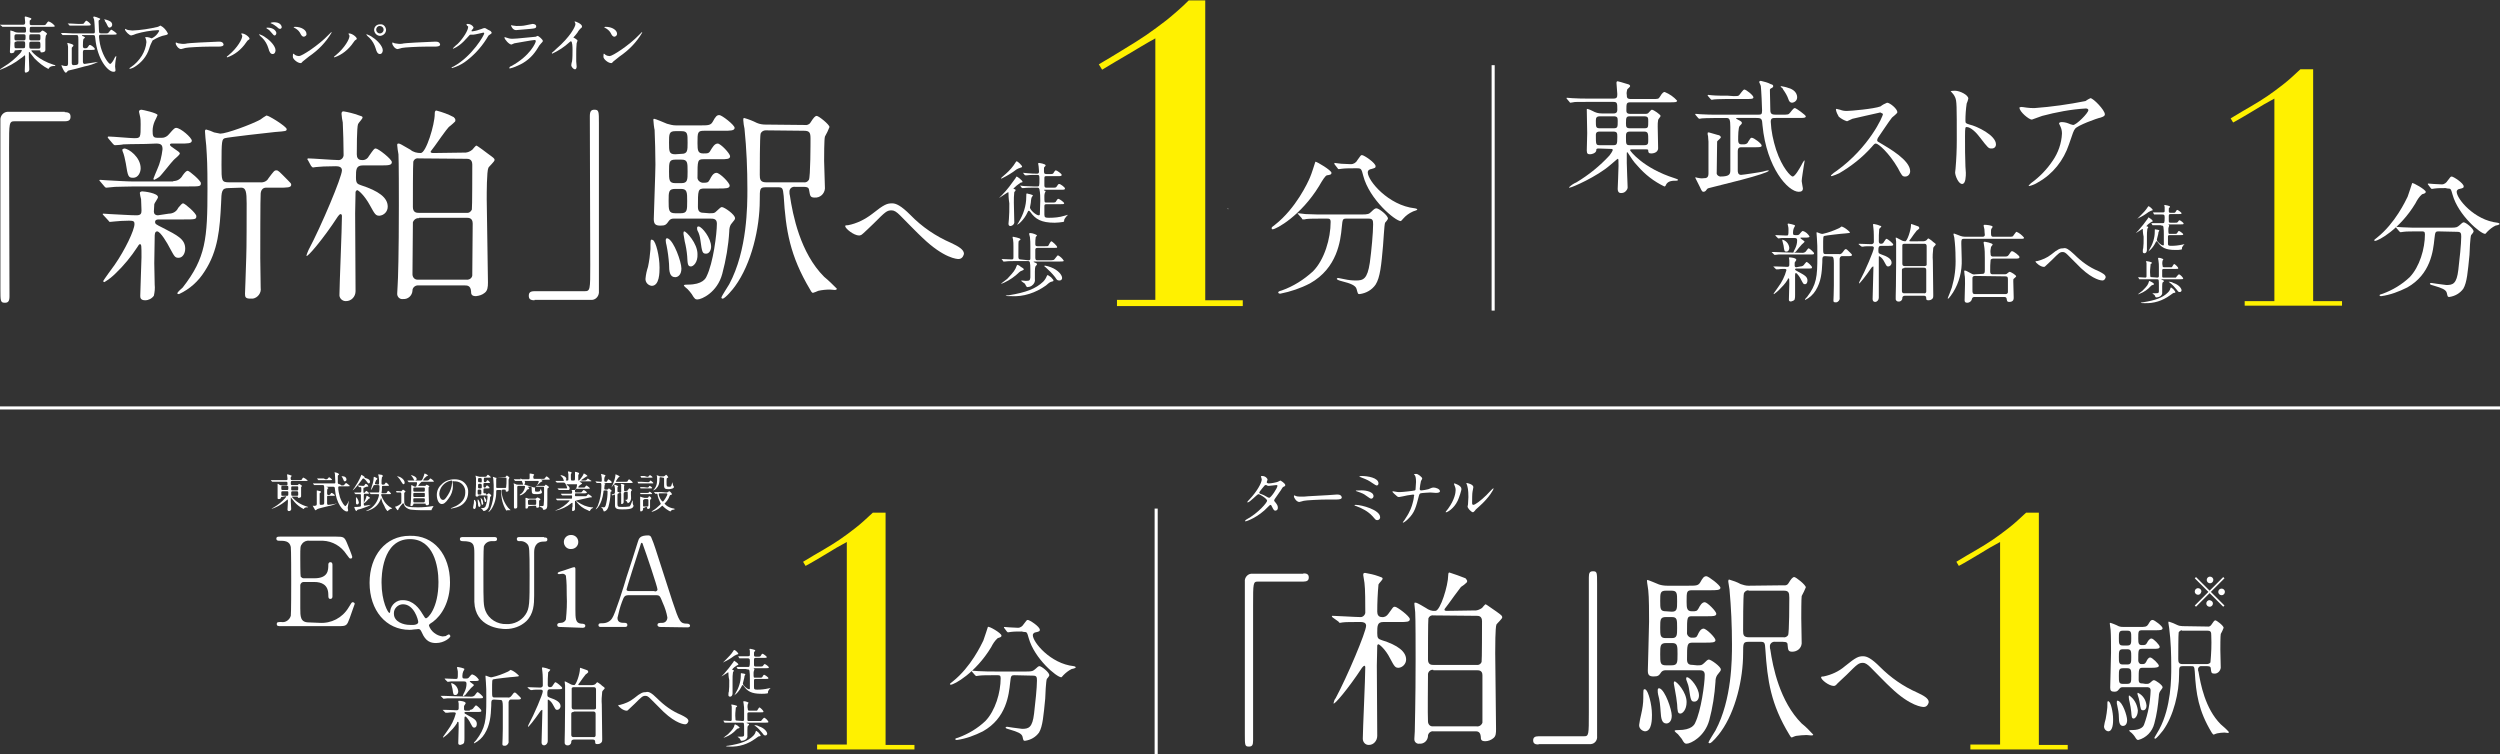 <?xml version="1.0" encoding="utf-8"?>
<!-- Generator: Adobe Illustrator 27.9.0, SVG Export Plug-In . SVG Version: 6.00 Build 0)  -->
<svg version="1.1" id="レイヤー_1" xmlns="http://www.w3.org/2000/svg" xmlns:xlink="http://www.w3.org/1999/xlink" x="0px"
	 y="0px" viewBox="0 0 606.1 182.8" style="enable-background:new 0 0 606.1 182.8;" xml:space="preserve">
<rect x="0" y="0" width="606.1" height="182.8" fill="#333333" stroke="none"/>
<style type="text/css">
	.st0{fill:none;stroke:#FFFFFF;stroke-width:0.747;}
	.st1{fill:#FFFFFF;}
	.st2{fill:#FFF100;}
</style>
<line class="st0" x1="606.1" y1="98.9" x2="0" y2="98.9"/>
<path class="st1" d="M297.8,50.7C297.7,50.7,297.7,50.7,297.8,50.7c-0.1,0-0.1,0-0.1,0C297.3,50.5,297.9,50.5,297.8,50.7z"/>
<path class="st1" d="M299.4,46.3C299.4,46.3,299.3,46.3,299.4,46.3C299.3,46.3,299.4,46.3,299.4,46.3z"/>
<path class="st1" d="M567.6,53.1C567.5,53.1,567.5,53.1,567.6,53.1C567.5,53.2,567.5,53.2,567.6,53.1z"/>
<path class="st1" d="M15.7,27.2c1,0,1.4,0.3,1.4,1.1c0,0.8-0.4,1.1-1.4,1.1H3.6c-1.4,0-1.4,0.3-1.4,6.4c0,5.7,0.1,30.8,0.1,36
	c0,1.2-0.3,1.6-1.1,1.6c-1.1,0-1.1-0.4-1.1-3.3V29.2c-0.1-1,0.6-2,1.7-2.1c0.2,0,0.3,0,0.5,0H15.7z"/>
<path class="st1" d="M42,43.9c1,0,1.8-0.5,2.3-1.4c0.5-0.7,0.9-1.1,1.2-1.1c0.4,0,3.2,2.4,3.2,3c0,0.8-0.3,0.8-3,0.8h-13
	c-2.4,0-3,0.1-4.8,0.1c-0.3,0-1.8,0.2-2.1,0.2c-0.2,0-0.3-0.1-0.4-0.2l-1.1-1.3c-0.2-0.2-0.2-0.2-0.2-0.3c0-0.1,0.2-0.1,0.2-0.1
	c0.2,0,1.2,0.1,1.4,0.1c2,0.1,5,0.3,6.7,0.3H42z M40.9,51.8c1,0,1.9-0.5,2.3-1.4c0.5-0.6,0.9-1.1,1.2-1.1c0.4,0,3.2,2.4,3.2,3.1
	c0,0.8-0.3,0.8-3,0.8h-6.1c-0.2,0-0.9,0-0.9,0.6c0,0.5,0.2,0.6,1.8,1.4c3.7,1.9,5.5,2.8,5.5,5.1c0,1.1-0.6,2.2-1.6,2.2
	c-0.9,0-1-0.3-2.1-2.3c-0.6-1.2-2.3-4.1-3.1-4.1c-0.6,0-0.6,0.8-0.6,1.4c0,0.6-0.1,5.3-0.1,6.3c0,0.9,0.1,4.5,0.1,5.2
	c0.1,0.9,0,1.8-0.2,2.7c-0.5,0.7-1.3,1.1-2.1,1.1c-1.2,0-1.2-0.7-1.2-1.1c0-1.5,0.3-8,0.3-9.3c0-2.9,0-3.2-0.4-3.2
	c-0.2,0-0.4,0.4-0.6,0.7c-1.5,2.3-3.3,4.5-5.3,6.4c-0.8,0.8-1.7,1.5-2.7,2.1c-0.1,0-0.2-0.1-0.3-0.2c0,0,0,0,0,0
	c0-0.2,2.3-3.3,2.8-4c2.5-3.6,4.8-8.4,4.8-9.9c0-0.6-0.2-0.8-1.3-0.8c-1.4,0-2.5,0.1-3.6,0.2c-0.2,0-0.8,0.1-1,0.1
	c-0.2,0-0.3-0.1-0.4-0.3l-1.2-1.3c-0.2-0.2-0.2-0.2-0.2-0.3c0-0.1,0.1-0.1,0.2-0.1c0.1,0,1.3,0.1,1.5,0.1c2.3,0.1,5,0.3,6.5,0.3
	c1.1,0,1.2-0.5,1.2-1.2c0-0.9-0.1-1.9-0.1-2.7c-0.1-0.3-0.3-1.3-0.3-1.5c0-0.3,0.4-0.4,0.6-0.4c0.4,0,3.8,0.4,3.8,1.4
	c0,0.3-0.9,1.5-0.9,1.7c0,0.2-0.1,1.6-0.1,1.8c0,0.5,0.3,0.9,1,0.9L40.9,51.8z M35.3,34.9c-3.3,0-4.8,0.1-5.4,0.1
	c-0.3,0.1-1.7,0.2-2,0.2c-0.2,0-0.3-0.1-0.5-0.3l-1.1-1.3c-0.1-0.1-0.1-0.2-0.2-0.3c0-0.1,0.1-0.2,0.2-0.2c1,0,5.3,0.4,6.2,0.4
	c1.6,0,1.6-0.1,1.6-3.4c0-0.7,0-1.4-0.2-2.1c0-0.1-0.2-0.8-0.2-0.9c0-0.2,0.1-0.5,0.6-0.5c0.2,0,3.9,0.8,3.9,1.3
	c0,0.1-0.6,1.3-0.7,1.5c-0.3,0.7-0.5,1.5-0.5,2.3c0,1.2,0.1,1.7,1.1,1.7h1.2c0.7,0,1.3-0.4,1.7-0.9c1.2-1.4,1.4-1.5,1.7-1.5
	c1.1,0,3.8,2.4,3.8,3.1c0,0.7-1,0.7-2.7,0.7h-2.2c-0.2,0-0.4,0.1-0.4,0.3c0,0.5,2.4,1.6,2.4,2.1c0,0.4-1.4,1.4-1.6,1.7
	c-0.6,0.6-2.8,3.5-3.4,4c-0.4,0.3-0.8,0.5-1.2,0.7c-0.2,0-0.2-0.2-0.2-0.3c0.3-0.8,0.6-1.5,0.9-2.2c0.7-1.5,1.1-3.2,1.3-4.9
	c0-0.9-0.2-1.4-1.5-1.4L35.3,34.9z M30.1,36c1.1,0,4,2.1,4,4.8c0,1-0.6,2.3-1.8,2.3c-1.2,0-1.3-0.3-1.8-3.5c-0.2-1-0.4-2.1-0.8-3
	c0-0.1-0.1-0.4,0-0.4C29.9,36.1,30,36,30.1,36z M55.4,45.6c-1.7,0-1.7,0.8-1.8,3.7c-0.3,6.1-0.7,11.5-4,16.5
	c-1.5,2.4-3.6,4.3-6.2,5.5c-0.2,0-0.4,0-0.4-0.2c0-0.3,1.1-1.2,1.3-1.4c5.6-7.2,6-11.8,6-23.9c0-6-0.1-7.4-0.3-10.5
	c-0.1-0.6-0.3-3.2-0.3-3.4c0-0.2,0-0.5,0.3-0.5c0.7,0.2,1.3,0.4,1.9,0.7c0.5,0.1,1,0.2,1.5,0.3c1.5,0,7.5-2.2,9.7-3.4
	c0.5-0.4,1-0.7,1.5-1c0.6,0,4.9,2.7,4.9,3.3c0,0.5-0.2,0.5-2.8,0.7c-1.2,0.1-11.6,1.3-12.2,1.5c-0.7,0.3-0.8,0.5-0.8,6.5
	c0,3.8,0,4.2,1.8,4.2H63c0.8,0.1,1.7-0.2,2.1-1c1.3-1.7,1.4-1.9,1.9-1.9c0.5,0,0.7,0.3,2.7,2.3c0.8,0.8,0.9,0.9,0.9,1.2
	c0,0.7-1,0.7-3,0.7h-3.2c-0.4,0-1.1,0.3-1.2,1.4c-0.1,0.4-0.1,14.6-0.1,15.7c0,1.2,0.1,6.2,0.1,7.2c0.2,1.2-0.7,2.4-1.9,2.6
	c-0.2,0-0.4,0-0.6,0c-1.2,0-1.3-0.4-1.3-1.2c0-0.5,0.2-4.6,0.3-8.8c0.1-1.9,0.1-10.5,0.1-13.1c0-2.8-0.2-3.8-1.3-3.8L55.4,45.6z"/>
<path class="st1" d="M74.7,38.9c-0.2-0.3-0.2-0.3-0.2-0.3c0-0.1,0.1-0.2,0.2-0.2c1,0,6.1,0.4,7.2,0.4c0.7,0.1,1.3-0.4,1.4-1.1
	c0-0.1,0-0.2,0-0.3c0-1.6-0.1-6.3-0.2-7.7c-0.1-0.3-0.3-1.8-0.3-2.1c0-0.5,0.2-0.6,0.5-0.6c1.2,0.2,2.4,0.5,3.5,0.9
	c0.9,0.3,1.1,0.3,1.1,0.6s-1,1.3-1.1,1.6c-0.3,0.8-0.3,6.2-0.3,7.3c0,0.8,0.3,1.4,1.2,1.4c0.7,0.1,1.4-0.3,1.7-0.9
	c1.2-1.7,1.3-1.9,1.7-1.9c0.6,0,3.9,2.6,3.9,3.3c0,0.8-0.9,0.8-2.7,0.8H88c-1.7,0-1.7,1-1.7,2.9c0,1.4,0.3,1.6,1.2,1.9
	c4.3,1.4,6.5,3,6.5,5.2c0,1.2-0.9,2.1-2,2.2c-0.9,0-1.1-0.3-2.3-2.5c-1.3-2.4-2.8-3.7-3.1-3.7c-0.2,0-0.3,0.3-0.4,0.4
	c0,0.2-0.1,4.6-0.1,5.2c0,2.7,0.1,15.9,0.1,18.9c0,1.3-1,2.4-2.3,2.4c0,0,0,0-0.1,0c-0.9,0-1.6-0.8-1.5-1.6c0,0,0-0.1,0-0.1
	c0-2.1,0.6-16,0.6-19c0-0.1-0.1-0.4-0.3-0.4c-0.3,0-0.5,0.4-0.7,0.6c-3.5,5.4-7.6,10.2-7.6,9.5c0.1-0.5,0.3-0.9,0.5-1.4
	c3.1-5.8,8.1-17.7,8.1-19.3c0-0.9-0.9-1-1.5-1c-2.3,0-4,0.1-4.8,0.2c-0.1,0-0.6,0.1-0.7,0.1c-0.2,0-0.3-0.2-0.5-0.4L74.7,38.9z
	 M112.3,37c0.8,0.1,1.6-0.2,2.2-0.7c0.2-0.2,0.8-1,1-1c0.2,0,2.6,1.8,2.7,1.9c1.5,1.1,1.7,1.2,1.7,1.6c0,0.4-1.4,1.6-1.5,1.9
	c-0.4,0.8-0.4,6.2-0.4,7.6c0,2.9,0.3,17.1,0.3,20.2c0,1.1-0.1,2-0.8,2.5c-0.6,0.5-1.3,0.7-2.1,0.8c-1.1,0-1.2-0.5-1.2-1.2
	c-0.1-1.4-1-1.4-1.5-1.4h-11.2c-0.7-0.1-1.4,0.4-1.5,1.1c0,0.1,0,0.1,0,0.2c-0.1,1.2-1.1,2.1-2.3,2c-0.7,0.1-1.3-0.4-1.4-1.1
	c0-0.1,0-0.2,0-0.3c0-0.2,0.1-1.6,0.1-1.9c0.1-1.2,0.3-7.8,0.3-19.4c0-2.3,0-10.9-0.1-12.4c-0.1-0.4-0.3-1.9-0.3-2.2
	c0-0.2,0-0.4,0.3-0.4c0.4,0,0.6,0.2,2.9,1.5c0.7,0.6,1.6,0.8,2.5,0.8c1.3,0,3.4-6.9,3.4-9.5c0-0.3,0-0.8,0.4-0.8
	c1.5,0.4,2.9,0.9,4.2,1.6c0.2,0.2,0.4,0.4,0.4,0.7c0,0.1,0,0.3-0.1,0.4c-0.5,0.5-1,0.9-1.5,1.3c-0.6,0.6-2.9,3.9-3.4,4.6
	c-0.9,1.2-1,1.3-1,1.4c0,0.3,0.5,0.3,0.7,0.3L112.3,37z M101.6,52.9c-0.7-0.1-1.3,0.4-1.5,1c0,0.1,0,0.2,0,0.3
	c0,1.9-0.1,10.6-0.1,12.3c0,0.7,0.5,1.3,1.2,1.3c0.1,0,0.2,0,0.3,0H113c0.7,0.1,1.4-0.3,1.5-1c0-0.1,0-0.2,0-0.3
	c0-1.9,0.1-11.2,0.1-12.3c0-1.4-1-1.4-1.5-1.4H101.6z M101.5,38.4c-0.6-0.1-1.1,0.2-1.3,0.8c-0.1,0.3-0.1,10-0.1,11
	c0,1.4,1,1.4,1.4,1.4h11.6c0.6,0.1,1.1-0.3,1.3-0.8c0.1-0.3,0.1-10,0.1-10.9c0-1.4-1-1.4-1.4-1.4L101.5,38.4z"/>
<path class="st1" d="M129.6,72.8c-1,0-1.4-0.3-1.4-1.1c0-0.8,0.4-1.1,1.4-1.1h12.1c1.4,0,1.4-0.3,1.4-6.4c0-5.7-0.1-30.8-0.1-36
	c0-1.2,0.3-1.6,1.1-1.6c1.1,0,1.1,0.4,1.1,3.3v40.7c0.1,1-0.6,2-1.6,2.1c-0.2,0-0.3,0-0.5,0H129.6z"/>
<path class="st1" d="M159.9,64.9c0,1.1,0,4.4-1.9,4.4c-0.9-0.1-1.6-0.9-1.5-1.8c0,0,0,0,0,0c0.1-1,0.3-1.9,0.6-2.8
	c0.3-1.4,0.5-2.9,0.6-4.3c0-2.1,0-2.3,0.3-2.3c0.1,0,0.2,0.1,0.3,0.1C159,58.6,159.9,62,159.9,64.9z M171.9,51.7
	c1.2,0,1.3,0,1.8-0.5c0.7-0.6,1-1,1.3-1c0.6,0,3.2,1.8,3.2,2.7c0,0.3-0.1,0.4-1,1.5c-0.3,0.5-0.4,1.1-0.4,1.7
	c-0.2,3.5-0.8,6.9-1.7,10.3c-1.2,4.5-5,6.2-6,6.2c-0.5,0-0.7-0.1-1.4-1.3c-0.3-0.4-0.6-0.8-1-1.2c-0.1-0.1-0.9-0.7-0.9-0.9
	c0-0.2,0.6-0.2,1-0.2c3.5,0,4.3-1.5,4.5-2c1.6-3.2,2.5-10.3,2.5-12.8c0-1.2-0.9-1.2-1.6-1.2h-8.9c-0.4,0-0.8,0.1-1.1,0.5
	c-0.7,1-0.9,1.2-2.1,1.2c-1.2,0-1.6-0.4-1.6-1.6c0-0.8,0.4-11.4,0.4-13.2c0-2-0.1-6.6-0.2-8.4c-0.1-0.3-0.3-2-0.3-2.4
	c0-0.2,0-0.3,0.2-0.3c0.3,0,2.6,1,3.1,1.2c0.7,0.2,1.4,0.4,2.2,0.4h5.7c2.1,0,2.7,0,3.2-0.9c0.7-1.3,1-1.6,1.6-1.6
	c0.6,0,3.7,2.4,3.7,3.1c0,0.7-1.1,0.7-2.7,0.7h-4.7c-1.6,0-1.6,0.4-1.6,3c0,1.8,0.1,2.5,1.4,2.5c1.1,0,1.4,0,1.8-0.8
	c0.4-0.6,0.9-1.6,1.7-1.6c0.7,0,3,2.4,3,3.1c0,0.7-0.9,0.7-2.3,0.7h-4.1c-1.5,0-1.5,0.3-1.5,4.3c-0.1,0.7,0.5,1.3,1.2,1.4
	c0.1,0,0.2,0,0.3,0c0.8,0,1.1,0,1.5-0.8c0.3-0.6,0.8-1.6,1.6-1.6s3.2,2.4,3.2,3.1c0,0.7-1,0.7-2.7,0.7h-3.4c-1.6,0-1.6,0.4-1.6,4.5
	c0,1.3,0.8,1.4,1.5,1.4L171.9,51.7z M165.2,65.1c0,1.6-0.9,2.1-1.5,2.1c-1.3,0-1.5-1.3-1.5-3.2c-0.1-1.5-0.3-3-0.6-4.5
	c-0.1-0.4-0.2-0.8-0.2-1.2c0-0.5,0.2-0.6,0.5-0.5C163.4,58.4,165.2,63.5,165.2,65.1L165.2,65.1z M165.2,37.3c1.5,0,1.5-0.8,1.5-2.7
	c0-2.2,0-2.8-1.5-2.8h-1.5c-1.5,0-1.5,0.7-1.5,2.8c0,2.1,0,2.8,1.5,2.8L165.2,37.3z M165.2,44.4c1.5,0,1.5-0.8,1.5-2.8
	c0-2.2,0-2.9-1.5-2.9h-1.5c-1.5,0-1.5,0.7-1.5,2.9c0,2,0,2.8,1.5,2.8H165.2z M165,51.7c1.6,0,1.6-0.7,1.6-2.9c0-2.2,0-3-1.5-3h-1.4
	c-1.6,0-1.6,0.7-1.6,2.9s0,3,1.6,3L165,51.7z M167.5,64.6c-0.8,0-0.8-0.7-0.9-2.5c-0.1-1.2-0.3-2.4-0.6-3.6
	c-0.1-0.6-0.2-1.2-0.3-1.8c0-0.3,0-0.6,0.2-0.6c0.5,0,3.2,2.9,3.2,5.5C169.2,63.6,168.1,64.6,167.5,64.6L167.5,64.6z M172.4,59.8
	c0,0.9-0.5,1.7-1.2,1.7c-0.9,0-1-0.3-1.4-3.3c-0.1-0.8-0.3-1.6-0.7-2.3c-0.1-0.2-0.1-0.4-0.1-0.6c0-0.3,0.1-0.4,0.4-0.4
	C170.2,55,172.4,57.7,172.4,59.8L172.4,59.8z M195.1,30.3c0.5,0.1,1.1-0.1,1.4-0.6c0.7-1.1,1.1-1.6,1.5-1.6c0.5,0,3.1,2.1,3.1,2.7
	c-0.3,0.8-0.7,1.6-1.1,2.3c-0.2,0.6-0.2,5-0.2,5.9c0,1,0.2,5.7,0.2,6.7c-0.1,1.3-1.2,2.3-2.5,2.2c-1.1,0-1.1-0.5-1.3-1.6
	c-0.1-0.6-0.1-1-1.4-1h-2c-0.7-0.1-1.3,0.3-1.4,1c0,0.1,0,0.2,0,0.3c0,0.3,0,0.5,0.1,0.8c0.7,4.7,2.5,13.9,8.3,19.7
	c1.1,0.9,2.1,1.9,3.1,2.9c0,0.2-0.3,0.3-0.5,0.3s-1-0.1-1.2-0.1c-0.9,0-1.9,0.1-2.8,0.3c-0.2,0.1-1.2,0.5-1.3,0.5
	c-0.3,0-0.6-0.6-0.7-0.8c-4.9-8.2-5.9-14.4-6.4-22.7c-0.2-2-0.3-2.1-1.5-2.1h-2.8c-1.5,0-1.5,0.3-1.5,3.1c0,6.8-2,15.4-6,20.9
	c-0.4,0.6-2.4,3-3,3c-0.2,0-0.3-0.1-0.3-0.3c0-0.2,1.6-2.7,1.9-3.2c4.4-8.2,4.4-19.1,4.4-23c0-4.9-0.2-9.8-0.7-14.7
	c-0.1-0.3-0.3-1.7-0.3-2.1c0-0.2,0-0.5,0.2-0.5c1.1,0.3,2.1,0.7,3.1,1.2c0.7,0.3,1.4,0.4,2.1,0.4L195.1,30.3z M185.6,31.6
	c-0.5,0-1,0.3-1.2,0.8c-0.2,0.6-0.2,9-0.2,10c0,1,0.1,1.8,1.5,1.8h9.1c0.5,0.1,1-0.1,1.3-0.6c0.4-0.6,0.4-9.2,0.4-10
	c0-1.4-0.2-1.9-1.6-1.9L185.6,31.6z"/>
<path class="st1" d="M220.7,52.1c2.8,2.9,6.2,5.2,9.9,6.8c1.7,0.8,3.1,1.6,3.1,2.6c0,0.2-0.3,1.3-1.3,1.3c-0.3,0-3.5-0.1-8.8-5.2
	c-0.9-0.8-4.6-4.6-5.4-5.4c-0.8-0.8-1.4-1.2-2-1.2c-1.2,0-1.5,0.3-4.4,3.2c-0.2,0.2-2.8,2.7-2.9,2.7c-0.2,0.1-0.4,0.2-0.6,0.2
	c-1.3,0-3.4-1.7-3.4-2.3c0-0.1,0.1-0.2,0.7-0.2c2.1-0.4,4.1-1.4,5.8-2.7c3-2.4,3.7-2.6,4.9-2.6C217.2,49.3,218.4,49.8,220.7,52.1z"
	/>
<path class="st1" d="M322.8,41.9c0,0.4-0.3,0.5-1.1,0.6c-0.4,0.1-1.1,1.2-1.9,2.6c-4.4,7.2-10.4,10.5-11.3,10.5
	c-0.1,0-0.2-0.1-0.2-0.2c0,0,0,0,0-0.1c0-0.2,0.1-0.3,0.8-0.8c5.1-4,8-10.3,8.5-11.5c0.3-0.6,1.3-3.8,1.3-3.8
	C319.3,39.2,322.8,41.3,322.8,41.9z M326.5,53c-1,0-1,0.1-1.2,2.1c-0.3,3.3-1.1,9.9-7.7,13.6c-2.3,1.2-4.7,2-7.2,2.5
	c-0.1,0-0.5,0-0.5-0.3c0-0.2,0.2-0.3,0.9-0.5c2.8-1,5.3-2.6,7.5-4.6c2.8-2.8,4.3-8,4.3-12c0-0.8-0.4-0.8-0.9-0.8h-1.1
	c-1.4,0-3.2,0-3.9,0.1c-0.3,0.1-0.5,0.1-0.8,0.1c-0.2,0-0.2-0.1-0.3-0.3l-0.8-0.9c-0.1-0.2-0.2-0.2-0.2-0.2c0-0.1,0-0.1,0.2-0.1
	c0.3,0,1.4,0.2,1.7,0.2c1.9,0.1,3.4,0.1,5.2,0.1h8.3c1.7,0,1.9-0.1,2.5-0.7c0.6-0.6,0.9-0.8,1.2-0.8c0.6,0,2.8,1.7,2.8,2.5
	c0,0.2-0.6,0.9-0.7,1c-0.2,0.4-0.4,4.7-0.5,5.6c-0.4,4.6-0.7,7.7-1.8,9.4c-0.9,1.3-2.3,2.1-3.9,2.3c-0.4,0-0.4-0.1-0.7-1.2
	c-0.2-0.9-1.5-1.4-3.5-1.9c-0.8-0.2-1.3-0.4-1.3-0.6s0.3-0.2,0.4-0.2c0.5,0.1,1,0.2,1.5,0.3c0.9,0.2,1.8,0.3,2.7,0.3
	c1.8,0,2.8-0.3,3.4-4.3c0.4-2.9,0.8-7.3,0.8-9.3c0-1-0.1-1.4-1.1-1.4L326.5,53z M328.4,40.8c-0.9,0-2.2,0-3,0.1
	c-0.1,0-0.6,0.1-0.8,0.1s-0.2,0-0.3-0.2l-0.7-0.9c-0.1-0.1-0.1-0.2-0.1-0.3c0,0,0-0.1,0.1-0.1c0.2,0,1.3,0.2,1.6,0.2
	c0.4,0,2,0.1,2.3,0.1c0.7,0,1.3-0.4,1.6-1c0.8-1.1,0.8-1.2,1.1-1.2c0.5,0,3.3,1.9,3.3,2.7c0,0.4-0.1,0.4-1.1,0.7
	c-0.2,0-0.8,0.2-0.8,0.8c0,2,5,8,11.4,8.7c0.1,0,0.6,0.1,0.6,0.3c0,0.2-1,0.4-1.1,0.5c-0.9,0.4-1.7,1-2.3,1.7
	c-0.1,0.1-0.5,0.6-0.6,0.6c-1.3,0-7.6-5.2-9.1-11c-0.4-1.6-0.5-1.8-1.4-1.8L328.4,40.8z"/>
<path class="st1" d="M588.1,46.5c0,0.3-0.2,0.4-0.9,0.6c-0.7,0.6-1.2,1.4-1.6,2.2c-3.8,6.3-9,9.1-9.8,9.1c-0.1,0-0.2-0.1-0.2-0.1
	c0,0,0,0,0,0c0-0.2,0.1-0.2,0.7-0.7c4.4-3.5,6.9-8.9,7.4-9.9c0.2-0.5,1.1-3.3,1.1-3.3C585,44.2,588.1,46,588.1,46.5z M591.3,56.1
	c-0.9,0-0.9,0.1-1.1,1.8c-0.3,2.9-0.9,8.6-6.6,11.8c-2,1-4.1,1.8-6.3,2.1c-0.1,0-0.4,0-0.4-0.2c0-0.2,0.2-0.2,0.8-0.4
	c2.4-0.9,4.6-2.2,6.5-4c2.4-2.5,3.7-6.9,3.7-10.4c0-0.7-0.3-0.7-0.8-0.7h-1c-1.2,0-2.8,0-3.4,0.1c-0.2,0-0.5,0.1-0.7,0.1
	c-0.1,0-0.2-0.1-0.3-0.2l-0.7-0.8c-0.1-0.1-0.1-0.2-0.1-0.2c0-0.1,0-0.1,0.1-0.1c0.2,0,1.2,0.1,1.4,0.1c1.6,0.1,3,0.1,4.5,0.1h7.2
	c1.5,0,1.6-0.1,2.2-0.6c0.5-0.5,0.8-0.7,1-0.7c0.5,0,2.4,1.5,2.4,2.2c0,0.2-0.5,0.8-0.6,0.9c-0.2,0.3-0.4,4.1-0.4,4.8
	c-0.4,4-0.6,6.7-1.5,8.2c-0.8,1.1-2,1.8-3.4,2c-0.4,0-0.4-0.1-0.6-1c-0.2-0.8-1.3-1.2-3-1.7c-0.7-0.2-1.1-0.3-1.1-0.5
	s0.3-0.2,0.4-0.2c0.4,0.1,0.9,0.1,1.3,0.2c0.8,0.1,1.6,0.2,2.3,0.3c1.6,0,2.5-0.3,2.9-3.7c0.3-2.5,0.7-6.3,0.7-8
	c0-0.9-0.1-1.2-1-1.2L591.3,56.1z M592.9,45.6c-0.8,0-1.9,0-2.6,0.1c-0.1,0-0.6,0.1-0.7,0.1s-0.1,0-0.3-0.2l-0.6-0.8
	c-0.1-0.1-0.1-0.1-0.1-0.2c0,0,0-0.1,0.1-0.1c0.2,0,1.2,0.1,1.3,0.1c0.4,0,1.7,0.1,2,0.1c0.6,0,1.1-0.4,1.4-0.9c0.7-0.9,0.7-1,1-1
	c0.4,0,2.9,1.6,2.9,2.4c0,0.3-0.1,0.4-1,0.6c-0.2,0-0.7,0.2-0.7,0.7c0,1.7,4.3,6.9,9.9,7.5c0.1,0,0.5,0.1,0.5,0.3
	c0,0.2-0.9,0.4-1,0.4c-0.8,0.4-1.4,0.9-2,1.5c-0.1,0.1-0.4,0.5-0.5,0.5c-1.1,0-6.5-4.5-7.9-9.5c-0.4-1.4-0.4-1.5-1.2-1.5L592.9,45.6
	z"/>
<path class="st1" d="M519.5,55.6c0,0,0-0.1-0.1-0.1c0,0-1.5,1-1.6,1c0,0,0,0,0,0c0,0,0.5-0.5,0.6-0.6c0.8-0.9,1.6-1.9,2.3-2.9
	c0.1-0.1,0.1-0.3,0.2-0.3c0,0,1,0.6,1,0.9c0,0.1,0,0.1-0.3,0.2c-0.5,0.3-0.9,0.6-1.2,1c0,0.1,0,0.1,0.1,0.1c0.2,0,0.3,0.1,0.3,0.2
	c0,0,0,0.1,0,0.1c0,0-0.2,0.2-0.2,0.3c-0.1,0.6-0.1,1.2-0.1,1.8c0,0.5,0,2.8,0,3.3c0,0.4-0.2,0.8-0.6,0.8c0,0,0,0,0,0
	c-0.4,0-0.4-0.3-0.4-0.4c0-0.1,0-0.7,0.1-0.8c0.1-0.9,0.1-1.4,0.1-2.8C519.5,56.5,519.5,55.7,519.5,55.6z M521.9,50.9
	c0,0.1,0,0.1-0.4,0.2c-0.2,0.1-0.4,0.2-0.6,0.3c-0.8,0.6-1.6,1.1-2.5,1.5c-0.1,0.1-0.1,0.1-0.2,0.1c0,0,0,0,0,0s0.7-0.7,0.8-0.8
	c0.6-0.6,1.2-1.2,1.7-2c0.1-0.2,0.1-0.2,0.2-0.2C521.1,50,521.9,50.7,521.9,50.9z M523.8,54.6c-0.3,0-1.1,0-1.6,0c0,0-0.2,0-0.3,0
	c0,0-0.1,0-0.1-0.1l-0.2-0.3c0-0.1,0-0.1,0-0.1s0,0,0,0c0.1,0,0.5,0,0.5,0c0.6,0,1.1,0,1.7,0h0.6c0.3,0,0.4-0.1,0.4-1.4
	c0-0.6-0.1-0.7-0.6-0.7c-0.3,0-1.1,0-1.6,0c0,0-0.2,0-0.3,0c0,0-0.1,0-0.1-0.1l-0.2-0.3c0-0.1,0-0.1,0-0.1c0,0,0,0,0,0
	c0,0,0.7,0,0.8,0c0.9,0,0.9,0,1.6,0c0.1,0,0.4,0,0.4-0.3c0-0.3,0-0.8,0-1c0-0.1-0.1-0.4-0.1-0.4c0-0.1,0.1-0.1,0.2-0.1
	c0,0,1.2,0.2,1.2,0.4c0,0.1,0,0.1-0.2,0.3c-0.1,0.1-0.1,0.1-0.1,0.6c0,0.4,0,0.6,0.4,0.6h0.5c0.6,0,0.6,0,0.8-0.3
	c0.2-0.4,0.3-0.4,0.4-0.4c0.1,0,1,0.6,1,0.8c0,0.2-0.2,0.2-0.7,0.2h-2c-0.3,0-0.4,0.1-0.4,0.5c0,0.1,0,0.8,0,1c0,0.4,0,0.6,0.4,0.6
	h1c0.6,0,0.6,0,0.8-0.2c0.2-0.3,0.3-0.4,0.4-0.4c0.2,0,1,0.6,1,0.8c0,0.2-0.2,0.2-0.7,0.2h-2.9c-0.1,0-0.1,0-0.1,0
	c0,0,0,0.1,0.1,0.1c0,0,0.1,0.1,0.1,0.2c0,0.1-0.1,0.2-0.1,0.3c-0.1,0.2-0.1,0.4-0.1,0.6c0,1.1,0,1.1,0.4,1.1h1c0.6,0,0.6,0,0.8-0.3
	c0.2-0.4,0.3-0.4,0.4-0.4c0.1,0,1,0.6,1,0.8c0,0.2-0.2,0.2-0.7,0.2H526c-0.4,0-0.4,0.2-0.4,0.4v1.6c0,0.5,0.1,0.6,0.8,0.6
	c0.9,0,1.8-0.1,2.7-0.3c0.1,0,0.4-0.1,0.5-0.1c0,0,0,0,0,0c-0.1,0.1-0.1,0.2-0.2,0.2c-0.4,0.5-0.4,0.6-0.4,0.8c0,0.1,0,0.2-0.1,0.3
	c-0.5,0.1-1,0.1-1.5,0.1c-2.4,0-3.4-0.6-4.3-1.9c0-0.1-0.2-0.2-0.3-0.2c-0.1,0-0.1,0.1-0.2,0.3c-0.3,0.6-0.7,1.2-1.2,1.7
	c-0.2,0.2-0.4,0.3-0.6,0.5c0,0,0,0,0,0c0,0,0.3-0.4,0.3-0.5c0.8-1.3,1.3-2.8,1.3-4.3c0-0.6,0-0.6,0.1-0.6c0,0,0.4,0.1,0.6,0.1
	c0.4,0.1,0.4,0.1,0.4,0.2c0,0.1-0.2,0.3-0.2,0.4c0,0.1-0.1,0.8-0.2,1c0,0.1-0.2,0.7-0.2,0.8c0,0.5,1.1,1.4,1.5,1.4
	c0.1,0,0.2,0,0.2-0.2c0-0.1,0-2.2,0-2.3c0-0.7,0-1.4-0.1-2c-0.1-0.3-0.2-0.3-0.4-0.3L523.8,54.6z"/>
<path class="st1" d="M522.2,68.9c0,0.1,0,0.1-0.3,0.2c-0.2,0-0.4,0.2-0.5,0.3c-0.7,0.8-1.6,1.4-2.6,1.8c-0.2,0.1-0.4,0.1-0.5,0.2
	c0,0,0,0,0,0c0-0.1,1-0.8,1.1-0.9c1.2-1.2,1.4-1.5,1.6-2.3c0,0,0.1-0.1,0.1-0.1c0.2,0.1,0.4,0.2,0.6,0.3
	C522.2,68.7,522.2,68.8,522.2,68.9z M523,67.3c0.3,0,0.4-0.1,0.4-0.4c0-0.7,0-1.4,0-2.1c0-0.5,0-1.1-0.1-1.6c0-0.1-0.1-0.5-0.1-0.6
	c0-0.1,0.2-0.1,0.2-0.1c0.4,0,1.1,0.3,1.1,0.4c0,0-0.2,0.2-0.2,0.3c-0.1,0.4-0.1,0.8,0,1.2c0,0.2,0,0.4,0.4,0.4h1.3
	c0.5,0,0.6,0,0.6-0.1c0.1-0.1,0.4-0.7,0.5-0.7c0.2,0,1,0.8,1,1c0,0.2-0.1,0.2-0.7,0.2h-2.8c-0.4,0-0.4,0.2-0.4,0.4v1.3
	c0,0.4,0.1,0.4,0.4,0.4h2.3c0.2,0,0.4,0,0.6,0c0.1-0.1,0.6-0.8,0.8-0.8c0.4,0.2,0.8,0.6,1,1c0,0.2-0.2,0.2-0.7,0.2h-4.5
	c0,0-0.1,0-0.1,0.1c0,0,0,0,0.3,0.1c0.2,0.1,0.3,0.1,0.3,0.3c0,0.1,0,0.1-0.2,0.2c-0.2,0.1-0.2,0.7-0.2,1c0,0.1,0,1.2,0,1.4
	c0.1,0.5-0.2,0.9-0.6,1.1c-0.2,0.1-0.5,0.2-0.7,0.2c-0.1,0-0.1,0-0.2,0c-0.1,0-0.3-0.4-0.3-0.5c-0.1-0.1-0.6-0.5-0.6-0.5
	c0,0,0,0,0.1,0c0,0,0.6,0,0.7,0c0.7,0,0.8-0.1,0.8-0.5c0-0.4,0-0.9,0-1.2c0-1.6,0-1.7-0.4-1.7h-2.4c-0.2,0-1.1,0-1.6,0
	c0,0-0.2,0-0.3,0c0,0-0.1,0-0.1-0.1l-0.2-0.3c0-0.1,0-0.1,0-0.1c0,0,0,0,0,0c0.2,0,1.5,0.1,1.7,0.1c0.3,0,0.3-0.2,0.3-0.4v-1.8
	c0-0.4,0-0.9,0-1.3c0-0.1-0.1-0.3-0.1-0.4c0-0.1,0-0.1,0.1-0.1c0,0,1.3,0.2,1.3,0.4c0,0,0,0.1,0,0.1c-0.1,0.1-0.2,0.2-0.3,0.2
	c-0.1,0.9-0.2,1.8-0.1,2.7c0,0.4,0,0.5,0.4,0.5L523,67.3z M527.4,70.8c0,0.1,0,0.2-0.3,0.2c-0.2,0-0.3,0.1-1,0.6
	c-1.8,1.3-3.9,2-6.2,1.9c-0.1,0-0.9,0-0.9-0.1c0.2-0.1,0.3-0.1,0.5-0.1c3.1-0.5,4.8-1.1,6.1-2.4c0.3-0.3,0.5-0.6,0.6-1
	c0-0.1,0.1-0.2,0.1-0.2c0.1,0,0.1,0,0.6,0.4C527.3,70.6,527.4,70.7,527.4,70.8z M528.9,70.4c0,0.2-0.2,0.4-0.4,0.4c0,0,0,0-0.1,0
	c-0.3,0-0.4-0.2-0.7-0.6c-0.5-0.6-1-1.2-1.7-1.7c-0.2-0.1-0.2-0.2-0.2-0.2c0,0,0.1,0,0.1,0c0.3,0,0.7,0.1,1,0.3
	C528.2,69,528.9,69.9,528.9,70.4z"/>
<path class="st1" d="M244.5,46.8c0-0.1,0-0.2-0.1-0.2c-0.1,0-2.1,1.4-2.2,1.4c0,0,0,0,0,0c0,0,0.7-0.7,0.8-0.8
	c1.2-1.2,2.2-2.6,3.2-4c0.1-0.2,0.2-0.4,0.3-0.4c0.1,0,1.4,0.9,1.4,1.3c0,0.1-0.1,0.1-0.5,0.2c-0.6,0.4-1.2,0.9-1.7,1.4
	c0,0.1,0.1,0.1,0.1,0.1c0.3,0.1,0.4,0.1,0.4,0.3c0,0,0,0.1,0,0.1c0,0.1-0.3,0.3-0.3,0.4c-0.1,0.8-0.1,1.6-0.1,2.5
	c0,0.7,0.1,3.9,0.1,4.6c0.1,0.5-0.3,1-0.9,1.1c0,0,0,0,0,0c-0.5,0-0.5-0.4-0.5-0.6c0-0.1,0.1-1,0.1-1.1c0.1-1.3,0.1-2,0.1-3.8
	C244.5,48.1,244.5,47.1,244.5,46.8z M247.8,40.4c0,0.1-0.1,0.2-0.5,0.3c-0.3,0.1-0.6,0.2-0.9,0.4c-1,0.8-2.2,1.5-3.4,2.1
	c-0.2,0.1-0.2,0.1-0.2,0.1c0,0-0.1,0-0.1-0.1c0-0.1,1-0.9,1.2-1.1c0.9-0.8,1.7-1.7,2.3-2.7c0.1-0.2,0.2-0.3,0.3-0.3
	C246.7,39.1,247.8,40.1,247.8,40.4z M250.4,45.5c-0.4,0-1.6,0-2.2,0.1c-0.1,0-0.3,0-0.4,0c-0.1,0-0.1,0-0.1-0.1l-0.3-0.4
	c-0.1-0.1-0.1-0.1-0.1-0.1c0,0,0,0,0.1,0c0.1,0,0.7,0.1,0.8,0.1c0.8,0,1.5,0.1,2.4,0.1h0.9c0.5,0,0.5-0.1,0.5-1.9
	c0-0.9-0.1-0.9-0.8-0.9c-0.4,0-1.6,0-2.2,0.1c-0.1,0-0.3,0-0.4,0c-0.1,0-0.1,0-0.2-0.1l-0.3-0.4c-0.1-0.1-0.1-0.1-0.1-0.1
	c0,0,0,0,0.1,0c0.1,0,0.9,0.1,1.1,0.1c1.3,0.1,1.3,0.1,2.2,0.1c0.2,0,0.5,0,0.5-0.5c0-0.4-0.1-1.1-0.1-1.3c0-0.1-0.1-0.5-0.1-0.6
	c0-0.2,0.1-0.2,0.2-0.2c0,0,1.6,0.2,1.6,0.6c0,0.1,0,0.1-0.3,0.4c-0.1,0.1-0.1,0.2-0.1,0.8c0,0.6,0,0.9,0.6,0.9h0.7
	c0.8,0,0.9,0,1.1-0.4c0.3-0.5,0.4-0.5,0.5-0.5c0.2,0,1.4,0.8,1.4,1.1c0,0.3-0.3,0.3-0.9,0.3h-2.8c-0.5,0-0.5,0.1-0.5,0.7
	c0,0.2,0,1.1,0,1.3c0,0.5,0,0.8,0.5,0.8h1.4c0.8,0,0.9,0,1.1-0.3c0.3-0.5,0.4-0.6,0.6-0.6c0.3,0,1.4,0.8,1.4,1.1
	c0,0.3-0.3,0.3-0.9,0.3h-4c-0.1,0-0.2,0-0.2,0.1c0,0.1,0.1,0.1,0.2,0.1c0.1,0,0.2,0.1,0.2,0.2c-0.1,0.1-0.1,0.3-0.2,0.4
	c-0.1,0.3-0.1,0.6-0.1,0.8c0,1.5,0,1.5,0.5,1.5h1.3c0.8,0,0.9,0,1.1-0.4c0.3-0.5,0.4-0.5,0.5-0.5c0.2,0,1.4,0.8,1.4,1.1
	c0,0.2-0.3,0.2-0.9,0.2h-3.4c-0.5,0-0.5,0.2-0.5,0.6V52c0,0.7,0.2,0.8,1.1,0.8c1.3,0,2.5-0.1,3.8-0.5c0.1,0,0.6-0.2,0.7-0.2
	c0,0,0.1,0,0.1,0c-0.1,0.1-0.2,0.2-0.3,0.3c-0.6,0.7-0.6,0.9-0.6,1c0,0.2,0,0.3-0.2,0.4c-0.7,0.1-1.4,0.2-2.1,0.2
	c-3.3,0-4.7-0.9-5.9-2.6c-0.1-0.1-0.2-0.3-0.4-0.3c-0.1,0-0.2,0.1-0.3,0.4c-0.4,0.9-1,1.7-1.6,2.3c-0.3,0.3-0.5,0.5-0.9,0.7
	c0,0,0,0,0,0c0-0.1,0.4-0.6,0.4-0.7c1.1-1.8,1.8-3.9,1.8-6c0-0.8,0-0.9,0.2-0.9c0,0,0.6,0.2,0.8,0.2c0.6,0.2,0.6,0.2,0.6,0.3
	c0,0.1-0.3,0.4-0.3,0.5c-0.1,0.2-0.2,1.1-0.2,1.3c0,0.1-0.2,1-0.2,1.1c0,0.6,1.5,1.9,2.1,1.9c0.1,0,0.3,0,0.3-0.3
	c0-0.2,0.1-3,0.1-3.2c0-0.9,0-1.9-0.2-2.8c-0.1-0.4-0.3-0.4-0.6-0.4L250.4,45.5z"/>
<path class="st1" d="M248.2,65.3c0,0.1-0.1,0.2-0.4,0.3c-0.3,0.1-0.5,0.2-0.7,0.4c-1,1-2.3,1.9-3.6,2.5c-0.2,0.1-0.5,0.2-0.7,0.3
	c0,0-0.1,0-0.1,0c0-0.1,1.3-1,1.5-1.2c1.6-1.7,1.9-2.1,2.3-3.2c0,0,0.1-0.2,0.2-0.2c0.3,0.1,0.6,0.3,0.8,0.5
	C248.2,65.1,248.2,65.2,248.2,65.3z M249.3,63.1c0.5,0,0.5-0.2,0.5-0.5c0-1,0-2,0-2.9c0-0.7,0-1.5-0.1-2.2c0-0.1-0.2-0.7-0.2-0.8
	c0-0.2,0.2-0.2,0.3-0.2c0.5,0,1.6,0.4,1.6,0.6c0,0.1-0.3,0.3-0.3,0.4c-0.1,0.5-0.1,1.1-0.1,1.6c0,0.3,0,0.6,0.5,0.6h1.8
	c0.7,0,0.8,0,0.9-0.2s0.5-1,0.7-1c0.2,0,1.4,1.1,1.4,1.4c0,0.2-0.1,0.2-0.9,0.2h-3.9c-0.5,0-0.5,0.3-0.5,0.5v1.9
	c0,0.5,0.2,0.6,0.5,0.6h3.1c0.3,0,0.6,0,0.9-0.1c0.2-0.1,0.8-1.1,1-1.1c0.6,0.3,1.1,0.8,1.4,1.3c0,0.2-0.3,0.2-0.9,0.2h-6.3
	c0,0-0.1,0-0.1,0.1c0,0,0.1,0.1,0.4,0.2c0.3,0.1,0.4,0.2,0.4,0.4c0,0.1,0,0.1-0.2,0.3c-0.3,0.2-0.3,1-0.3,1.4c0,0.1,0,1.7,0,1.9
	c0.1,0.6-0.2,1.2-0.8,1.6c-0.3,0.2-0.7,0.3-1,0.3c-0.1,0-0.2,0-0.2-0.1c-0.1-0.1-0.4-0.6-0.4-0.7c-0.1-0.1-0.9-0.6-0.9-0.7
	c0-0.1,0.1-0.1,0.1-0.1c0.1,0,0.8,0.1,1,0.1c1,0,1-0.2,1.1-0.8c0-0.5,0-1.2,0-1.7c0-2.2-0.1-2.3-0.6-2.3h-3.3c-0.3,0-1.6,0-2.2,0.1
	c-0.1,0-0.3,0-0.4,0c-0.1,0-0.1,0-0.1-0.1l-0.3-0.4c-0.1-0.1-0.1-0.1-0.1-0.1c0,0,0,0,0.1,0c0.3,0,2,0.1,2.4,0.1
	c0.4,0,0.4-0.2,0.4-0.6v-2.5c0-0.6,0-1.2-0.1-1.8c-0.1-0.2-0.1-0.4-0.1-0.5c0-0.1,0.1-0.1,0.1-0.1c0,0,1.8,0.3,1.8,0.6
	c0,0,0,0.1,0,0.1c-0.1,0.1-0.2,0.2-0.4,0.3c-0.1,0.2-0.1,0.6-0.1,3.8c0,0.5,0.1,0.7,0.5,0.7L249.3,63.1z M255.4,68
	c0,0.2-0.1,0.2-0.5,0.3c-0.3,0.1-0.4,0.1-1.3,0.9c-2.5,1.8-5.5,2.8-8.5,2.6c-0.2,0-1.3,0-1.3-0.1c0.2-0.1,0.4-0.1,0.7-0.1
	c4.3-0.7,6.6-1.6,8.4-3.3c0.4-0.4,0.7-0.9,0.9-1.4c0.1-0.2,0.1-0.2,0.2-0.2c0.1,0,0.2,0.1,0.8,0.5C255.2,67.7,255.4,67.8,255.4,68
	L255.4,68z M257.5,67.4c0,0.3-0.2,0.6-0.6,0.6c0,0-0.1,0-0.1,0c-0.5,0-0.6-0.2-1-0.8c-0.7-0.9-1.5-1.7-2.3-2.4
	c-0.3-0.2-0.3-0.2-0.3-0.3s0.1-0.1,0.2-0.1c0.5,0.1,0.9,0.2,1.4,0.4C256.6,65.5,257.5,66.7,257.5,67.4L257.5,67.4z"/>
<path class="st1" d="M3.8,12.2c-0.2,0-0.3,0.1-0.3,0.3c0,0.3-0.5,0.4-0.7,0.4c-0.2,0-0.4,0-0.4-0.4c0-0.2,0.1-1.8,0.1-2.1
	c0-0.4,0-2.5,0-2.9c0-0.1,0-0.1,0.1-0.1c0.2,0.1,0.5,0.1,0.7,0.2c0.3,0.2,0.7,0.3,1.1,0.3h1.5c0.2,0,0.4,0,0.4-0.4c0-0.8,0-1-0.5-1
	h-3c-1.3,0-1.7,0-1.9,0c-0.1,0-0.2,0-0.3,0c0,0-0.1,0-0.1-0.1L0.1,6.1C0,6.1,0,6,0,6c0,0,0,0,0.1,0C0.1,6,0.6,6,0.7,6
	c0.7,0,1.3,0,2,0h2.9c0.4,0,0.5-0.2,0.5-0.6C6.1,5.3,6,4.4,6,4.2C6,4,6.1,4,6.2,4c0,0,0.8,0.2,1,0.3c0.4,0.1,0.4,0.2,0.4,0.3
	c0,0.1-0.3,0.3-0.4,0.4C7.2,5.2,7.2,5.4,7.2,5.6c0,0.3,0,0.5,0.5,0.5h2.6c0.6,0,0.7,0,0.9-0.3c0.4-0.6,0.5-0.6,0.6-0.6
	c0.6,0.2,1.1,0.6,1.5,1.1c0,0.2-0.3,0.2-0.8,0.2H7.7c-0.5,0-0.5,0.1-0.5,1c0,0.2,0,0.4,0.4,0.4h1.8c0.3,0,0.3,0,0.5-0.2
	c0.2-0.2,0.3-0.3,0.4-0.3c0.2,0,1.1,0.6,1.1,0.8c0,0.1-0.3,0.4-0.3,0.5c0,0.3-0.1,0.5-0.1,0.8c0,0.4,0,2.2,0,2.6
	c0,0.6-0.8,0.6-0.9,0.6c-0.3,0-0.3-0.1-0.3-0.3c0-0.2-0.1-0.2-0.4-0.2H7.8c-0.1,0-0.2,0-0.2,0.1c0,0.1,1.6,2.2,5.4,3.4
	c0.4,0.1,0.4,0.1,0.4,0.2c0,0.1,0,0.1-0.1,0.1c-0.5,0-1.1,0-1.4,0.5c-0.1,0.1-0.1,0.2-0.2,0.2c-1.2-0.6-2.3-1.5-3.3-2.5
	c-0.4-0.5-0.8-1-1.2-1.5c0-0.1-0.1-0.1-0.1-0.1c-0.1,0-0.1,0.1-0.1,0.1c0,0.2,0,1,0,1.2c0,0.4,0.1,2.7,0.1,2.9
	c0,0.2-0.1,0.5-0.3,0.6c-0.2,0.1-0.3,0.2-0.6,0.2C6,17.6,6,17.3,6,17.1c0-0.1,0.1-2.4,0.1-2.8c0-0.8,0-0.9-0.1-0.9
	c0,0-0.8,0.7-0.9,0.7c-1.5,1.2-3.2,2.1-5,2.8c0,0-0.1,0-0.1-0.1c0.3-0.2,0.6-0.4,0.9-0.6c1.5-0.9,2.8-2,4-3.3
	c0.2-0.2,0.3-0.4,0.4-0.7c0-0.1-0.1-0.1-0.3-0.1L3.8,12.2z M5.7,9.8c0.5,0,0.5-0.2,0.5-0.9c0-0.4,0-0.6-0.5-0.6H4
	c-0.4,0-0.5,0.2-0.5,0.6c0,0.8,0,0.9,0.5,0.9H5.7z M4,10.1c-0.2,0-0.5,0-0.5,0.4c0,1.2,0,1.2,0.5,1.2h1.6c0.5,0,0.5-0.1,0.5-1
	c0-0.5,0-0.7-0.5-0.7H4z M7.6,8.3c-0.5,0-0.5,0.1-0.5,0.9c0,0.4,0,0.6,0.5,0.6h1.7c0.5,0,0.5-0.1,0.5-0.9c0-0.4,0-0.6-0.5-0.6
	L7.6,8.3z M9.3,11.8c0.5,0,0.5-0.2,0.5-0.7c0-0.8,0-1-0.5-1H7.6c-0.5,0-0.5,0.2-0.5,0.7c0,0.9,0,1,0.5,1H9.3z"/>
<path class="st1" d="M25.4,8.1c0.7,0,0.8,0,1-0.3c0.4-0.5,0.5-0.6,0.6-0.6c0.1,0,1.3,0.8,1.3,1c0,0.2-0.3,0.2-0.8,0.2h-2.9
	c-0.4,0-0.6,0-0.6,0.5c0.1,1.2,0.3,2.3,0.7,3.4c0.8,2.2,1.8,3.2,2,3.2c0.3,0,0.9-1,1-1.3c0.1-0.2,0.2-0.4,0.4-0.6
	c0.1,0,0.1,0.1,0.1,0.1c0,0.1-0.1,0.5-0.1,0.6c-0.1,0.3-0.2,1.5-0.2,1.8c0,0.1,0.1,0.8,0.1,0.9c0,0.3-0.1,0.4-0.5,0.4
	c-1.3,0-3.9-2.9-4.4-8.1C23,8.5,23,8.5,22.3,8.5H20c-0.1,0-0.1,0-0.1,0.1s0,0.1,0.3,0.2c0,0,0.4,0.2,0.4,0.3c0,0.1-0.1,0.1-0.3,0.3
	c-0.2,0.1-0.2,1.3-0.2,1.7c0,0.2,0,0.6,0.4,0.6h0.3c0.2,0,0.4-0.1,0.5-0.3c0.3-0.4,0.3-0.5,0.5-0.5c0.3,0,1.2,0.7,1.2,1
	c0,0.2-0.3,0.2-0.8,0.2h-1.6c-0.2,0-0.5,0-0.5,0.5c0,0.4,0,1.9,0,2.3c0,0.1,0,0.6,0.4,0.6c0.2,0,2.5-0.4,2.6-0.4
	c0.1,0,0.6-0.1,0.7-0.1c0,0,0,0,0,0c0,0,0,0,0,0c-1,0.5-2.2,0.9-3.3,1.1c-0.6,0.2-3.7,1-3.9,1c-0.2,0.1-0.2,0.1-0.4,0.4
	c-0.1,0.1-0.2,0.1-0.3,0.1c-0.1,0-0.2-0.1-0.5-0.6c-0.2-0.3-0.5-1.1-0.5-1.1s0-0.1,0.1-0.1s0.2,0.1,0.2,0.1c0.3,0.1,0.5,0.1,0.8,0.1
	c0.2,0,0.5,0,0.5-0.6v-3.9c0-0.2,0-0.3-0.1-0.7c0-0.1,0-0.2-0.1-0.3c0-0.1,0.1-0.1,0.1-0.1c0,0,1.2,0.3,1.2,0.4
	c0.1,0,0.2,0.1,0.2,0.3c0,0.1-0.4,0.4-0.4,0.5c0,0.1,0,3.7,0,3.7c0,0.2,0.1,0.5,0.4,0.5c0,0,0,0,0,0c1.2,0,1.2-0.3,1.2-0.8V9.6
	c0-1-0.1-1.1-0.5-1.1h-1.1c-1.3,0-1.7,0-1.9,0c0,0-0.3,0-0.3,0c-0.1,0-0.1,0-0.1-0.1l-0.3-0.3C14.9,8,14.9,8,14.9,8s0,0,0.1,0
	c0.1,0,0.6,0,0.7,0c0.7,0,1.3,0.1,2,0.1h4.7c0.5,0,0.6,0,0.6-0.5c0-0.4-0.1-2.6-0.2-2.9c0-0.1-0.2-0.4-0.2-0.5
	c0-0.1,0.1-0.2,0.2-0.2c0.4,0.1,0.8,0.2,1.2,0.4c0.2,0.1,0.3,0.1,0.3,0.2c0,0.1-0.1,0.2-0.3,0.3C23.9,5,23.9,5,23.9,5.2
	c0,0.4,0.1,2,0.1,2.4c0,0.5,0.3,0.5,0.7,0.5L25.4,8.1z M19.6,5.8c0.4,0,0.6,0,0.7-0.1c0.1-0.1,0.5-0.7,0.6-0.7c0.2,0,1.1,0.7,1.1,1
	c0,0.2-0.3,0.2-0.8,0.2h-2.4c-1,0-1.5,0-1.6,0c-0.1,0-0.3,0-0.3,0c-0.1,0-0.1,0-0.1-0.1l-0.3-0.3c-0.1-0.1-0.1-0.1-0.1-0.1
	c0,0,0,0,0.1,0c0.1,0,0.4,0,0.5,0c0.4,0,1.5,0.1,1.9,0.1L19.6,5.8z M25.3,4.8C25.3,4.8,25.2,4.7,25.3,4.8c-0.1-0.1-0.1-0.1,0-0.1
	c0.3,0,0.5,0.1,0.8,0.2c0.2,0.1,1.1,0.3,1.1,1.1c0,0.3-0.2,0.6-0.6,0.7c-0.3,0-0.4-0.2-0.5-0.4c-0.2-0.4-0.4-0.9-0.7-1.2
	C25.5,4.9,25.4,4.9,25.3,4.8z"/>
<path class="st1" d="M31.2,7.3c0.3,0,0.6,0.1,0.9,0.1c2.1-0.1,4.1-0.4,6.2-0.9c0.2-0.1,0.4-0.2,0.6-0.3c0.8,0.4,1.4,1.1,1.8,1.9
	c0,0.1,0,0.3-0.5,0.4C39,8.7,38,9.2,37,9.8c-0.3,0.6-0.6,1.2-0.8,1.9c-0.6,2-2,3.6-3.7,4.6c-0.3,0.2-0.7,0.3-1,0.4
	c-0.1,0-0.1,0-0.1-0.1s0-0.1,0.3-0.3c1.1-0.7,2-1.7,2.7-2.8c0.6-1,1-2.1,1.1-3.3c0-0.3-0.1-0.6-0.2-0.9c-0.1-0.2-0.1-0.3-0.1-0.3
	C35.1,9,35.3,9,35.4,9c0.3,0,0.5,0,0.8,0.1c0.2,0.1,0.4,0.1,0.6,0.2c0.8-0.4,1.4-1,1.8-1.8c0-0.1-0.1-0.2-0.3-0.2
	c-1.8,0.1-3.6,0.4-5.3,0.9c-0.4,0.2-0.8,0.3-1.2,0.4c-0.4,0-1.5-1-1.5-1.5c0,0,0-0.1,0.1-0.1C30.5,7.1,31,7.3,31.2,7.3z"/>
<path class="st1" d="M52.9,10.1c0.1,0,0.3,0,0.3,0c0.9,0,1,0.6,1,0.7c0,0.4-0.6,0.5-1.2,0.5c-0.3,0-1.8,0-2.1,0
	c-2.1,0-5.5,0.2-5.8,0.3c-0.2,0-1,0.3-1.2,0.3c-0.6,0-1.3-0.9-1.3-1.4c0-0.1,0-0.2,0.1-0.2s0.4,0.2,0.5,0.2c0.6,0.1,1.2,0.2,1.8,0.1
	C45.5,10.4,50.7,10.2,52.9,10.1z"/>
<path class="st1" d="M58.6,8.4c-0.1-0.1-0.1-0.2-0.1-0.2c0-0.1,0.1-0.1,0.1-0.1c0.8,0,1.9,0.9,1.9,1.3c0,0.1-0.1,0.2-0.3,0.3
	c-0.2,0.1-0.3,0.3-0.6,0.7c-1.1,1.6-2.7,2.9-4.5,3.5c-0.1,0-0.1,0-0.1-0.1c0-0.1,0-0.1,0.4-0.4c2.3-1.9,3.3-4,3.3-4.5
	C58.8,8.7,58.7,8.6,58.6,8.4z M62.9,8.3c0.5,0.2,1,0.4,1.5,0.8c1.1,0.7,2.4,2.1,2.4,3.1c0,0.2-0.1,0.9-0.7,0.9c-0.5,0-0.8-0.5-1-1.3
	c-0.3-1-0.8-1.9-1.5-2.6c-0.2-0.2-0.5-0.4-0.7-0.7C62.8,8.4,62.8,8.3,62.9,8.3z M67,8c0,0.3-0.2,0.6-0.4,0.6c-0.2,0-0.3-0.1-0.8-0.7
	c-0.3-0.4-0.6-0.7-1-0.9c-0.1-0.1-0.2-0.1-0.2-0.2s0.1-0.1,0.3-0.1C66.5,6.7,67,7.7,67,8z M68.3,6.6c0,0.2-0.2,0.4-0.4,0.4
	c-0.3,0-0.5-0.2-0.8-0.5c-0.4-0.3-0.8-0.6-1.3-0.8c-0.1,0-0.2-0.1-0.2-0.1c0-0.1,0.4-0.2,0.6-0.2C68,5.3,68.3,6.3,68.3,6.6z"/>
<path class="st1" d="M74.9,13.7c-0.5,0.4-1,0.8-1.5,1.2c-0.3,0.3-0.3,0.4-0.5,0.4c-0.8,0-1.9-1-1.9-1.5c0-0.1,0-0.8,0.1-0.8
	c0.2,0.1,0.3,0.2,0.4,0.3c0.3,0.2,0.7,0.3,1,0.3c0.7,0,4.7-2.6,7.1-5.1c0.2-0.2,0.7-0.7,0.7-0.7c0,0,0.1,0,0.1,0.1
	C79,10.3,77.1,12.2,74.9,13.7z M73.7,8.9c-0.4,0-0.6-0.2-1-1c-0.3-0.5-0.8-0.9-1.4-1.2c-0.1,0-0.1-0.1-0.1-0.1s0.1-0.1,0.3-0.1
	c1.6,0,2.8,0.8,2.8,1.7C74.4,8.5,74.1,8.8,73.7,8.9C73.7,8.8,73.7,8.9,73.7,8.9z"/>
<path class="st1" d="M84.6,8.4c-0.1-0.1-0.1-0.2-0.1-0.2c0-0.1,0.1-0.1,0.1-0.1c0.8,0,1.9,0.9,1.9,1.3c0,0.1-0.1,0.2-0.3,0.3
	c-0.2,0.1-0.3,0.3-0.6,0.7c-1.1,1.6-2.7,2.9-4.5,3.5c-0.1,0-0.1,0-0.1-0.1c0-0.1,0-0.1,0.4-0.4c2.3-1.9,3.3-4,3.3-4.5
	C84.8,8.7,84.7,8.6,84.6,8.4z M88.9,8.3c0.5,0.2,1,0.4,1.5,0.8c1.1,0.7,2.4,2.1,2.4,3.1c0,0.2-0.1,0.9-0.7,0.9c-0.5,0-0.8-0.5-1-1.3
	c-0.3-1-0.8-1.9-1.5-2.6c-0.2-0.2-0.5-0.4-0.7-0.7C88.8,8.4,88.8,8.3,88.9,8.3z M93.6,7.2c0,0.8-0.6,1.4-1.4,1.5
	c-0.8,0-1.4-0.6-1.5-1.4c0,0,0,0,0,0c0-0.8,0.6-1.4,1.4-1.4c0,0,0,0,0.1,0C92.9,5.8,93.5,6.4,93.6,7.2C93.6,7.1,93.6,7.2,93.6,7.2z
	 M91.2,7.2c0,0.5,0.4,0.9,0.9,0.9c0,0,0,0,0,0c0.5,0,0.9-0.4,0.9-0.9c0-0.5-0.4-0.9-1-0.9C91.6,6.3,91.2,6.7,91.2,7.2z"/>
<path class="st1" d="M105.4,10.1c0.1,0,0.3,0,0.3,0c0.9,0,1,0.6,1,0.7c0,0.4-0.6,0.5-1.2,0.5c-0.3,0-1.8,0-2.1,0
	c-2.1,0-5.5,0.2-5.8,0.3c-0.2,0-1,0.3-1.2,0.3c-0.6,0-1.3-0.9-1.3-1.4c0-0.1,0-0.2,0.1-0.2s0.4,0.2,0.5,0.2c0.6,0.1,1.2,0.2,1.8,0.1
	C98,10.4,103.2,10.2,105.4,10.1z"/>
<path class="st1" d="M113.1,5.9c0-0.1,0.2-0.1,0.3-0.1c0.6,0,1.1,0.3,1.4,0.8c0,0.2-0.1,0.4-0.4,0.7c-0.1,0.1-0.1,0.2-0.1,0.2
	c0,0.1,0.2,0.1,0.2,0.1c0.8-0.1,1.5-0.3,2.3-0.6c0.2-0.1,0.5-0.2,0.7-0.2c0.1,0,0.2,0,0.8,0.4c0.1,0,0.5,0.3,0.6,0.3
	c0.1,0.1,0.2,0.2,0.3,0.4c0,0.2-0.1,0.3-0.6,0.6c-0.2,0.1-0.2,0.2-0.7,1c-1.4,2.2-3.2,4.1-5.3,5.6c-0.9,0.6-1.9,1.1-3,1.4
	c-0.1,0-0.1-0.1-0.1-0.1c0,0,0,0,0,0c0-0.1,0-0.1,0.5-0.3c4.5-2.5,7.4-7.6,7.4-8c0-0.1-0.1-0.2-0.2-0.2c0,0,0,0,0,0
	c0,0-2.1,0.5-2.4,0.5c-0.1,0-0.5,0-0.6,0c-0.3,0-0.3,0-0.9,0.7c-0.6,0.7-1.3,1.4-2,1.9c-0.4,0.3-0.9,0.6-1.4,0.8
	c-0.1,0-0.1,0-0.1-0.1c0.4-0.4,0.8-0.8,1.2-1.1c1.2-1.2,2.6-3.3,2.5-4.2C113.2,6.3,113.1,6,113.1,5.9z"/>
<path class="st1" d="M124,16c4.6-2.5,5.9-5.7,5.9-6c0-0.2-0.1-0.3-0.3-0.3c-0.5,0-4.2,0.7-4.9,0.8c-0.2,0.1-0.5,0.2-0.7,0.3
	c-0.6,0-1.7-1.3-1.7-1.7c0,0,0-0.1,0.1-0.1c0.1,0,0.2,0.1,0.3,0.1c0.5,0.2,1,0.3,1.5,0.3c1.2,0,4.2-0.4,4.7-0.4c0,0,1-0.1,1-0.1
	c0.1-0.1,0.3-0.1,0.4-0.2c0.3,0,1.3,0.9,1.3,1.2c0,0.2-0.1,0.3-0.4,0.6c-0.3,0.3-0.6,0.7-0.8,1.1c-1,1.7-2.4,3.1-4.2,4
	c-0.8,0.4-1.7,0.8-2.6,1c-0.1,0-0.1,0-0.1-0.1c0,0,0,0,0,0c0,0,0-0.1,0-0.1C123.5,16.2,123.9,16,124,16z M124.4,6.2
	c0.3,0,0.5,0.1,0.8,0.1c0.8,0,1.6,0,2.4-0.2c0.2,0,1.3-0.3,1.5-0.3c0.3,0,0.9,0.1,0.9,0.6c0,0.5-0.5,0.5-1.4,0.6
	c-0.2,0-3.4,0.3-3.5,0.3c-0.8,0-1.2-1-1.2-1.1c0-0.1,0-0.1,0.1-0.1C123.9,6.1,124.3,6.2,124.4,6.2L124.4,6.2z"/>
<path class="st1" d="M139.4,9.3c0.6,0.4,0.6,0.4,0.6,0.6c0,0.1-0.2,0.5-0.2,0.6c-0.1,0.9-0.1,1.8-0.1,2.6c0,0.4,0,1.2,0,1.8
	c0,0.2,0.1,1,0.1,1.2c0,0.1,0,0.7-0.4,0.7c-0.4,0-0.9-0.6-0.9-1c0-0.1,0.1-0.8,0.2-1c0.1-0.8,0.1-1.9,0.1-2.7c0-0.5,0-2.1-0.4-2.1
	c-0.1,0-0.1,0.1-0.3,0.2c-1.3,1.2-2.7,2.1-4.2,2.8c0,0-0.1,0-0.1-0.1c0,0,0-0.1,0-0.1c0.4-0.3,0.8-0.7,1-0.9c3.5-3,4.7-5.5,4.7-6
	c0-0.1,0-0.3-0.1-0.4c0-0.1-0.1-0.2-0.1-0.2c0-0.1,0.1-0.1,0.1-0.1c0.2,0,1.7,0.6,1.7,1.2c0,0.1,0,0.2-0.1,0.3
	c-0.4,0.3-0.8,0.8-1,1.2c-0.3,0.4-0.7,0.9-1,1.2C139.3,9.2,139.3,9.3,139.4,9.3z"/>
<path class="st1" d="M150.2,13.7c-0.5,0.4-1,0.8-1.5,1.2c-0.3,0.3-0.3,0.4-0.5,0.4c-0.8,0-1.9-1-1.9-1.5c0-0.1,0-0.8,0.1-0.8
	c0.2,0.1,0.3,0.2,0.4,0.3c0.3,0.2,0.7,0.3,1,0.3c0.7,0,4.7-2.6,7.1-5.1c0.2-0.2,0.7-0.7,0.7-0.7c0,0,0.1,0,0.1,0.1
	C154.3,10.3,152.4,12.2,150.2,13.7z M149,8.9c-0.4,0-0.6-0.2-1-1c-0.3-0.5-0.8-0.9-1.4-1.2c-0.1,0-0.1-0.1-0.1-0.1s0.1-0.1,0.3-0.1
	c1.6,0,2.8,0.8,2.8,1.7C149.6,8.5,149.4,8.8,149,8.9C149,8.8,149,8.9,149,8.9z"/>
<line class="st0" x1="362" y1="15.8" x2="362" y2="75.3"/>
<path class="st1" d="M387.5,36c-0.5,0-0.5,0.2-0.5,0.5c-0.1,0.6-1,0.9-1.5,0.9c-0.5,0-0.8-0.1-0.8-0.9c0-0.4,0.1-3.5,0.1-4.2
	c0-0.9-0.1-4.9-0.1-5.7c0-0.1,0-0.2,0.1-0.2c0.5,0.1,0.9,0.3,1.3,0.5c0.7,0.4,1.4,0.6,2.2,0.6h2.9c0.3,0,0.9,0,0.9-0.9
	c0-1.6,0-1.9-1-1.9h-6c-2.6,0-3.5,0-3.7,0.1c-0.2,0-0.4,0.1-0.7,0.1c-0.1,0-0.1-0.1-0.2-0.2l-0.6-0.7c-0.1-0.1-0.1-0.1-0.1-0.2
	c0-0.1,0-0.1,0.1-0.1c0.2,0,1.1,0.1,1.3,0.1c1.5,0.1,2.7,0.1,4.1,0.1h5.8c0.9,0,1-0.3,1-1.1c0-0.4-0.2-2.3-0.2-2.7
	c0-0.3,0.1-0.4,0.3-0.4c0.1,0,1.5,0.4,2.1,0.6c0.9,0.2,0.9,0.4,0.9,0.6s-0.7,0.7-0.7,0.8c-0.1,0.4-0.2,0.9-0.1,1.3c0,0.7,0.1,1,1,1
	h5.3c1.2,0,1.4,0,1.7-0.5c0.7-1.2,1-1.2,1.2-1.2c1.2,0.5,2.2,1.2,3,2.1c0,0.4-0.6,0.4-1.6,0.4h-9.6c-1.1,0-1.1,0.2-1.1,2
	c0,0.4,0.1,0.8,0.9,0.8h3.6c0.5,0,0.7,0,1-0.4c0.4-0.4,0.5-0.6,0.7-0.6c0.4,0,2.1,1.2,2.1,1.5c0,0.2-0.6,0.8-0.6,1
	c-0.1,0.5-0.1,1-0.1,1.6c0,0.8,0.1,4.4,0.1,5.2c0,1.3-1.6,1.3-1.7,1.3c-0.6,0-0.7-0.3-0.7-0.7c0-0.3-0.1-0.3-0.9-0.3h-3.1
	c-0.1,0-0.4,0-0.4,0.2c0,0.2,3.2,4.4,10.8,6.8c0.7,0.2,0.8,0.3,0.8,0.4c0,0.1-0.1,0.2-0.2,0.2c-1.1,0-2.2,0-2.7,1
	c-0.1,0.3-0.2,0.4-0.4,0.4c-2.5-1.2-4.7-2.9-6.5-5c-0.9-0.9-1.6-2-2.3-3.1c-0.1-0.1-0.1-0.2-0.2-0.2c-0.1,0-0.1,0.2-0.1,0.3
	c0,0.4,0,2,0,2.3c0,0.9,0.2,5.4,0.2,5.7c0.1,0.5-0.2,0.9-0.5,1.2c-0.3,0.3-0.7,0.4-1.1,0.4c-0.7,0-0.8-0.6-0.8-1
	c0-0.2,0.2-4.8,0.2-5.6c0-1.5,0-1.7-0.2-1.7c-0.1,0-1.5,1.3-1.8,1.5c-3.2,2.8-9.3,5.5-9.9,5.5c-0.1,0-0.1,0-0.1-0.1
	c0.5-0.5,1.1-0.9,1.8-1.2c3-1.8,5.7-4,8-6.5c0.3-0.4,0.6-0.8,0.8-1.3c0-0.3-0.2-0.3-0.5-0.3L387.5,36z M391.2,31.1c1,0,1-0.3,1-1.8
	c0-0.8-0.1-1.1-1-1.1h-3.3c-0.9,0-1,0.4-1,1.1c0,1.5,0,1.8,1,1.8H391.2z M387.9,31.9c-0.4,0-1,0-1,0.8c0,2.4,0,2.5,1,2.5h3.2
	c0.9,0,1-0.2,1-2c0-0.9,0-1.3-1-1.3H387.9z M395.2,28.2c-0.9,0-1,0.2-1,1.7c0,0.9,0.1,1.2,1,1.2h3.4c1,0,1-0.2,1-1.7
	c0-0.8,0-1.2-1-1.2H395.2z M398.6,35.2c1,0,1-0.4,1-1.3c0-1.5,0-2-1-2h-3.4c-1,0-1,0.5-1,1.3c0,1.8,0,2,1,2H398.6z"/>
<path class="st1" d="M432,27.8c1.5,0,1.6,0,2-0.5c0.8-1,0.9-1.1,1.2-1.1c0.2,0,2.6,1.7,2.6,2c0,0.4-0.6,0.4-1.6,0.4h-5.7
	c-0.7,0-1.2,0-1.2,0.9c0.1,2.3,0.6,4.6,1.3,6.8c1.5,4.5,3.6,6.5,4,6.5c0.6,0,1.7-2,2.1-2.7c0.2-0.4,0.4-0.8,0.7-1.2
	c0.1,0,0.1,0.1,0.1,0.2c0,0.2-0.2,1-0.2,1.2c-0.1,0.7-0.5,3.1-0.5,3.6c0,0.3,0.3,1.6,0.3,1.8c0,0.5-0.3,0.8-1,0.8
	c-2.6,0-7.8-5.8-8.8-16.1c-0.1-1.6-0.2-1.8-1.5-1.8h-4.6c-0.1,0-0.3,0-0.3,0.1s0.1,0.1,0.6,0.4c0,0,0.8,0.3,0.8,0.7
	c0,0.2-0.1,0.3-0.5,0.7c-0.4,0.3-0.4,2.6-0.4,3.4c0,0.4,0,1.1,0.8,1.1h0.6c0.4,0,0.9-0.2,1-0.6c0.6-0.9,0.6-1,0.9-1
	c0.5,0,2.4,1.4,2.4,1.9c0,0.4-0.6,0.4-1.6,0.4h-3.2c-0.5,0-1,0-1,1c0,0.7,0,3.9,0,4.6c0,0.3,0,1.1,0.8,1.1c0.4,0,5-0.7,5.3-0.8
	c0.3-0.1,1.1-0.3,1.3-0.3c0,0,0.1,0,0.1,0.1c0,0,0,0,0,0c0,0.3-2.8,1.2-6.6,2.2c-1.2,0.3-7.5,1.9-7.9,2c-0.4,0.1-0.4,0.2-0.8,0.7
	c-0.1,0.1-0.3,0.2-0.5,0.2c-0.3,0-0.4-0.1-0.9-1.2c-0.3-0.7-1.1-2.1-1.1-2.2s0-0.1,0.1-0.1s0.4,0.1,0.4,0.1c0.5,0.1,1,0.2,1.6,0.1
	c0.4,0,1.1,0,1.1-1.1v-7.8c0-0.4-0.1-0.7-0.1-1.3c-0.1-0.2-0.1-0.5-0.1-0.7c0-0.2,0.1-0.2,0.3-0.2c0.1,0,2.3,0.7,2.5,0.7
	c0.2,0.1,0.4,0.3,0.4,0.5c0,0.2-0.8,0.8-0.9,1c0,0.1-0.1,7.4-0.1,7.5c-0.1,0.5,0.3,0.9,0.8,1c0,0,0.1,0,0.1,0c2.4,0,2.4-0.7,2.4-1.7
	V30.8c0-1.9-0.2-2.2-1-2.2h-2.2c-2.6,0-3.5,0.1-3.7,0.1c-0.1,0-0.5,0.1-0.6,0.1c-0.1,0-0.2-0.1-0.3-0.2l-0.6-0.7
	c-0.1-0.1-0.1-0.1-0.1-0.2s0.1-0.1,0.1-0.1c0.2,0,1.1,0.1,1.3,0.1c1.5,0.1,2.7,0.1,4.1,0.1h9.5c1,0,1.2,0,1.2-1
	c0-0.8-0.2-5.1-0.3-5.9c0-0.2-0.4-0.9-0.4-1c0-0.2,0.2-0.3,0.4-0.3c0.8,0.2,1.7,0.4,2.4,0.8c0.4,0.1,0.6,0.2,0.6,0.5
	c0,0.2-0.2,0.4-0.5,0.5c-0.3,0.2-0.3,0.2-0.3,0.6c0,0.7,0.1,4,0.1,4.7c0,1,0.5,1.1,1.4,1.1L432,27.8z M420.3,23.3
	c0.9,0,1.2,0,1.4-0.3c0.2-0.2,0.9-1.3,1.2-1.3c0.4,0,2.2,1.4,2.2,1.9c0,0.4-0.6,0.4-1.6,0.4h-4.8c-2.1,0-3,0.1-3.1,0.1
	c-0.1,0-0.5,0.1-0.6,0.1c-0.1,0-0.2-0.1-0.3-0.2l-0.6-0.7c-0.1-0.1-0.1-0.1-0.1-0.2c0,0,0.1-0.1,0.1-0.1c0.1,0,0.8,0.1,1,0.1
	c0.9,0.1,2.9,0.1,3.8,0.1L420.3,23.3z M431.9,21.2c0,0-0.2-0.1-0.2-0.2c0,0,0-0.1,0.2-0.1c0.5,0.1,1.1,0.2,1.6,0.4
	c0.5,0.1,2.2,0.7,2.2,2.3c0,0.7-0.5,1.2-1.2,1.3c-0.6,0-0.8-0.5-0.9-0.8c-0.3-0.9-0.8-1.7-1.3-2.4C432.2,21.4,432.1,21.3,431.9,21.2
	z"/>
<path class="st1" d="M455.7,27.3c-0.2,0-6.5,1.5-6.6,1.5c-0.4,0.2-0.9,0.4-1.3,0.6c-0.7-0.2-1.4-0.6-2-1.1c-0.3-0.5-0.6-1.1-0.7-1.7
	c0-0.1,0-0.2,0.2-0.2c0,0,0.7,0.2,0.8,0.2c0.5,0.2,1,0.3,1.6,0.3c1,0,6.6-0.5,8.2-1.1c0.5-0.4,1.1-0.7,1.6-0.9
	c0.7,0,2.5,1.5,2.5,2.3c0,0.3-1.1,1.1-1.3,1.3c-0.6,0.7-2.9,4.2-3.4,4.9c-0.1,0.2-0.2,0.4-0.2,0.6c0,0.3,0.1,0.3,1.3,1
	c1.3,0.8,6.7,3.8,6.7,6.5c0,0.7-0.5,1.3-1.2,1.3c-0.7,0-0.8-0.2-1.8-2.1c-2.1-3.6-4.7-5.9-5.3-5.9c-0.3,0-0.4,0.1-1,0.8
	c-2.3,2.6-5,4.7-7.9,6.4c-0.6,0.3-1.2,0.5-1.8,0.7c-0.1,0-0.2,0-0.2-0.2c0.4-0.4,0.9-0.8,1.4-1.1c7.8-5.6,11.3-13.3,11.2-13.8
	C456,27.3,455.8,27.2,455.7,27.3z"/>
<path class="st1" d="M474,22c1.1,0,3.2,1,3.2,1.9c-0.1,0.4-0.2,0.8-0.4,1.2c-0.2,1.4-0.3,2.8-0.3,4.1c0,0.7,0.1,0.7,1,1
	c1.8,0.4,6.4,2.6,6.4,4.8c0,0.6-0.4,1-1,1c0,0-0.1,0-0.1,0c-0.7,0-0.8-0.1-2.8-2.7c-0.8-1.1-2.2-2.5-3.2-2.5c-0.3,0-0.4,0-0.4,2.2
	c0,3.2,0,4.7,0.1,7.4c0,0.3,0.1,1.1,0.1,1.5c0,0.7,0,2.7-0.9,2.7c-0.9,0-1.7-2-1.7-2.8c0-0.1,0.1-0.7,0.1-0.9
	c0.2-2.3,0.3-4.6,0.3-6.9c0-8.5,0-9.5-0.4-10.4c-0.2-0.5-0.6-1-1-1.4l-0.1-0.1C473.2,22,474,22,474,22z"/>
<path class="st1" d="M491.4,26.1c0.6,0.1,1.2,0.1,1.9,0.1c4.1-0.3,8.3-0.9,12.3-1.7c0.4-0.3,0.8-0.5,1.2-0.7c0.7,0,3.5,2.9,3.5,3.9
	c0,0.2,0,0.5-1,0.8c-1,0.2-5.6,1.9-6.2,2.7c-0.4,0.5-0.5,0.9-1.5,3.8c-1.3,3.9-3.9,7.2-7.5,9.2c-0.6,0.4-1.3,0.7-2.1,0.9
	c-0.1,0-0.2-0.1-0.2-0.1s0.1-0.1,0.6-0.6c2.1-1.5,3.9-3.4,5.3-5.5c1.3-1.9,2.1-4.2,2.2-6.5c0-0.6-0.1-1.2-0.4-1.8
	c-0.2-0.5-0.3-0.5-0.3-0.7c0-0.2,0.4-0.3,0.6-0.3c0.5,0,1.1,0.1,1.6,0.3c0.4,0.2,0.8,0.3,1.2,0.4c0.8,0,3.7-2.9,3.7-3.6
	c0-0.2-0.2-0.4-0.6-0.4c-3.6,0.2-7.2,0.9-10.6,1.8c-0.8,0.3-1.7,0.6-2.5,0.9c-0.7,0-3-1.9-3-2.9c0-0.1,0.1-0.1,0.2-0.1
	C489.9,25.8,491.1,26.1,491.4,26.1z"/>
<path class="st1" d="M437,61.3c0.4,0,0.8-0.2,1-0.6c0.2-0.3,0.4-0.5,0.5-0.5c0.2,0,1.3,1,1.3,1.2c0,0.3-0.1,0.3-1.2,0.3h-5.4
	c-1,0-1.2,0-2,0c-0.1,0-0.7,0.1-0.9,0.1c-0.1,0-0.1,0-0.2-0.1l-0.5-0.5c-0.1-0.1-0.1-0.1-0.1-0.1c0,0,0.1,0,0.1,0c0.1,0,0.5,0,0.6,0
	c0.8,0,2,0.1,2.8,0.1L437,61.3z M436.5,64.6c0.4,0,0.8-0.2,1-0.6c0.2-0.2,0.4-0.5,0.5-0.5c0.2,0,1.3,1,1.3,1.3
	c0,0.3-0.1,0.3-1.2,0.3h-2.5c-0.1,0-0.4,0-0.4,0.2c0,0.2,0.1,0.2,0.8,0.6c1.5,0.8,2.2,1.2,2.2,2.1c0,0.5-0.2,0.9-0.6,0.9
	c-0.4,0-0.4-0.1-0.9-1c-0.2-0.5-1-1.7-1.3-1.7c-0.2,0-0.2,0.3-0.2,0.6c0,0.2,0,2.2,0,2.6c0,0.4,0,1.8,0,2.1c0,0.4,0,0.7-0.1,1.1
	c-0.2,0.3-0.5,0.4-0.9,0.5c-0.5,0-0.5-0.3-0.5-0.5c0-0.6,0.1-3.3,0.1-3.8c0-1.2,0-1.3-0.2-1.3c-0.1,0-0.2,0.1-0.2,0.3
	c-0.6,1-1.4,1.8-2.2,2.6c-0.3,0.3-0.7,0.6-1.1,0.9c-0.1,0-0.1,0-0.1-0.1c0,0,0,0,0,0c0-0.1,1-1.4,1.1-1.6c0.9-1.2,1.6-2.6,2-4.1
	c0-0.2-0.1-0.3-0.5-0.3c-0.6,0-1,0-1.5,0.1c-0.1,0-0.3,0-0.4,0c-0.1,0-0.1,0-0.2-0.1l-0.5-0.5c-0.1-0.1-0.1-0.1-0.1-0.1
	c0,0,0,0,0.1,0c0,0,0.5,0,0.6,0c1,0,2,0.1,2.7,0.1c0.4,0,0.5-0.2,0.5-0.5c0-0.4,0-0.8,0-1.1c0-0.1-0.1-0.5-0.1-0.6
	c0-0.1,0.2-0.1,0.2-0.1c0.1,0,1.6,0.1,1.6,0.6c0,0.1-0.4,0.6-0.4,0.7c0,0.1,0,0.6,0,0.7c0,0.2,0.1,0.4,0.4,0.4L436.5,64.6z
	 M434.2,57.7c-1.4,0-2,0-2.2,0c-0.1,0-0.7,0.1-0.8,0.1c-0.1,0-0.1,0-0.2-0.1l-0.5-0.5c0,0,0-0.1-0.1-0.1c0,0,0-0.1,0.1-0.1
	c0.4,0,2.2,0.1,2.5,0.1c0.6,0,0.6,0,0.6-1.4c0-0.3,0-0.6-0.1-0.9c0,0-0.1-0.3-0.1-0.4c0-0.1,0-0.2,0.2-0.2c0.1,0,1.6,0.3,1.6,0.5
	c0,0-0.2,0.5-0.3,0.6c-0.1,0.3-0.2,0.6-0.2,1c0,0.5,0,0.7,0.5,0.7h0.5c0.3,0,0.5-0.1,0.7-0.4c0.5-0.6,0.6-0.6,0.7-0.6
	c0.7,0.2,1.2,0.7,1.6,1.3c0,0.3-0.4,0.3-1.1,0.3h-0.9c-0.1,0-0.2,0-0.2,0.1c0,0.2,1,0.7,1,0.9c0,0.1-0.6,0.6-0.7,0.7
	c-0.2,0.2-1.2,1.4-1.4,1.7c-0.2,0.1-0.3,0.2-0.5,0.3c-0.1,0-0.1-0.1-0.1-0.1c0.1-0.3,0.2-0.6,0.4-0.9c0.3-0.6,0.5-1.3,0.5-2
	c0-0.4-0.1-0.6-0.6-0.6L434.2,57.7z M432.1,58.1c0.9,0.2,1.6,1,1.7,2c0,0.4-0.2,0.9-0.7,0.9c-0.5,0-0.5-0.1-0.7-1.5
	c-0.1-0.4-0.2-0.8-0.3-1.2c0,0,0-0.1,0-0.2C432,58.1,432,58.1,432.1,58.1L432.1,58.1z M442.5,62.1c-0.7,0-0.7,0.3-0.7,1.5
	c-0.1,2.5-0.3,4.7-1.6,6.8c-0.6,1-1.5,1.8-2.5,2.3c-0.1,0-0.1,0-0.1-0.1c0-0.1,0.4-0.5,0.5-0.6c2.3-3,2.5-4.9,2.5-9.8
	c0-2.5,0-3-0.1-4.3c0-0.2-0.1-1.3-0.1-1.4c0-0.1,0-0.2,0.1-0.2c0.3,0.1,0.5,0.2,0.8,0.3c0.2,0.1,0.4,0.1,0.6,0.1
	c1.4-0.3,2.7-0.8,4-1.4c0.2-0.1,0.4-0.3,0.6-0.4c0.8,0.3,1.4,0.8,2,1.4c0,0.2-0.1,0.2-1.2,0.3c-0.5,0-4.8,0.5-5,0.6
	c-0.3,0.1-0.3,0.2-0.3,2.7c0,1.6,0,1.7,0.7,1.7h3.1c0.3,0.1,0.7-0.1,0.9-0.4c0.5-0.7,0.6-0.8,0.8-0.8c0.2,0,0.3,0.1,1.1,0.9
	c0.3,0.3,0.4,0.4,0.4,0.5c0,0.3-0.4,0.3-1.2,0.3h-1.3c-0.1,0-0.4,0.1-0.5,0.6c0,0.1,0,6,0,6.5c0,0.5,0,2.5,0,3
	c0.1,0.5-0.3,1-0.8,1.1c-0.1,0-0.2,0-0.2,0c-0.5,0-0.5-0.2-0.5-0.5c0-0.2,0.1-1.9,0.1-3.6c0-0.8,0-4.3,0-5.4c0-1.1-0.1-1.6-0.5-1.6
	L442.5,62.1z"/>
<path class="st1" d="M450.7,59.3c-0.1-0.1-0.1-0.1-0.1-0.1c0,0,0-0.1,0.1-0.1c0.4,0,2.5,0.1,3,0.1c0.3,0,0.6-0.2,0.6-0.5
	c0,0,0-0.1,0-0.1c0-0.7,0-2.6-0.1-3.2c0-0.1-0.1-0.7-0.1-0.9c0-0.2,0.1-0.2,0.2-0.2c0.5,0.1,1,0.2,1.4,0.4c0.4,0.1,0.4,0.1,0.4,0.2
	s-0.4,0.5-0.5,0.6c-0.1,1-0.1,2-0.1,3c0,0.3,0.1,0.6,0.5,0.6c0.3,0,0.6-0.1,0.7-0.4c0.5-0.7,0.5-0.8,0.7-0.8c0.2,0,1.6,1.1,1.6,1.4
	s-0.4,0.3-1.1,0.3h-1.8c-0.7,0-0.7,0.4-0.7,1.2c0,0.6,0.1,0.6,0.5,0.8c1.8,0.6,2.7,1.2,2.7,2.1c0,0.5-0.4,0.9-0.8,0.9
	c-0.4,0-0.4-0.1-0.9-1c-0.3-0.6-0.7-1.2-1.3-1.5c-0.1,0-0.1,0.1-0.1,0.2c0,0.1,0,1.9,0,2.1c0,1.1,0,6.5,0,7.8c0,0.5-0.4,1-0.9,1
	c0,0,0,0,0,0c-0.4,0-0.6-0.3-0.6-0.7c0,0,0,0,0,0c0-0.9,0.2-6.6,0.2-7.8c0,0,0-0.1-0.1-0.1c-0.1,0-0.2,0.2-0.3,0.2
	c-1.5,2.2-3.1,4.2-3.1,3.9c0-0.2,0.1-0.4,0.2-0.6c1.3-2.4,3.4-7.3,3.4-8c0-0.4-0.4-0.4-0.6-0.4c-0.9,0-1.7,0-2,0.1c0,0-0.2,0-0.3,0
	c-0.1,0-0.1-0.1-0.2-0.1L450.7,59.3z M466.2,58.5c0.3,0,0.7-0.1,0.9-0.3c0.1-0.1,0.3-0.4,0.4-0.4c0.1,0,1.1,0.7,1.1,0.8
	c0.6,0.4,0.7,0.5,0.7,0.7c0,0.1-0.6,0.6-0.6,0.8c-0.1,1-0.2,2.1-0.1,3.1c0,1.2,0.1,7,0.1,8.3c0,0.5,0,0.8-0.3,1
	c-0.2,0.2-0.5,0.3-0.9,0.3c-0.5,0-0.5-0.2-0.5-0.5c0-0.6-0.4-0.6-0.6-0.6h-4.6c-0.3,0-0.6,0.2-0.6,0.5c0,0,0,0.1,0,0.1
	c0,0.5-0.5,0.9-1,0.8c-0.3,0-0.5-0.2-0.6-0.5c0,0,0-0.1,0-0.1c0-0.1,0-0.7,0-0.8c0-0.5,0.1-3.2,0.1-8c0-0.9,0-4.5,0-5.1
	c0-0.1-0.1-0.8-0.1-0.9c0-0.1,0-0.1,0.1-0.1c0.1,0,0.2,0.1,1.2,0.6c0.3,0.2,0.7,0.3,1,0.3c0.5,0,1.4-2.8,1.4-3.9
	c0-0.1,0-0.3,0.1-0.3c0.6,0.2,1.2,0.4,1.7,0.6c0.1,0.1,0.2,0.2,0.2,0.3c0,0.1,0,0.1,0,0.2c-0.2,0.2-0.4,0.4-0.6,0.5
	c-0.2,0.2-1.2,1.6-1.4,1.9c-0.4,0.5-0.4,0.5-0.4,0.6c0,0.1,0.2,0.1,0.3,0.1L466.2,58.5z M461.7,65c-0.3,0-0.6,0.1-0.6,0.4
	c0,0,0,0.1,0,0.1c0,0.8,0,4.4,0,5.1c0,0.3,0.2,0.5,0.5,0.5c0,0,0.1,0,0.1,0h4.7c0.3,0.1,0.6-0.1,0.6-0.4c0,0,0-0.1,0-0.1
	c0-0.8,0-4.6,0-5.1c0-0.6-0.4-0.6-0.6-0.6H461.7z M461.7,59.1c-0.2,0-0.5,0.1-0.5,0.3c0,0.1,0,4.1,0,4.5c0,0.6,0.4,0.6,0.6,0.6h4.8
	c0.2,0,0.5-0.1,0.5-0.3c0-0.1,0-4.1,0-4.5c0-0.6-0.4-0.6-0.6-0.6L461.7,59.1z"/>
<path class="st1" d="M480.6,57.4c0.2,0,0.6,0,0.6-0.5c0-0.1-0.1-0.7-0.1-1.3c0-0.1-0.2-0.8-0.2-0.9s0.1-0.2,0.2-0.2
	c0.3,0,2,0.1,2,0.5c0,0.1-0.3,0.4-0.3,0.5c-0.1,0.1-0.1,0.4-0.1,0.8c0,0.8,0,1.1,0.6,1.1h3.6c1,0,1.1,0,1.3-0.4
	c0.5-0.7,0.6-0.8,0.7-0.8c0.7,0.3,1.3,0.8,1.8,1.4c0,0.3-0.1,0.3-1.1,0.3h-13.5c-0.6,0-0.6,0.3-0.6,1.2c0,0.6,0.1,3.2,0.1,3.8
	c0.1,2.8-0.6,5.6-2.1,8c-0.2,0.3-1,1.5-1.2,1.5c-0.1,0-0.1-0.1-0.1-0.1c0,0,0.9-2.2,1-2.6c0.7-2.4,1-4.8,0.9-7.3
	c0-1.6-0.1-3.2-0.3-4.8c0-0.1-0.2-0.7-0.2-0.8c0-0.1,0.1-0.2,0.1-0.2c0,0,0,0,0,0c0.1,0,1.3,0.5,1.6,0.6c0.3,0.1,0.7,0.2,1.1,0.2
	L480.6,57.4z M480.6,66.4c0.6,0,0.6-0.4,0.6-1c0-0.4,0-2.4,0-2.8c0-1.1,0-2.1-0.2-3.2c0-0.2-0.1-0.4-0.1-0.6c0-0.1,0.1-0.2,0.2-0.2
	c0,0,0,0,0,0c0.1,0,2,0.3,2,0.7c0,0.1-0.4,0.5-0.4,0.6c-0.1,0.5-0.2,1-0.1,1.6c0,0.3,0,0.7,0.6,0.7h2.5c0.9,0,1,0,1.3-0.4
	c0.5-0.8,0.6-0.9,0.8-0.9c0.4,0,1.8,1.1,1.8,1.4c0,0.4-0.4,0.4-1.1,0.4h-5.3c-0.2,0-0.5,0.1-0.6,0.3c-0.1,0.9-0.1,1.8-0.1,2.7
	c0,0.4,0,0.8,0.6,0.8h2.8c0.2,0,0.4,0,0.6-0.1c0.1-0.1,0.6-0.5,0.7-0.5c0.3,0,1.6,0.8,1.6,1.1c0,0.1-0.5,0.5-0.6,0.6
	c-0.1,0.1-0.1,0.2-0.1,0.6c0,0.6,0.1,3.7,0.1,3.9c0,0.4,0,1.1-1.1,1.1c-0.5,0-0.5-0.2-0.6-0.7c0-0.4-0.3-0.5-0.6-0.5h-7.2
	c-0.3,0-0.5,0.1-0.6,0.4c-0.1,0.6-0.6,1-1.2,1c-0.5,0-0.6-0.3-0.6-0.6c0-0.6,0.1-3.4,0.1-4c0-1,0-1.7-0.1-2.1c0-0.1-0.1-0.9-0.1-1
	c0-0.1,0.1-0.1,0.2-0.1c0.2,0,0.4,0.1,1.5,0.7c0.3,0.2,0.6,0.3,1,0.2L480.6,66.4z M478.8,66.9c-0.3,0-0.5,0.1-0.6,0.4
	c0,0.1,0,2.7,0,3c0,0.7,0,1,0.7,1h7.3c0.3,0,0.5-0.1,0.6-0.4v-3c0-0.6,0-0.9-0.6-0.9L478.8,66.9z"/>
<path class="st1" d="M502.9,61.7c1.7,1.7,3.6,3.1,5.8,4c1,0.5,1.8,0.9,1.8,1.5c0,0.1-0.2,0.8-0.8,0.8c-0.2,0-2.1-0.1-5.2-3
	c-0.5-0.5-2.7-2.7-3.2-3.2c-0.5-0.5-0.8-0.7-1.2-0.7c-0.7,0-0.9,0.2-2.6,1.9c-0.1,0.1-1.7,1.6-1.7,1.6c-0.1,0.1-0.2,0.1-0.3,0.1
	c-0.8,0-2-1-2-1.3c0-0.1,0-0.1,0.4-0.1c1.2-0.3,2.4-0.8,3.4-1.6c1.7-1.4,2.2-1.5,2.9-1.5C500.9,60,501.5,60.4,502.9,61.7z"/>
<path class="st2" d="M270.8,74.1v-1.4h9.3V9.3c-2.2,1.2-4.3,2.5-6.5,3.8c-2.2,1.3-4.3,2.5-6.4,3.8l-0.8-1.3c2.4-1.4,4.5-2.7,6.3-3.8
	c1.8-1.1,3.6-2.2,5.2-3.3c1.6-1.1,3.2-2.3,4.9-3.6c1.6-1.3,3.5-2.9,5.4-4.8h4v72.7h9.1v1.4H270.8z"/>
<path class="st2" d="M544.2,74.1V73h7.2V23.9c-1.7,0.9-3.4,1.9-5,2.9c-1.7,1-3.3,2-5,2.9l-0.6-1c1.8-1.1,3.5-2.1,4.9-2.9
	c1.4-0.8,2.8-1.7,4-2.5c1.2-0.8,2.5-1.8,3.8-2.8c1.3-1,2.7-2.3,4.2-3.7h3.1V73h7v1.1L544.2,74.1z"/>
<g>
	<path class="st1" d="M68.3,120.5c-0.2,0-0.2,0.1-0.2,0.2c0,0.2-0.3,0.3-0.5,0.3c-0.2,0-0.3,0-0.3-0.3c0-0.1,0-1.2,0-1.4
		c0-0.3,0-1.6,0-1.9c0,0,0-0.1,0-0.1c0.2,0,0.3,0.1,0.4,0.2c0.2,0.1,0.5,0.2,0.7,0.2h1c0.1,0,0.3,0,0.3-0.3c0-0.5,0-0.6-0.3-0.6h-2
		c-0.9,0-1.2,0-1.2,0c-0.1,0-0.1,0-0.2,0c0,0,0,0-0.1-0.1l-0.2-0.2c0,0,0,0,0-0.1c0,0,0,0,0,0c0.1,0,0.4,0,0.4,0c0.5,0,0.9,0,1.4,0
		h1.9c0.3,0,0.3-0.1,0.3-0.4c0-0.1-0.1-0.8-0.1-0.9c0-0.1,0-0.1,0.1-0.1c0,0,0.5,0.1,0.7,0.2c0.3,0.1,0.3,0.1,0.3,0.2
		s-0.2,0.2-0.2,0.3c0,0.1-0.1,0.3,0,0.4c0,0.2,0,0.3,0.3,0.3h1.8c0.4,0,0.5,0,0.6-0.2c0.2-0.4,0.3-0.4,0.4-0.4
		c0.4,0.2,0.7,0.4,1,0.7c0,0.1-0.2,0.1-0.5,0.1h-3.2c-0.4,0-0.4,0.1-0.4,0.7c0,0.1,0,0.3,0.3,0.3H72c0.2,0,0.2,0,0.3-0.1
		c0.1-0.1,0.2-0.2,0.2-0.2c0.1,0,0.7,0.4,0.7,0.5c0,0.1-0.2,0.3-0.2,0.3c0,0.2,0,0.3,0,0.5c0,0.3,0,1.5,0,1.7c0,0.4-0.5,0.4-0.6,0.4
		c-0.2,0-0.2-0.1-0.2-0.2c0-0.1,0-0.1-0.3-0.1h-1c0,0-0.1,0-0.1,0.1c0.9,1.1,2.2,1.9,3.6,2.3c0.2,0.1,0.3,0.1,0.3,0.1
		c0,0,0,0.1-0.1,0.1c-0.4,0-0.7,0-0.9,0.3c0,0.1-0.1,0.1-0.1,0.1c-0.8-0.4-1.6-1-2.2-1.7c-0.3-0.3-0.5-0.7-0.8-1c0,0,0-0.1-0.1-0.1
		c0,0,0,0.1,0,0.1c0,0.1,0,0.7,0,0.8c0,0.3,0.1,1.8,0.1,1.9c0,0.2-0.1,0.3-0.2,0.4c-0.1,0.1-0.2,0.1-0.4,0.1c-0.2,0-0.3-0.2-0.3-0.3
		c0-0.1,0.1-1.6,0.1-1.9c0-0.5,0-0.6-0.1-0.6c0,0-0.5,0.4-0.6,0.5c-1,0.8-2.1,1.4-3.3,1.8c0,0,0,0,0,0c0.2-0.2,0.4-0.3,0.6-0.4
		c1-0.6,1.9-1.3,2.7-2.2c0.1-0.1,0.2-0.3,0.3-0.4c0-0.1-0.1-0.1-0.2-0.1L68.3,120.5z M69.6,118.8c0.3,0,0.3-0.1,0.3-0.6
		c0-0.3,0-0.4-0.3-0.4h-1.1c-0.3,0-0.3,0.1-0.3,0.4c0,0.5,0,0.6,0.3,0.6H69.6z M68.5,119.1c-0.1,0-0.3,0-0.3,0.3
		c0,0.8,0,0.8,0.3,0.8h1.1c0.3,0,0.3-0.1,0.3-0.7c0-0.3,0-0.4-0.3-0.4L68.5,119.1z M70.9,117.9c-0.3,0-0.3,0.1-0.3,0.6
		c0,0.3,0,0.4,0.3,0.4H72c0.3,0,0.3-0.1,0.3-0.6c0-0.3,0-0.4-0.3-0.4H70.9z M72,120.2c0.3,0,0.3-0.1,0.3-0.4c0-0.5,0-0.7-0.3-0.7
		h-1.1c-0.3,0-0.3,0.2-0.3,0.4c0,0.6,0,0.7,0.3,0.7L72,120.2z"/>
	<path class="st1" d="M82.8,117.7c0.5,0,0.5,0,0.7-0.2c0.3-0.3,0.3-0.4,0.4-0.4c0.1,0,0.9,0.6,0.9,0.7c0,0.1-0.2,0.1-0.5,0.1h-1.9
		c-0.2,0-0.4,0-0.4,0.3c0,0.8,0.2,1.5,0.4,2.3c0.5,1.5,1.2,2.2,1.3,2.2c0.2,0,0.6-0.7,0.7-0.9c0.1-0.1,0.1-0.3,0.2-0.4
		c0,0,0,0,0,0.1c0,0.1-0.1,0.3-0.1,0.4c0,0.2-0.2,1-0.2,1.2c0,0.1,0.1,0.5,0.1,0.6c0,0.2-0.1,0.3-0.3,0.3c-0.9,0-2.6-1.9-2.9-5.4
		c0-0.5-0.1-0.6-0.5-0.6h-1.5c0,0-0.1,0-0.1,0s0,0,0.2,0.1c0,0,0.3,0.1,0.3,0.2c0,0.1,0,0.1-0.2,0.2c-0.1,0.1-0.1,0.9-0.1,1.1
		c0,0.1,0,0.4,0.3,0.4h0.2c0.1,0,0.3-0.1,0.3-0.2c0.2-0.3,0.2-0.3,0.3-0.3c0.2,0,0.8,0.5,0.8,0.6c0,0.1-0.2,0.1-0.5,0.1h-1.1
		c-0.2,0-0.3,0-0.3,0.3c0,0.2,0,1.3,0,1.5c0,0.1,0,0.4,0.3,0.4c0.1,0,1.7-0.2,1.8-0.3c0.1,0,0.4-0.1,0.4-0.1c0,0,0,0,0,0
		c0,0,0,0,0,0c-0.7,0.3-1.4,0.6-2.2,0.7c-0.4,0.1-2.5,0.6-2.6,0.7c-0.1,0-0.1,0.1-0.3,0.2c0,0-0.1,0.1-0.2,0.1c-0.1,0-0.1,0-0.3-0.4
		c-0.1-0.2-0.4-0.7-0.4-0.7s0,0,0,0s0.1,0,0.1,0c0.2,0,0.3,0.1,0.5,0c0.1,0,0.4,0,0.4-0.4v-2.6c0-0.1,0-0.2,0-0.4c0-0.1,0-0.2,0-0.2
		c0-0.1,0-0.1,0.1-0.1c0,0,0.8,0.2,0.8,0.2c0.1,0,0.1,0.1,0.1,0.2c0,0.1-0.3,0.3-0.3,0.3c0,0,0,2.5,0,2.5c0,0.2,0.1,0.3,0.3,0.3
		c0,0,0,0,0,0c0.8,0,0.8-0.2,0.8-0.6v-3.5c0-0.6-0.1-0.7-0.3-0.7h-0.7c-0.9,0-1.2,0-1.2,0c0,0-0.2,0-0.2,0c0,0-0.1,0-0.1-0.1
		l-0.2-0.2c0,0,0,0,0-0.1s0,0,0,0c0.1,0,0.4,0,0.4,0c0.5,0,0.9,0,1.4,0h3.2c0.3,0,0.4,0,0.4-0.3c0-0.3-0.1-1.7-0.1-2
		c0-0.1-0.1-0.3-0.1-0.3c0-0.1,0.1-0.1,0.1-0.1c0.3,0.1,0.6,0.1,0.8,0.3c0.1,0,0.2,0.1,0.2,0.2c0,0.1-0.1,0.1-0.2,0.2
		c-0.1,0.1-0.1,0.1-0.1,0.2c0,0.2,0,1.3,0,1.6c0,0.3,0.2,0.4,0.5,0.4L82.8,117.7z M78.9,116.2c0.3,0,0.4,0,0.5-0.1
		c0.1-0.1,0.3-0.4,0.4-0.4c0.1,0,0.7,0.5,0.7,0.6c0,0.1-0.2,0.1-0.5,0.1h-1.6c-0.7,0-1,0-1,0c0,0-0.2,0-0.2,0c0,0-0.1,0-0.1-0.1
		l-0.2-0.2c0,0,0,0,0-0.1c0,0,0,0,0,0c0,0,0.3,0,0.3,0c0.3,0,1,0,1.3,0L78.9,116.2z M82.8,115.5C82.8,115.5,82.7,115.5,82.8,115.5
		C82.7,115.5,82.7,115.4,82.8,115.5c0.2-0.1,0.4,0,0.5,0c0.2,0,0.7,0.2,0.7,0.8c0,0.2-0.2,0.4-0.4,0.4c-0.2,0-0.3-0.2-0.3-0.3
		c-0.1-0.3-0.3-0.6-0.4-0.8C82.9,115.6,82.8,115.6,82.8,115.5L82.8,115.5z"/>
	<path class="st1" d="M88.6,115.9c0.7,0.2,1.1,0.4,1.1,0.9c0,0.2-0.1,0.4-0.3,0.4c-0.2,0-0.2-0.1-0.6-0.6c-0.2-0.3-0.6-0.6-0.7-0.6
		c-0.1,0-0.1,0-0.2,0.1c-1.7,2.4-2.4,2.8-2.4,2.8c0,0,0,0,0,0c0.1-0.2,0.2-0.4,0.4-0.6c0.6-0.9,1.2-1.9,1.6-2.9
		c0.1-0.3,0.1-0.3,0.1-0.3c0,0,0.8,0.4,0.8,0.6c0,0,0,0.1,0,0.1C88.3,115.8,88.3,115.8,88.6,115.9z M88.4,118.2
		c-0.3,0-0.3,0.1-0.3,0.6c0,0.6,0,0.7,0.2,0.7c0.1,0,0.1-0.1,0.3-0.3c0.1-0.1,0.2-0.2,0.2-0.2c0.1,0,0.7,0.5,0.7,0.6
		s-0.2,0.1-0.5,0.1h-0.5c-0.3,0-0.3,0.1-0.3,0.6v2.1c0,0.1,0.1,0.2,0.2,0.2c0,0,0,0,0,0c0.1,0,1.3-0.2,1.4-0.2c0,0,0.1,0,0.1,0
		c-0.4,0.2-0.7,0.4-1.1,0.5c-1.3,0.5-1.4,0.5-1.8,0.6c-0.2,0-0.4,0.1-0.5,0.3c0,0-0.1,0.1-0.1,0.1c-0.2,0-0.5-0.8-0.5-0.9
		c0-0.1,0-0.1,0.1-0.1c0,0,0,0,0,0c0,0,0.2,0,0.3,0c0.7,0,1.2-0.1,1.2-0.2c0-0.1,0-1.2,0-1.3c0-0.2,0-1.3,0-1.4
		c0-0.2-0.1-0.2-0.3-0.2c-0.3,0-0.7,0-0.9,0c0,0-0.1,0-0.1,0c0,0,0,0-0.1-0.1l-0.2-0.2c0,0,0,0,0-0.1c0,0,0,0,0,0c0.1,0,0.3,0,0.4,0
		c0.1,0,0.8,0,1,0c0.3,0,0.3-0.1,0.3-0.8c0-0.3,0-0.5-0.2-0.5c0,0-0.2,0-0.3,0s-0.1,0-0.1-0.1l-0.2-0.2c0,0,0,0,0-0.1c0,0,0,0,0,0
		c0.2,0,1.1,0.1,1.2,0.1c0.2,0,0.3,0,0.4-0.2c0.2-0.3,0.2-0.3,0.3-0.3c0.3,0.1,0.5,0.3,0.6,0.6c0,0.1-0.2,0.1-0.5,0.1L88.4,118.2z
		 M86.6,122.3c-0.3,0-0.3-0.3-0.3-0.4c0-0.4,0-0.8,0-1.2c0,0,0-0.2,0-0.2c0,0,0,0,0,0c0.4,0.3,0.6,0.8,0.7,1.3
		C87,122,86.9,122.3,86.6,122.3z M89.7,120.7c0,0.1,0,0.1-0.3,0.2c-0.1,0.1-0.9,1.1-1.2,1.1c0,0,0,0,0.2-0.5c0.2-0.3,0.3-0.6,0.4-1
		c0-0.2,0.1-0.3,0.1-0.3c0,0,0.1,0,0.3,0.1C89.4,120.5,89.7,120.6,89.7,120.7L89.7,120.7z M91.6,117.5c0.3,0,0.3-0.1,0.3-0.6
		c0-0.5,0-0.9-0.1-1.4c0-0.1-0.1-0.3-0.1-0.4s0.1-0.1,0.1-0.1c0.1,0,0.5,0.1,0.6,0.1c0.2,0,0.4,0.1,0.4,0.3c0,0.1,0,0.1-0.2,0.3
		c-0.1,0.5-0.1,0.9-0.1,1.4c0,0.2,0,0.4,0.3,0.4c0.3,0,0.4,0,0.5-0.2c0.2-0.3,0.2-0.3,0.3-0.3c0.1,0,0.7,0.5,0.7,0.7
		c0,0.1-0.2,0.1-0.5,0.1h-0.9c-0.2,0-0.3,0-0.3,0.3c0,0.3,0,0.9-0.1,1.3c0,0.2,0.1,0.2,0.3,0.2h0.4c0.4,0,0.5,0,0.6-0.2
		c0.2-0.3,0.2-0.4,0.3-0.4c0.2,0,0.7,0.6,0.7,0.7c0,0.1-0.2,0.1-0.5,0.1h-1.7c-0.1,0-0.2,0-0.2,0.2c0.4,1.2,1.1,2.2,2.1,2.9
		c0.1,0,0.5,0.3,0.6,0.4c0,0-0.5,0.1-0.6,0.2c-0.2,0.1-0.3,0.2-0.4,0.3c0,0,0,0.1-0.1,0.1c-0.2,0-0.7-0.8-0.8-1.2
		c-0.3-0.5-0.6-1.1-0.7-1.7c0-0.1-0.1-0.2-0.1-0.2c0,0-0.1,0-0.1,0.2c-0.4,1.1-1.2,2-2.3,2.5c-0.4,0.2-0.7,0.3-1.1,0.4
		c0,0-0.1,0-0.1,0c0-0.1,0.1-0.1,0.3-0.2c1.5-0.7,2.5-2.1,2.8-3.7c0-0.2-0.1-0.2-0.4-0.2c-0.5,0-1,0-1.4,0c0,0-0.2,0-0.2,0
		s0,0-0.1-0.1l-0.2-0.2c0,0,0,0,0-0.1c0,0,0,0,0,0c0.1,0,0.4,0,0.4,0c0.5,0,0.9,0,1.4,0h0.3c0.2,0,0.3,0,0.3-1.5
		c0-0.3-0.2-0.3-0.3-0.3h-0.8c-0.3,0-0.3,0-0.5,0.5c-0.1,0.2-0.4,0.7-0.5,0.7c0,0,0,0,0,0c0-0.1,0.4-1.4,0.5-1.7
		c0.1-0.4,0.2-0.9,0.2-1.3c0-0.1,0-0.2,0.1-0.2c0.1,0,0.8,0.3,0.8,0.5c0,0.1-0.2,0.2-0.3,0.3c-0.1,0.3-0.3,0.6-0.3,0.9
		c0,0.1,0.1,0.1,0.2,0.1L91.6,117.5z"/>
	<path class="st1" d="M96,119.1C96,119.1,96,119.1,96,119.1C96,119.1,96,119.1,96,119.1c0.2-0.1,0.9,0,1.1,0c0.1,0,0.3,0,0.3-0.1
		c0.3-0.3,0.3-0.3,0.3-0.3c0,0,0.6,0.3,0.6,0.5c0,0,0,0.1-0.1,0.1c-0.1,0.1-0.2,0.2-0.2,0.2c0,0,0,1.1,0,1.2c0,1.2,0,1.3,0.1,1.5
		c0.3,0.6,0.9,0.8,3.2,0.8c1.2,0,2.4-0.1,3.6-0.3c0.1,0,0.1,0,0.2,0c0,0,0,0.1-0.1,0.2c-0.1,0.2-0.2,0.3-0.3,0.5
		c0,0-0.1,0.3-0.1,0.3c0,0-1,0-1.1,0c-0.9,0-2.5,0-3.4-0.1c-0.8,0-1.5-0.3-2-0.9c0-0.1-0.2-0.7-0.4-0.7c-0.4,0.4-0.8,0.9-1.1,1.4
		c0,0.2-0.1,0.3-0.2,0.3c-0.1,0-0.6-0.8-0.6-0.8c0-0.1,0.1-0.1,0.2-0.1c0.1,0,1.2-0.5,1.3-0.9c0-0.1,0-1.5,0-1.8
		c0-0.6,0-0.7-0.3-0.7c-0.1,0-0.7,0-0.8,0c0,0,0,0-0.1-0.1L96,119.1z M97.8,117.4c-0.1,0-0.1,0-0.5-0.6c-0.2-0.4-0.5-0.8-0.8-1.1
		c0,0-0.2-0.1-0.2-0.2s0.1,0,0.1,0c0.6,0,1.8,0.8,1.7,1.6C98.1,117.3,97.9,117.4,97.8,117.4z M100.4,122.1c-0.1,0-0.2,0-0.2,0.2
		c0,0.3-0.4,0.4-0.5,0.4c-0.1,0-0.2,0-0.2-0.2c0-0.1,0.1-0.6,0.1-0.7c0-0.4,0.1-1.4,0.1-2.3c0-0.3,0-1.7,0-1.8c0,0,0-0.1,0-0.1
		c0.2,0.1,0.4,0.1,0.6,0.3c0.1,0,0.2,0.1,0.3,0.1c0.2,0,0.2,0,0.3-0.1c0.1-0.2,0.2-0.5,0.2-0.8c0-0.2-0.1-0.2-0.2-0.2h-0.3
		c-0.9,0-1.2,0-1.3,0c-0.1,0-0.1,0-0.2,0c0,0,0,0-0.1-0.1l-0.2-0.2c0,0,0,0,0-0.1c0,0,0,0,0,0c0,0,0,0,0,0c0.1,0,0.4,0,0.4,0
		c0.5,0,0.9,0,1.4,0h1.4c0.2,0,0.4,0,0.8-1.3c0,0,0-0.2,0.1-0.3c0-0.1,0-0.1,0.1-0.1c0.1,0,0.8,0.4,0.8,0.5c0,0-0.2,0.1-0.3,0.1
		c-0.4,0.3-0.7,0.6-0.9,1c0,0,0,0.1,0.1,0.1h0.6c0.5,0,0.6,0,0.9-0.4c0,0,0.1-0.1,0.2-0.1c0.3,0.2,0.6,0.4,0.8,0.7
		c0,0.1-0.2,0.1-0.5,0.1h-2.2c-0.3,0-0.3,0-0.6,0.3c-0.2,0.2-0.3,0.4-0.5,0.6c0,0.1,0.1,0.1,0.1,0.1h1.4c0.1,0,0.3,0,0.3-0.1
		c0.2-0.2,0.2-0.2,0.2-0.2c0.3,0.1,0.5,0.2,0.7,0.4c0,0.1-0.2,0.2-0.2,0.3c0,0.1,0,0.1,0,0.9c0,0.5,0.1,2.8,0.1,3
		c0,0.3-0.2,0.4-0.5,0.4c-0.2,0-0.3-0.1-0.3-0.2c0-0.2,0-0.2-0.1-0.2L100.4,122.1z M100.6,116.5c-0.2,0-0.2-0.1-0.4-0.5
		c-0.1-0.2-0.3-0.5-0.5-0.7c0,0-0.1-0.1-0.1-0.1c0,0,0.1,0,0.1,0c0.2,0,1.5,0.4,1.3,1.1C100.8,116.4,100.7,116.5,100.6,116.5z
		 M102.7,120.5c0.3,0,0.3-0.1,0.3-0.4c0-0.6,0-0.6-0.3-0.6h-2.2c-0.3,0-0.3,0.1-0.3,0.4c0,0.5,0,0.6,0.3,0.6H102.7z M102.7,119.2
		c0.3,0,0.3-0.1,0.3-0.6c0-0.3,0-0.4-0.3-0.4h-2.2c-0.3,0-0.3,0.1-0.3,0.4c0,0.5,0,0.6,0.3,0.6H102.7z M102.7,121.8
		c0.3,0,0.3-0.2,0.3-0.5c0-0.4,0-0.5-0.3-0.5h-2.2c-0.3,0-0.3,0.1-0.3,0.3c0,0.7,0,0.7,0.3,0.7L102.7,121.8z"/>
	<path class="st1" d="M109.7,116.7c0,0,0,0.1,0,0.1c0.1,0.4,0.1,0.7,0.1,1.1c0,1.1-0.4,2.1-1,2.9c-0.8,1.2-1.3,1.4-1.7,1.4
		c-0.7,0-1.2-1-1.2-2.2c0-1,0.4-1.9,1.1-2.5c0.8-0.9,2-1.3,3.2-1.3c0.6,0,1.1,0.1,1.6,0.3c1.1,0.5,1.8,1.7,1.7,2.9
		c0,1.6-1,3-2.5,3.5c-0.5,0.2-1.1,0.3-1.6,0.4c0,0-0.1,0-0.1-0.1c0,0,0,0,0.3-0.1c1-0.4,3.2-1.3,3.2-3.7c0.1-1.4-0.9-2.6-2.3-2.7
		c-0.1,0-0.3,0-0.4,0C109.7,116.6,109.7,116.6,109.7,116.7z M106.5,119.7c0,0.6,0.3,1.5,0.9,1.5c0.3,0,0.5-0.1,1.2-1.2
		c0.6-0.9,0.9-1.9,1-2.9c0-0.6,0-0.6-0.2-0.6C107.8,116.8,106.6,118.1,106.5,119.7z"/>
	<path class="st1" d="M115.4,122.5c0,0.2,0,0.9-0.4,0.9c-0.2,0-0.3-0.2-0.3-0.4c0,0,0,0,0,0c0-0.2,0.1-0.4,0.1-0.6
		c0.1-0.3,0.1-0.6,0.1-0.8c0-0.4,0-0.4,0.1-0.4c0,0,0,0,0.1,0C115.4,121.5,115.5,122,115.4,122.5z M117.8,119.9c0.2,0,0.2,0,0.4-0.1
		c0.1-0.1,0.2-0.2,0.3-0.2c0.1,0,0.6,0.4,0.6,0.5c0,0.1,0,0.1-0.2,0.3c-0.1,0.1-0.1,0.2-0.1,0.3c0,0.7-0.2,1.4-0.3,2
		c-0.1,0.6-0.6,1.1-1.2,1.2c-0.1,0-0.1,0-0.3-0.3c-0.1-0.1-0.1-0.2-0.2-0.2c0,0-0.2-0.1-0.2-0.2c0,0,0.1,0,0.2,0
		c0.7,0,0.8-0.3,0.9-0.4c0.3-0.8,0.5-1.7,0.5-2.5c0-0.2-0.2-0.2-0.3-0.2h-1.7c-0.1,0-0.2,0-0.2,0.1c-0.1,0.2-0.2,0.2-0.4,0.2
		c-0.2,0-0.3-0.1-0.3-0.3c0-0.2,0.1-2.2,0.1-2.6c0-0.4,0-1.3,0-1.6c0-0.1-0.1-0.4-0.1-0.5c0,0,0-0.1,0-0.1c0,0,0.5,0.2,0.6,0.2
		c0.1,0,0.3,0.1,0.4,0.1h1.1c0.4,0,0.5,0,0.6-0.2c0.1-0.2,0.2-0.3,0.3-0.3c0.1,0,0.7,0.5,0.7,0.6c0,0.1-0.2,0.1-0.5,0.1h-0.9
		c-0.3,0-0.3,0.1-0.3,0.6c0,0.3,0,0.5,0.3,0.5c0.2,0,0.3,0,0.3-0.2c0.1-0.1,0.2-0.3,0.3-0.3c0.1,0,0.6,0.5,0.6,0.6
		c0,0.1-0.2,0.1-0.5,0.1h-0.8c-0.3,0-0.3,0-0.3,0.8c0,0.1,0.1,0.3,0.2,0.3c0,0,0,0,0.1,0c0.1,0,0.2,0,0.3-0.2c0-0.1,0.1-0.3,0.3-0.3
		s0.6,0.5,0.6,0.6c0,0.1-0.2,0.1-0.5,0.1h-0.7c-0.3,0-0.3,0.1-0.3,0.9c0,0.3,0.1,0.3,0.3,0.3H117.8z M116.5,122.5
		c0,0.3-0.2,0.4-0.3,0.4c-0.2,0-0.3-0.3-0.3-0.6c0-0.3-0.1-0.6-0.1-0.9c0-0.1,0-0.2,0-0.2c0-0.1,0-0.1,0.1-0.1
		C116.1,121.2,116.5,122.2,116.5,122.5L116.5,122.5z M116.5,117c0.3,0,0.3-0.2,0.3-0.5c0-0.4,0-0.6-0.3-0.6h-0.3
		c-0.3,0-0.3,0.1-0.3,0.5s0,0.5,0.3,0.5H116.5z M116.5,118.4c0.3,0,0.3-0.1,0.3-0.5c0-0.4,0-0.6-0.3-0.6h-0.3
		c-0.3,0-0.3,0.1-0.3,0.6c0,0.4,0,0.5,0.3,0.5H116.5z M116.4,119.9c0.3,0,0.3-0.1,0.3-0.6c0-0.4,0-0.6-0.3-0.6h-0.3
		c-0.3,0-0.3,0.1-0.3,0.6s0,0.6,0.3,0.6L116.4,119.9z M116.9,122.4c-0.1,0-0.1-0.1-0.2-0.5c0-0.2-0.1-0.5-0.1-0.7
		c0-0.1,0-0.2-0.1-0.4c0,0,0-0.1,0-0.1c0.4,0.3,0.6,0.6,0.6,1.1C117.3,122.2,117,122.4,116.9,122.4L116.9,122.4z M117.9,121.4
		c0,0.2-0.1,0.3-0.2,0.3c-0.2,0-0.2-0.1-0.3-0.6c0-0.2-0.1-0.3-0.1-0.5c0,0,0-0.1,0-0.1c0,0,0-0.1,0.1-0.1
		C117.6,120.7,117.9,121.1,117.9,121.4L117.9,121.4z M122.3,115.7c0.1,0,0.2,0,0.3-0.1c0.1-0.2,0.2-0.3,0.3-0.3
		c0.1,0,0.6,0.4,0.6,0.5c-0.1,0.2-0.1,0.3-0.2,0.5c0,0.1,0,1,0,1.2c0,0.2,0,1.1,0,1.3c0,0.3-0.2,0.4-0.5,0.4c-0.2,0-0.2-0.1-0.2-0.3
		c0-0.1,0-0.2-0.3-0.2h-0.4c-0.1,0-0.3,0.1-0.3,0.2c0,0,0,0,0,0.1c0,0.1,0,0.1,0,0.2c0.1,1.4,0.7,2.8,1.6,3.9
		c0.2,0.2,0.4,0.4,0.6,0.6c0,0-0.1,0-0.1,0s-0.2,0-0.2,0c-0.2,0-0.4,0-0.5,0c0,0-0.2,0.1-0.2,0.1c0,0-0.1-0.1-0.1-0.1
		c-0.8-1.3-1.2-2.9-1.2-4.5c0-0.4,0-0.4-0.3-0.4h-0.6c-0.3,0-0.3,0.1-0.3,0.6c0,1.4-0.4,2.9-1.2,4.1c-0.1,0.1-0.5,0.6-0.6,0.6
		c0,0-0.1,0-0.1,0c0,0,0.3-0.5,0.4-0.6c0.6-1.4,0.9-3,0.9-4.5c0-1,0-1.9-0.1-2.9c0-0.1-0.1-0.3-0.1-0.4c0,0,0-0.1,0-0.1
		c0.2,0.1,0.4,0.1,0.6,0.2c0.1,0,0.3,0.1,0.4,0.1L122.3,115.7z M120.5,115.9c-0.1,0-0.2,0.1-0.2,0.1c0,0.1,0,1.8,0,2s0,0.3,0.3,0.3
		h1.8c0.1,0,0.2,0,0.3-0.1c0.1-0.7,0.1-1.3,0.1-2c0-0.3,0-0.4-0.3-0.4L120.5,115.9z"/>
	<path class="st1" d="M129.5,118.2c0.2,0,0.4-0.1,0.5-0.3c0.6-0.8,0.6-1.1,0.6-1.2c0-0.1-0.1-0.1-0.2-0.1h-4c-0.2,0-0.9,0-1.3,0
		c0,0-0.2,0-0.2,0s0,0-0.1-0.1l-0.2-0.2c0,0,0,0,0-0.1s0,0,0,0c0.1,0,0.4,0,0.4,0c0.4,0,0.9,0,1.3,0h1.8c0.3,0,0.3-0.2,0.3-0.5
		c0-0.2,0-0.4,0-0.6c0-0.1,0-0.1,0-0.2c0-0.1,0.1-0.1,0.1-0.1c0,0,1,0.1,1,0.3c0,0.1-0.2,0.3-0.2,0.3c0,0.1,0,0.2,0,0.3
		c0,0.2,0,0.4,0.3,0.4h1.9c0.5,0,0.5,0,0.7-0.3c0.1-0.1,0.2-0.3,0.3-0.3c0.2,0,0.8,0.6,0.8,0.7c0,0.1-0.2,0.1-0.4,0.1h-1.7
		c-0.1,0-0.1,0-0.1,0c0,0,0,0,0.2,0.1c0.1,0.1,0.2,0.1,0.2,0.2c0,0.1-0.1,0.1-0.2,0.2c-0.2,0-0.2,0.1-0.9,0.7
		c-0.2,0.2-0.3,0.2-0.3,0.2c0,0.1,0,0.1,0.2,0.1h1.5c0.2,0,0.3,0,0.3-0.1c0.2-0.2,0.2-0.2,0.2-0.2c0.1,0,0.8,0.5,0.8,0.6
		c0,0,0,0.1-0.2,0.2c-0.2,0.1-0.2,0.2-0.2,0.7c0,0.3,0,1.9,0,2.2c0,1.5,0,1.8-0.2,2.1c-0.2,0.2-0.4,0.3-0.7,0.3
		c-0.1,0-0.1,0-0.2-0.2c0-0.3-0.2-0.3-0.6-0.5c-0.2-0.1-0.2-0.1-0.2-0.1c0,0,0-0.1,0.1-0.1s0.4,0,0.4,0c0.3,0,0.4,0,0.5-0.2
		c0.1-0.8,0.1-1.6,0.1-2.5c0-0.3,0-1.7,0-1.8c0-0.2-0.2-0.2-0.3-0.2h-1.6c-0.3,0-0.3,0.1-0.3,0.5c0,0.7,0,0.7,0.5,0.7
		c0.4,0,0.7,0,0.8-0.4c0.1-0.2,0.1-0.3,0.1-0.3c0,0,0.1,0.1,0.1,0.3c0,0.1,0.1,0.2,0.1,0.3c0.1,0.1,0.1,0.1,0.1,0.2
		c0,0.2-0.2,0.4-0.4,0.4c-0.3,0.1-0.5,0.1-0.8,0.1c-1.1,0-1.3,0-1.3-1c0-0.7,0-0.8-0.3-0.8h-0.6c0,0,0,0,0,0
		c0.1,0.2,0.2,0.3,0.3,0.5c0,0.1,0,0.1-0.3,0.1c-0.1,0-0.5,0.5-0.5,0.6c-0.4,0.4-0.9,0.8-1.4,0.9c0,0-0.1,0-0.1-0.1s0.4-0.3,0.5-0.4
		c0.4-0.4,0.7-1,0.8-1.6c0-0.2-0.2-0.2-0.3-0.2h-1.3c-0.3,0-0.3,0.2-0.3,0.3c0,0,0,3,0,3.6c0,0.2,0,1,0,1.1c0,0.2,0,0.5-0.5,0.5
		c-0.3,0-0.3-0.2-0.3-0.3c0-0.1,0-0.7,0-0.8c0-1.7,0-2.2,0-2.6c0-0.4,0-1.2,0-2c0-0.1-0.1-0.4-0.1-0.4c0,0,0.1,0,0.1,0
		c0.2,0.1,0.3,0.1,0.5,0.2c0.1,0.1,0.3,0.1,0.5,0.1h1.1c0.1,0,0.1,0,0.1-0.1c-0.1-0.3-0.2-0.5-0.3-0.8c-0.1-0.2-0.3-0.4-0.4-0.6
		c0,0,0,0,0,0c0.2,0,1.2,0.5,1.2,0.9c0,0.1,0,0.3-0.1,0.4c-0.1,0.1-0.1,0.1-0.1,0.1c0,0.1,0.1,0.1,0.1,0.1L129.5,118.2z
		 M128.3,122.7c-0.2,0-0.2,0.1-0.3,0.2c0,0.2,0,0.4-0.4,0.4c-0.2,0-0.2-0.1-0.2-0.2c0-0.2,0-1.2,0-1.4c0-0.1,0-0.9,0-0.9
		c0,0,0-0.1,0.1-0.1c0.1,0,0.1,0,0.4,0.1c0.1,0.1,0.3,0.1,0.4,0.1h1.4c0.1,0,0.2,0,0.3-0.1c0,0,0.2-0.2,0.3-0.2c0,0,0.7,0.2,0.7,0.5
		c0,0.1,0,0.1-0.2,0.2c-0.1,0-0.1,0.1-0.1,0.3c0,0,0,1,0,1.2c0,0.3-0.4,0.3-0.4,0.3c-0.3,0-0.3-0.1-0.3-0.3c0-0.2-0.2-0.2-0.3-0.2
		L128.3,122.7z M128.3,121.2c-0.3,0-0.3,0.1-0.3,0.4c0,0.7,0,0.8,0.3,0.8h1.4c0.3,0,0.3-0.1,0.3-0.7c0-0.4,0-0.6-0.3-0.6H128.3z"/>
	<path class="st1" d="M139.9,121.3c-0.1,0-0.2,0-0.2,0.1c0,0.1,0,0.1,0.4,0.3c1,0.7,2.1,1.2,3.4,1.3c0.2,0,0.3,0,0.3,0.1
		s0,0.1-0.2,0.1c-0.2,0.1-0.4,0.3-0.5,0.5c0,0.1-0.1,0.2-0.1,0.2c-0.2,0-0.3-0.1-0.5-0.2c-1.1-0.4-2-1.1-2.7-2
		c-0.2-0.3-0.2-0.3-0.3-0.3c-0.1,0-0.1,0.1-0.1,0.1c0,0,0,0.3,0,0.4c0,0.2,0,1.1,0,1.3c0,0.4,0,0.4-0.1,0.5
		c-0.1,0.1-0.3,0.2-0.4,0.2c-0.1,0-0.2,0-0.2-0.2c0,0,0-0.8,0.1-0.9c0-0.3,0-0.6,0-0.8c0,0,0-0.1-0.1-0.1c-0.1,0-0.2,0.1-0.2,0.1
		c-1.1,0.9-2.4,1.5-3.8,1.8c0,0-0.1,0-0.1,0c0,0,0.2-0.1,0.2-0.1c1.3-0.5,2.4-1.3,3.3-2.3c0-0.1-0.1-0.1-0.2-0.1h-1.3
		c-0.3,0-0.9,0-1.2,0c0,0-0.2,0-0.3,0c0,0,0,0-0.1-0.1l-0.2-0.2c0,0,0,0,0-0.1c0,0,0,0,0,0c0.1,0,0.4,0,0.4,0c0.3,0,1,0,1.4,0h1.9
		c0.2,0,0.2-0.1,0.2-0.6c0-0.1,0-0.2-0.2-0.2h-0.7c-0.4,0-1,0-1.2,0c0,0-0.2,0-0.3,0c0,0,0,0-0.1-0.1l-0.2-0.2c0,0,0,0,0-0.1
		c0,0,0,0,0,0c0.1,0,0.4,0,0.4,0c0.3,0,0.9,0,1.4,0h0.6c0.3,0,0.3-0.1,0.3-0.5c0-0.2,0-0.4-0.3-0.4H137c-0.2,0-0.9,0-1.3,0
		c0,0-0.2,0-0.2,0c0,0,0,0-0.1-0.1l-0.2-0.2c0,0,0,0,0-0.1c0,0,0,0,0,0c0.1,0,0.4,0,0.4,0c0.3,0,0.8,0,1.4,0h0.4c0,0,0.1,0,0.1-0.1
		c-0.1-0.4-0.2-0.7-0.4-1c-0.2-0.3-0.3-0.3-0.5-0.3h-0.2c-0.4,0-1.1,0-1.2,0c0,0-0.2,0-0.2,0c0,0,0,0-0.1-0.1l-0.2-0.2
		c0,0,0,0,0-0.1s0,0,0,0c0.1,0,0.4,0,0.4,0c0.3,0,0.8,0,1.4,0c0.1,0,0.2,0,0.2-0.1c-0.1-0.3-0.2-0.6-0.4-0.8
		c-0.1-0.1-0.4-0.4-0.4-0.4c0,0,0-0.1,0.1-0.1c0.2,0,1.3,0.3,1.3,0.9c0,0.1,0,0.2-0.1,0.2c0,0-0.1,0.1,0,0.1c0,0.1,0.1,0.1,0.1,0.1
		h0.3c0.2,0,0.2-0.2,0.2-0.3c0-0.2,0-0.9,0-1.2c0-0.1-0.1-0.5-0.1-0.6c0-0.1,0-0.1,0.1-0.1c0,0,0.8,0.1,0.8,0.3
		c0,0.1-0.1,0.1-0.1,0.2c-0.1,0.1-0.1,0.2-0.1,0.4c0,1.3,0,1.3,0.3,1.3h0.4c0.3,0,0.3-0.1,0.3-0.9c0-0.3,0-0.8,0-0.9
		c0-0.1,0-0.1,0-0.2c0-0.1,0-0.1,0.1-0.1c0.2,0,0.5,0.1,0.7,0.2c0.1,0,0.2,0.1,0.2,0.2c0,0,0,0.1-0.1,0.2c-0.1,0.1-0.1,0.2-0.1,0.3
		c0,0.6,0,0.6,0,1.1c0,0.1,0,0.1,0.1,0.1c0.2,0,0.9-1,1.1-1.4c0.1-0.3,0.1-0.3,0.2-0.3c0,0,0.8,0.4,0.8,0.6c0,0.1,0,0.1-0.2,0.1
		c-0.4,0.3-0.9,0.6-1.3,0.9c0,0,0.1,0.1,0.1,0.1h0.5c0.4,0,0.5,0,0.6-0.1c0.1,0,0.4-0.4,0.4-0.4c0.3,0.2,0.6,0.4,0.9,0.6
		c0,0.1-0.2,0.1-0.5,0.1h-2.3c0,0-0.1,0-0.1,0c0,0,0,0,0.2,0.2c0.3,0.2,0.4,0.2,0.4,0.3c0,0.1,0,0.1-0.2,0.2
		c-0.2,0.1-0.7,0.5-0.7,0.7c0,0.1,0.1,0.1,0.2,0.1h0.9c0.4,0,0.5,0,0.5-0.1c0.1-0.1,0.3-0.4,0.4-0.4c0,0,0.8,0.5,0.8,0.7
		c0,0.1,0,0.1-0.5,0.1h-2.8c-0.3,0-0.3,0.1-0.3,0.5c0,0.3,0,0.4,0.3,0.4h0.8c0.4,0,0.5,0,0.6-0.2c0.3-0.3,0.3-0.4,0.4-0.4
		c0.2,0,0.8,0.5,0.8,0.6s-0.2,0.2-0.5,0.2h-2.2c-0.2,0-0.2,0.1-0.2,0.5c0,0.1,0,0.2,0.2,0.2h2c0.2,0,0.3,0,0.5,0
		c0.1,0,0.4-0.5,0.5-0.5c0.1,0,0.9,0.5,0.9,0.7c0,0.1-0.2,0.1-0.5,0.1L139.9,121.3z M137.4,117.4
		C137.4,117.4,137.3,117.4,137.4,117.4c-0.1,0.1,0.1,0.2,0.1,0.2c0.5,0.3,0.6,0.6,0.6,0.8c0,0.1,0,0.2-0.1,0.3c0,0,0,0.1,0,0.1
		c0,0,0.1,0,0.1,0h1.1c0.3,0,0.3-0.1,0.5-0.4c0.1-0.3,0.2-0.6,0.2-0.9c0-0.1,0-0.1-0.2-0.1L137.4,117.4z"/>
	<path class="st1" d="M146.5,117.1C146.5,117.1,146.4,117.1,146.5,117.1c-0.1,0,0,0.1,0.1,0.1c0.1,0,0.2,0.1,0.2,0.1
		c0,0-0.2,0.2-0.2,0.2c0,0.1-0.1,0.8-0.1,0.9c0,0.1,0,0.3,0.3,0.3h0.3c0.1,0,0.2,0,0.3-0.1c0.1-0.1,0.2-0.2,0.2-0.2
		c0.1,0,0.7,0.5,0.7,0.6c0,0.1-0.1,0.2-0.2,0.2c-0.1,0-0.1,0.1-0.1,0.4c0,1.1-0.2,2.2-0.5,3.3c-0.1,0.3-0.3,0.7-0.6,0.9
		c-0.1,0.1-0.3,0.2-0.5,0.2c0,0,0,0-0.1-0.2c-0.1-0.3-0.2-0.6-0.5-0.8c0,0-0.1-0.1-0.1-0.1c0,0,0,0,0,0c0,0,0.5,0.1,0.6,0.1
		c0.3,0,0.5,0,0.7-1.1c0.2-0.9,0.3-1.8,0.3-2.7c0-0.1,0-0.3-0.3-0.3h-0.4c-0.3,0-0.3,0.1-0.3,0.4c-0.4,3.1-1.7,4.2-1.9,4.2
		c0,0,0,0,0,0c0,0,0.4-0.7,0.5-0.8c0.6-1.5,0.9-3.1,0.9-4.7c0-0.8,0-0.9-0.3-0.9c-0.1,0-0.7,0-0.8,0c0,0-0.1,0-0.1-0.1l-0.2-0.2
		c0,0,0,0,0-0.1c0,0,0,0,0,0c0.2,0,1,0.1,1.2,0.1c0.2,0,0.3,0,0.3-0.3c0-0.4,0-0.8-0.1-1.2c0-0.1-0.1-0.3-0.1-0.4c0,0,0,0,0,0
		c0,0,1.1,0.2,1.1,0.4c0,0.1-0.2,0.3-0.2,0.3c-0.1,0.3-0.1,0.5-0.1,0.8c0,0.2,0,0.4,0.3,0.4c0.3,0,0.3,0,0.3,0
		c0.1-0.1,0.3-0.6,0.4-0.6c0.1,0,0.8,0.5,0.8,0.7c0,0.2-0.1,0.2-0.2,0.2L146.5,117.1z M149.4,117.1c-0.3,0-0.3,0-0.7,0.5
		c-0.1,0.1-0.5,0.6-0.5,0.6c0,0,0,0,0,0c0,0,0.2-0.4,0.2-0.4c0.4-0.8,0.7-1.7,0.8-2.5c0,0,0-0.2,0-0.2c0,0,0-0.1,0.1-0.1
		c0,0,0,0,0,0c0.3,0.1,0.6,0.3,0.8,0.4c0.1,0,0.1,0.1,0.1,0.1c0,0.1,0,0.1-0.2,0.2c-0.3,0.3-0.5,0.7-0.7,1c0,0.1,0.1,0.1,0.2,0.1
		h2.2c0.4,0,0.4,0,0.4-0.1c0.1-0.1,0.3-0.5,0.4-0.5c0.1,0,0.9,0.6,0.9,0.8c0,0.1-0.3,0.1-0.7,0.1L149.4,117.1z M150.3,119.5
		c0.1,0,0.2-0.1,0.3-0.2c0-0.1,0-1,0-1.2c0-0.2,0-0.3,0-0.5c0,0-0.1-0.2-0.1-0.2c0,0,0-0.1,0.1-0.1c0.1,0,0.8,0.1,0.8,0.3
		c0,0-0.1,0.2-0.1,0.2c0,0.3,0,0.6,0,0.9c0,0.2,0,0.4,0.2,0.4c0,0,0.1,0,0.1,0l0.3-0.1c0.2,0,0.3-0.1,0.4-0.3
		c0.2-0.3,0.2-0.3,0.3-0.3c0.1,0,0.6,0.3,0.6,0.4c0,0.1-0.1,0.2-0.2,0.3c-0.1,0.1,0,1.4,0,1.7c-0.1,1.1-0.8,1.2-0.8,1.2
		c0,0,0,0-0.1-0.2c-0.1-0.2-0.2-0.3-0.4-0.5c0,0-0.3-0.1-0.3-0.1s0,0,0.3,0c0.5,0,0.5-0.2,0.5-1.1c0-0.8,0-0.9-0.2-0.9
		c-0.1,0-0.1,0-0.1,0l-0.4,0.1c-0.1,0-0.3,0.1-0.3,0.4s0,1.9,0,2c0,0.3-0.2,0.5-0.5,0.5c-0.1,0-0.1,0-0.1-0.1c0,0,0-0.4,0-0.6
		c0-0.2,0-1.7,0-1.8c0-0.1-0.1-0.2-0.2-0.2c0,0-0.1,0-0.1,0l-0.3,0.1c-0.3,0.1-0.3,0.2-0.3,0.5c0,0.3,0,1.8,0,2.1
		c0,0.7,0.2,0.7,1.2,0.7c0.5,0,1.1,0,1.6-0.1c0.2,0,0.2-0.1,0.4-0.4c0.1-0.2,0.4-1.1,0.5-1.1c0,0,0,0.1,0,0.1c0,0,0,0.3,0,0.4
		c0,0.2,0,0.4,0.1,0.6c0.1,0.1,0.1,0.2,0.1,0.3c-0.1,0.2-0.2,0.4-0.4,0.5c-0.4,0.2-0.9,0.3-2.4,0.3c-1,0-1.6-0.1-1.7-0.8
		c0-0.1,0-1.7,0-2.4c0-0.2,0-0.4-0.1-0.4c-0.2,0-0.3,0.1-0.4,0.2c0,0,0,0-0.1,0l-0.2-0.2c-0.1,0-0.1,0-0.1,0c0,0,0.6-0.1,0.7-0.2
		c0.2-0.1,0.2-0.2,0.2-0.9c0-0.3,0-0.6-0.1-0.9c0-0.1-0.1-0.2-0.1-0.3c0,0,0-0.1,0.1-0.1c0,0,0.9,0.3,0.9,0.4c0,0-0.2,0.2-0.2,0.3
		c0,0,0,0.6,0,0.7c0,0.3,0,0.4,0.2,0.4c0,0,0.1,0,0.1,0L150.3,119.5z"/>
	<path class="st1" d="M157.1,116.9c0.2,0,0.3,0,0.4-0.2c0.1-0.1,0.2-0.2,0.2-0.2c0.1,0,0.7,0.5,0.7,0.6c0,0.1-0.1,0.1-0.3,0.1h-2.6
		c-0.2,0-0.3,0-0.5,0c-0.1,0-0.1,0-0.2,0c0,0-0.1,0-0.1-0.1l-0.1-0.2c0,0-0.1-0.1-0.1-0.1c0,0,0,0,0,0c0,0,0.2,0,0.2,0
		c0.4,0,0.5,0,0.7,0L157.1,116.9z M156.9,118.2c0.2,0,0.3,0,0.4-0.2c0.1-0.2,0.2-0.2,0.2-0.2c0.1,0,0.6,0.3,0.6,0.5
		c0,0.1-0.1,0.1-0.3,0.1h-1.7c-0.2,0-0.3,0-0.4,0c0,0-0.3,0-0.3,0c0,0-0.1,0-0.1,0l-0.1-0.2c0,0,0,0,0-0.1c0,0,0,0,0,0
		c0,0,0.2,0,0.2,0c0.1,0,0.5,0,0.7,0L156.9,118.2z M156.9,119.5c0.2,0,0.3,0,0.4-0.1c0.1-0.2,0.2-0.2,0.2-0.2c0.1,0,0.6,0.4,0.6,0.5
		c0,0.1-0.1,0.1-0.3,0.1h-1.7c-0.1,0-0.7,0-0.7,0c0,0-0.1,0-0.1,0l-0.1-0.2c0,0,0,0,0-0.1c0,0,0,0,0,0c0,0,0.3,0,0.3,0
		c0.3,0,0.4,0,0.6,0L156.9,119.5z M156.9,115.6c0.2,0,0.3,0,0.4-0.2c0.1-0.1,0.2-0.2,0.3-0.2c0.1,0,0.6,0.4,0.6,0.5
		c0,0.1-0.1,0.1-0.3,0.1h-1.7c-0.2,0-0.3,0-0.5,0c-0.1,0-0.1,0-0.2,0c0,0-0.1,0-0.1-0.1l-0.1-0.2c0,0,0,0,0-0.1c0,0,0,0,0,0
		c0,0,0.3,0,0.3,0c0.4,0,0.4,0,0.6,0L156.9,115.6z M156.2,123.1c-0.3,0-0.3,0.1-0.3,0.4c0,0.4-0.5,0.5-0.5,0.5
		c-0.1,0-0.2-0.1-0.2-0.3c0-0.3,0-1.5,0-1.8c0-0.5,0-0.7,0-1.1c0-0.1,0-0.2,0-0.3c0-0.1,0-0.1,0-0.1c0.1,0,0.5,0.2,0.6,0.2
		c0.1,0,0.3,0.1,0.4,0.1h0.7c0.1,0,0.3,0,0.3-0.2c0.1-0.2,0.2-0.2,0.2-0.2c0.1,0,0.5,0.3,0.5,0.5c0,0.1,0,0.1-0.2,0.3
		c0,0-0.1,0.1-0.1,0.2c0,0.2,0,1.5,0,1.7c0,0.2-0.2,0.4-0.5,0.4c-0.2,0-0.2-0.1-0.2-0.3c0-0.1-0.1-0.2-0.3-0.2L156.2,123.1z
		 M156.2,121.1c-0.2,0-0.3,0.1-0.3,0.3c0,0.1,0,1.3,0,1.3c0,0.1,0.2,0.1,0.3,0.1h0.7c0.3,0,0.3-0.1,0.3-0.5c0-0.2,0-0.9,0-1.1
		c0-0.1-0.1-0.2-0.3-0.2H156.2z M161.5,119.4c0.1,0,0.3,0,0.4-0.1c0.1-0.1,0.3-0.2,0.4-0.2c0.1,0,0.6,0.5,0.6,0.7
		c0,0.1,0,0.1-0.3,0.2c-0.2,0-0.2,0.1-0.5,0.8c-0.2,0.4-0.5,0.8-0.8,1.1c-0.2,0.2-0.2,0.2-0.2,0.2c0.5,0.6,1.1,0.9,1.8,1.1
		c0.1,0,0.6,0.1,0.7,0.2c0,0,0.1,0,0.1,0c-0.2,0.1-0.4,0.2-0.7,0.2c-0.2,0.1-0.3,0.2-0.4,0.3c0,0,0,0.1-0.1,0.1
		c-0.6-0.3-1.2-0.7-1.7-1.2c-0.2-0.2-0.2-0.2-0.2-0.2c-0.2,0.1-0.3,0.2-0.5,0.4c-0.6,0.5-1.3,0.9-2.1,1.1c0,0-0.1,0-0.1,0
		c0,0,0.2-0.1,0.2-0.2c0.7-0.4,1.3-0.9,1.9-1.5c0.1-0.1,0.2-0.2,0.2-0.3c0-0.1-0.1-0.1-0.1-0.2c-0.3-0.6-0.6-1.3-0.7-2
		c0-0.2-0.1-0.2-0.2-0.2c0,0-0.3,0-0.3,0c-0.1,0-0.1,0-0.1-0.1l-0.2-0.2c0,0,0,0,0-0.1c0,0,0,0,0,0c0,0,0.3,0,0.4,0c0.4,0,1,0,1.4,0
		L161.5,119.4z M160.2,115.7c-0.3,0-0.3,0.1-0.3,0.3c0,1.5-0.4,2-0.7,2.3c-0.2,0.3-0.5,0.5-0.9,0.6c0,0,0,0,0,0
		c0.1-0.1,0.2-0.2,0.3-0.3c0.5-0.6,0.7-1.3,0.7-2.1c0-0.2,0-0.5,0-0.9c0-0.1-0.1-0.3-0.1-0.4c0,0,0,0,0,0c0.1,0,0.5,0.2,0.6,0.2
		c0.1,0.1,0.3,0.1,0.4,0.1h0.6c0.1,0,0.2,0,0.3-0.1c0.1,0,0.3-0.3,0.4-0.3c0.1,0,0.5,0.5,0.5,0.6c0,0.1,0,0.1-0.1,0.1
		c0,0-0.1,0.1-0.2,0.1c-0.1,0.1-0.1,0.6-0.1,0.9c0,1.1,0,1.2,0.6,1.2c0.5,0,0.5-0.1,0.6-0.4c0.1-0.2,0.1-0.5,0.2-0.7
		c0.1,0.3,0.1,0.6,0.2,0.8c0,0.1,0.2,0.3,0.2,0.3c0,0.2-0.1,0.3-0.3,0.4c-0.3,0.1-0.6,0.2-0.9,0.2c-0.9,0-1.2-0.1-1.2-0.9
		c0-0.2,0-1.4,0-1.7c0-0.2-0.2-0.2-0.3-0.2L160.2,115.7z M160.1,119.6c-0.3,0-0.4,0-0.4,0.2c0,0.6,0.7,1.8,1,1.8
		c0.2,0,1.1-1.5,1.1-1.8c0-0.1-0.1-0.2-0.2-0.2H160.1z"/>
</g>
<path class="st1" d="M512.3,174.4c0,0.7,0,2.9-1.2,2.9c-0.6-0.1-1-0.6-1-1.2c0,0,0,0,0,0c0.1-0.6,0.2-1.2,0.4-1.8
	c0.2-0.9,0.3-1.9,0.4-2.8c0-1.4,0-1.5,0.2-1.5c0.1,0,0.1,0,0.2,0.1C511.7,170.3,512.3,172.5,512.3,174.4z M520.1,165.8
	c0.8,0,0.8,0,1.2-0.3c0.4-0.4,0.7-0.6,0.9-0.6c0.4,0,2.1,1.2,2.1,1.7c0,0.2-0.1,0.3-0.6,1c-0.2,0.3-0.3,0.7-0.3,1.1
	c-0.2,2.3-0.5,4.5-1.1,6.7c-0.5,2-2,3.5-3.9,4c-0.3,0-0.4-0.1-0.9-0.9c-0.2-0.3-0.4-0.5-0.7-0.8c-0.1-0.1-0.6-0.4-0.6-0.6
	c0-0.1,0.4-0.1,0.7-0.1c2.3,0,2.8-1,2.9-1.3c1-2.7,1.5-5.5,1.6-8.3c0-0.8-0.6-0.8-1-0.8h-5.8c-0.3,0-0.5,0.1-0.7,0.3
	c-0.5,0.6-0.6,0.8-1.3,0.8c-0.8,0-1-0.3-1-1c0-0.5,0.2-7.4,0.2-8.5c0-1.3,0-4.3-0.1-5.5c0-0.2-0.2-1.3-0.2-1.5c0-0.1,0-0.2,0.1-0.2
	c0.2,0,1.7,0.6,2,0.8c0.5,0.2,0.9,0.2,1.4,0.2h3.7c1.3,0,1.7,0,2.1-0.6c0.5-0.8,0.6-1.1,1.1-1.1c0.4,0,2.4,1.5,2.4,2
	c0,0.5-0.7,0.5-1.8,0.5h-3.1c-1,0-1,0.2-1,2c0,1.2,0.1,1.6,0.9,1.6c0.7,0,0.9,0,1.2-0.5c0.2-0.4,0.6-1.1,1.1-1.1c0.5,0,2,1.6,2,2
	c0,0.5-0.6,0.5-1.5,0.5h-2.7c-1,0-1,0.2-1,2.8c0,0.5,0.3,0.9,0.7,0.9c0.1,0,0.1,0,0.2,0c0.5,0,0.7,0,1-0.5c0.2-0.4,0.5-1.1,1-1.1
	c0.5,0,2.1,1.6,2.1,2s-0.7,0.5-1.7,0.5h-2.2c-1,0-1,0.3-1,2.9c0,0.9,0.5,0.9,1,0.9L520.1,165.8z M515.7,174.6c0,1.1-0.6,1.4-1,1.4
	c-0.8,0-1-0.9-1-2.1c0-1-0.2-2-0.4-2.9c-0.1-0.3-0.1-0.5-0.1-0.8c0-0.3,0.1-0.4,0.3-0.3C514.6,170.2,515.7,173.5,515.7,174.6
	L515.7,174.6z M515.7,156.5c1,0,1-0.5,1-1.8c0-1.4,0-1.8-1-1.8h-1c-1,0-1,0.5-1,1.8c0,1.3,0,1.8,1,1.8H515.7z M515.7,161.1
	c1,0,1-0.5,1-1.8c0-1.4,0-1.9-1-1.9h-1c-1,0-1,0.5-1,1.9c0,1.3,0,1.8,1,1.8H515.7z M515.6,165.8c1.1,0,1.1-0.4,1.1-1.9
	c0-1.4,0-1.9-1-1.9h-0.9c-1.1,0-1.1,0.4-1.1,1.9c0,1.5,0,1.9,1,1.9L515.6,165.8z M517.3,174.2c-0.5,0-0.5-0.4-0.6-1.6
	c-0.1-0.8-0.2-1.6-0.4-2.4c-0.1-0.4-0.2-0.8-0.2-1.2c0-0.2,0-0.4,0.1-0.4c1.2,0.8,1.9,2.1,2.1,3.6
	C518.3,173.6,517.6,174.2,517.3,174.2L517.3,174.2z M520.4,171.1c0,0.6-0.3,1.1-0.8,1.1c-0.6,0-0.6-0.2-0.9-2.1
	c-0.1-0.5-0.2-1-0.4-1.5c0-0.1-0.1-0.2-0.1-0.4c0-0.2,0.1-0.3,0.2-0.2C519.6,168.6,520.3,169.8,520.4,171.1L520.4,171.1z
	 M535.2,151.9c0.3,0.1,0.7-0.1,0.9-0.4c0.5-0.7,0.7-1.1,1-1.1c0.3,0,2,1.3,2,1.8c-0.2,0.5-0.4,1-0.7,1.5c-0.1,0.4-0.1,3.3-0.1,3.8
	c0,0.6,0.1,3.7,0.1,4.4c-0.1,0.8-0.8,1.5-1.6,1.4c-0.7,0-0.7-0.3-0.8-1.1c0-0.4-0.1-0.7-0.9-0.7h-1.3c-0.4-0.1-0.8,0.2-0.9,0.6
	c0,0.1,0,0.1,0,0.2c0,0.2,0,0.4,0.1,0.5c0.5,3,1.6,9,5.4,12.8c0.7,0.6,1.4,1.2,2,1.9c0,0.1-0.2,0.2-0.3,0.2s-0.7-0.1-0.8-0.1
	c-0.6,0-1.2,0.1-1.8,0.2c-0.1,0-0.8,0.3-0.8,0.3c-0.2,0-0.4-0.4-0.5-0.5c-3.2-5.3-3.8-9.4-4.1-14.8c-0.1-1.3-0.2-1.3-1-1.3h-1.8
	c-1,0-1,0.2-1,2c0,4.4-1.3,10-3.9,13.6c-0.3,0.4-1.6,2-1.9,2c-0.1,0-0.2-0.1-0.2-0.2c0-0.1,1-1.7,1.2-2.1c2.9-5.4,2.9-12.4,2.9-15
	c0-3.2-0.1-6.4-0.5-9.5c0-0.2-0.2-1.1-0.2-1.3c0-0.1,0-0.3,0.1-0.3c0.7,0.2,1.4,0.5,2,0.8c0.4,0.2,0.9,0.3,1.3,0.3L535.2,151.9z
	 M529,152.8c-0.3,0-0.6,0.2-0.8,0.5c-0.1,0.4-0.1,5.8-0.1,6.5c0,0.7,0.1,1.2,1,1.2h5.9c0.3,0,0.7-0.1,0.9-0.4
	c0.2-2.2,0.3-4.3,0.2-6.5c0-0.9-0.1-1.2-1-1.2H529z"/>
<g id="柏駅">
	<path class="st1" d="M316,139c0.9,0,1.3,0.3,1.3,1s-0.4,1-1.3,1h-11c-1.2,0-1.2,0.3-1.2,5.8c0,5.1,0,28,0,32.7c0,1.1-0.2,1.5-1,1.5
		c-1,0-1-0.3-1-3v-37c-0.1-0.9,0.6-1.8,1.5-1.9c0.1,0,0.3,0,0.4,0H316z"/>
	<path class="st1" d="M323.1,149.7c-0.2-0.2-0.2-0.2-0.2-0.3c0-0.1,0.1-0.1,0.2-0.1c0.9,0,5.5,0.3,6.6,0.3c0.6,0.1,1.2-0.4,1.3-1
		c0-0.1,0-0.2,0-0.3c0-1.5,0-5.7-0.2-7c0-0.3-0.3-1.6-0.3-1.9c0-0.5,0.2-0.5,0.5-0.5c1.1,0.2,2.1,0.4,3.2,0.8c0.8,0.3,1,0.3,1,0.6
		c0,0.3-0.9,1.1-1,1.4c-0.2,2.2-0.3,4.4-0.3,6.6c0,0.7,0.3,1.3,1.1,1.3c0.6,0.1,1.2-0.2,1.6-0.8c1.1-1.5,1.1-1.7,1.6-1.7
		c0.5,0,3.6,2.3,3.6,3c0,0.7-0.8,0.7-2.4,0.7h-4c-1.5,0-1.5,0.9-1.5,2.7c0,1.2,0.2,1.4,1.1,1.7c3.9,1.2,5.9,2.8,5.9,4.7
		c0,1-0.8,1.9-1.8,2c-0.8,0-1-0.2-2.1-2.3c-1.1-2.2-2.6-3.4-2.8-3.4c-0.2,0-0.3,0.2-0.3,0.4c0,0.1-0.1,4.2-0.1,4.7
		c0,2.4,0.1,14.4,0.1,17.1c0,1.2-0.9,2.2-2,2.2c0,0,0,0-0.1,0c-0.8,0-1.4-0.7-1.4-1.5c0,0,0-0.1,0-0.1c0-1.9,0.6-14.5,0.6-17.3
		c0-0.1-0.1-0.3-0.2-0.3c-0.2,0-0.5,0.4-0.6,0.5c-3.2,4.9-6.9,9.3-6.9,8.6c0.1-0.4,0.2-0.9,0.5-1.2c2.8-5.2,7.4-16.1,7.4-17.6
		c0-0.8-0.8-0.9-1.3-0.9c-2.1,0-3.7,0-4.4,0.1c-0.1,0-0.6,0.1-0.6,0.1c-0.2,0-0.3-0.1-0.4-0.3L323.1,149.7z M357.3,148
		c0.7,0.1,1.4-0.2,2-0.6c0.1-0.1,0.7-0.9,0.9-0.9c0.1,0,2.3,1.6,2.5,1.7c1.4,1,1.5,1.1,1.5,1.5c0,0.3-1.2,1.4-1.4,1.7
		c-0.3,0.7-0.3,5.7-0.3,6.9c0,2.6,0.2,15.5,0.2,18.4c0,1,0,1.8-0.7,2.3c-0.5,0.4-1.2,0.7-1.9,0.7c-1,0-1.1-0.4-1.1-1.1
		c-0.1-1.3-0.9-1.3-1.3-1.3h-10.2c-0.6-0.1-1.2,0.4-1.3,1c0,0.1,0,0.1,0,0.2c-0.1,1.1-1,1.9-2.1,1.8c-0.6,0.1-1.2-0.4-1.2-1
		c0-0.1,0-0.2,0-0.3c0-0.1,0.1-1.5,0.1-1.7c0-1.1,0.2-7.1,0.2-17.6c0-2.1,0-9.9-0.1-11.3c0-0.3-0.2-1.7-0.2-2c0-0.2,0-0.3,0.2-0.3
		c0.3,0,0.6,0.1,2.6,1.3c0.7,0.5,1.5,0.8,2.3,0.7c1.2,0,3.1-6.2,3.1-8.6c0-0.2,0-0.7,0.3-0.7c1.3,0.4,2.6,0.9,3.9,1.4
		c0.2,0.2,0.3,0.4,0.4,0.6c0,0.1,0,0.3-0.1,0.4c-0.4,0.4-0.9,0.8-1.4,1.1c-0.5,0.6-2.6,3.5-3.1,4.2c-0.8,1.1-0.9,1.1-0.9,1.3
		c0,0.3,0.4,0.3,0.6,0.3L357.3,148z M347.5,162.4c-0.6-0.1-1.2,0.3-1.3,1c0,0.1,0,0.2,0,0.3c0,1.7-0.1,9.6,0,11.2
		c0,0.6,0.4,1.2,1.1,1.2c0.1,0,0.2,0,0.3,0h10.4c0.6,0.1,1.2-0.3,1.4-0.9c0-0.1,0-0.2,0-0.3c0-1.7,0-10.2,0-11.2
		c0-1.2-0.9-1.2-1.3-1.2H347.5z M347.5,149.2c-0.5-0.1-1,0.2-1.2,0.7c-0.1,0.3-0.1,9.1-0.1,10c0,1.3,0.9,1.3,1.3,1.3H358
		c0.5,0.1,1-0.2,1.2-0.7c0.1-0.3,0.1-9.1,0.1-9.9c0-1.3-0.9-1.3-1.3-1.3L347.5,149.2z"/>
	<path class="st1" d="M373,180.5c-0.9,0-1.3-0.3-1.3-1c0-0.7,0.4-1,1.3-1h11c1.2,0,1.2-0.3,1.2-5.8c0-5.1,0-28,0-32.7
		c0-1.1,0.2-1.5,1-1.5c1,0,1,0.3,1,3v37c0.1,0.9-0.5,1.8-1.5,1.9c-0.2,0-0.3,0-0.5,0H373z"/>
	<path class="st1" d="M400.5,173.3c0,1,0,4-1.7,4c-0.8-0.1-1.5-0.8-1.4-1.6c0,0,0,0,0,0c0.1-0.9,0.3-1.7,0.5-2.6
		c0.3-1.3,0.5-2.6,0.5-3.9c0-1.9,0-2.1,0.3-2.1c0.1,0,0.2,0,0.3,0.1C399.6,167.6,400.5,170.7,400.5,173.3z M411.4,161.3
		c1.1,0,1.1,0,1.7-0.5c0.6-0.6,0.9-0.9,1.2-0.9c0.5,0,2.9,1.7,2.9,2.4c0,0.3-0.1,0.4-0.9,1.4c-0.3,0.5-0.4,1-0.4,1.6
		c-0.2,3.1-0.7,6.3-1.5,9.3c-1.1,4-4.5,5.7-5.5,5.7c-0.4,0-0.6-0.1-1.2-1.2c-0.3-0.4-0.6-0.7-0.9-1.1c-0.1-0.1-0.8-0.6-0.8-0.8
		s0.5-0.2,0.9-0.2c3.2,0,3.9-1.3,4.1-1.8c1.4-2.9,2.3-9.4,2.3-11.6c0-1.1-0.8-1.1-1.4-1.1h-8.1c-0.4,0-0.7,0.1-1,0.4
		c-0.6,0.9-0.8,1.1-1.9,1.1c-1.1,0-1.4-0.4-1.4-1.4c0-0.7,0.3-10.4,0.3-11.9c0-1.8,0-6-0.2-7.6c0-0.3-0.3-1.8-0.3-2.2
		c0-0.2,0-0.3,0.1-0.3c0.2,0,2.3,0.9,2.8,1.1c0.6,0.2,1.3,0.3,2,0.3h5.1c1.9,0,2.4,0,2.9-0.8c0.6-1.1,0.9-1.5,1.5-1.5
		c0.5,0,3.4,2.2,3.4,2.8c0,0.6-1,0.6-2.5,0.6h-4.3c-1.4,0-1.4,0.3-1.4,2.8c0,1.6,0.1,2.3,1.3,2.3c1,0,1.2,0,1.6-0.7
		c0.3-0.6,0.8-1.5,1.5-1.5c0.6,0,2.8,2.2,2.8,2.8c0,0.6-0.8,0.6-2.1,0.6h-3.7c-1.3,0-1.3,0.2-1.3,3.9c-0.1,0.6,0.4,1.2,1,1.3
		c0.1,0,0.2,0,0.3,0c0.7,0,1,0,1.3-0.7c0.2-0.5,0.7-1.5,1.4-1.5c0.7,0,2.9,2.2,2.9,2.8c0,0.6-0.9,0.6-2.4,0.6h-3.1
		c-1.4,0-1.4,0.4-1.4,4.1c0,1.2,0.7,1.3,1.4,1.3L411.4,161.3z M405.3,173.5c0,1.5-0.8,1.9-1.3,1.9c-1.1,0-1.3-1.2-1.4-2.9
		c-0.1-1.4-0.2-2.7-0.6-4.1c-0.1-0.4-0.1-0.7-0.1-1.1c0-0.4,0.2-0.5,0.5-0.4C403.7,167.4,405.3,172,405.3,173.5z M405.3,148.3
		c1.3,0,1.3-0.7,1.3-2.5c0-2,0-2.6-1.4-2.6h-1.3c-1.4,0-1.4,0.6-1.4,2.5s0,2.5,1.4,2.5L405.3,148.3z M405.3,154.7
		c1.3,0,1.3-0.7,1.3-2.5c0-2,0-2.6-1.3-2.6h-1.4c-1.4,0-1.4,0.6-1.4,2.6c0,1.8,0,2.5,1.3,2.5H405.3z M405.2,161.3
		c1.5,0,1.5-0.6,1.5-2.7c0-2,0-2.7-1.3-2.7H404c-1.5,0-1.5,0.6-1.5,2.7s0,2.7,1.4,2.7H405.2z M407.4,173c-0.7,0-0.7-0.6-0.8-2.3
		c-0.1-1.1-0.3-2.2-0.5-3.3c-0.1-0.5-0.2-1.1-0.3-1.7c0-0.2,0-0.5,0.2-0.5c0.5,0,2.9,2.6,2.9,5C408.9,172.1,407.9,173,407.4,173
		L407.4,173z M411.9,168.6c0,0.8-0.4,1.5-1.1,1.5c-0.8,0-0.9-0.3-1.3-3c-0.1-0.7-0.3-1.4-0.6-2.1c-0.1-0.2-0.1-0.3-0.1-0.5
		c0-0.2,0.1-0.4,0.3-0.3C409.8,164.3,411.9,166.7,411.9,168.6z M432.4,141.9c0.5,0.1,1-0.1,1.2-0.5c0.6-1,1-1.5,1.4-1.5
		c0.4,0,2.8,1.9,2.8,2.5c-0.3,0.7-0.6,1.4-1,2.1c-0.1,0.6-0.1,4.5-0.1,5.4c0,0.9,0.1,5.1,0.1,6.1c-0.1,1.2-1.1,2-2.3,2
		c-1,0-1-0.5-1.1-1.5c0-0.6-0.1-0.9-1.2-0.9h-1.8c-0.6-0.1-1.2,0.3-1.3,0.9c0,0.1,0,0.2,0,0.3c0,0.2,0,0.5,0.1,0.7
		c0.6,4.2,2.3,12.6,7.6,17.9c1,0.8,1.9,1.7,2.8,2.7c0,0.2-0.3,0.2-0.5,0.2s-0.9-0.1-1.1-0.1c-0.8,0-1.7,0.1-2.5,0.2
		c-0.2,0-1.1,0.4-1.1,0.4c-0.2,0-0.5-0.5-0.6-0.7c-4.5-7.4-5.3-13.1-5.8-20.6c-0.1-1.8-0.2-1.9-1.3-1.9H424c-1.4,0-1.4,0.3-1.4,2.8
		c0,6.2-1.8,14-5.4,19c-0.4,0.6-2.2,2.8-2.7,2.8c-0.1,0-0.3-0.1-0.3-0.2c0-0.2,1.4-2.4,1.7-2.9c4-7.5,4-17.3,4-20.9
		c0-4.4-0.2-8.9-0.6-13.3c0-0.3-0.3-1.6-0.3-1.9c0-0.1,0-0.5,0.2-0.5c1,0.3,1.9,0.6,2.8,1.1c0.6,0.2,1.2,0.4,1.9,0.4L432.4,141.9z
		 M423.9,143.1c-0.5,0-0.9,0.3-1.1,0.7c-0.2,0.5-0.2,8.1-0.2,9.1s0.1,1.6,1.4,1.6h8.3c0.5,0.1,0.9-0.1,1.2-0.5
		c0.3-0.5,0.3-8.4,0.3-9.1c0-1.3-0.2-1.7-1.4-1.7H423.9z"/>
</g>
<path class="st1" d="M455.8,161.7c2.6,2.6,5.6,4.7,9,6.2c1.5,0.7,2.8,1.4,2.8,2.3c0,0.2-0.3,1.2-1.2,1.2c-0.3,0-3.2-0.1-8-4.7
	c-0.8-0.7-4.2-4.2-4.9-4.9c-0.7-0.7-1.3-1.1-1.8-1.1c-1.1,0-1.4,0.3-4,2.9c-0.2,0.2-2.6,2.4-2.6,2.5c-0.2,0.1-0.3,0.2-0.5,0.2
	c-1.2,0-3.1-1.5-3.1-2.1c0-0.1,0.1-0.2,0.6-0.2c1.9-0.4,3.7-1.2,5.2-2.5c2.7-2.2,3.3-2.4,4.4-2.4
	C452.6,159.1,453.7,159.6,455.8,161.7z"/>
<path class="st1" d="M77.4,151c2.9,0.2,5.6-1.2,7.1-3.7c0.7-1.2,0.8-1.3,1-1.3c0.3,0,0.5,0.2,0.5,0.4c0,0,0,0,0,0
	c0,0.1-1.1,3-1.2,3.4c-0.7,1.9-0.8,2-2.7,2H68c-0.5,0-0.9,0-0.9-0.5s0.3-0.5,1.1-0.5c1,0.2,2-0.5,2.3-1.5c0.1-0.5,0.1-7.3,0.1-8.2
	c0-1.2,0-7.9-0.1-8.5c-0.3-1.5-1.6-1.5-2.8-1.5c-0.2,0-0.7,0-0.7-0.5c0-0.5,0.4-0.5,0.9-0.5h13.6c1.8,0,2,0.1,2.6,1.5
	c0.2,0.4,1.3,3.2,1.3,3.4c0,0.3-0.2,0.5-0.5,0.4c-0.2,0-0.2-0.1-0.9-1c-1.3-2-3.4-3.2-5.7-3.3h-3.3c-0.7-0.1-1.4,0.2-1.8,0.8
	c-0.4,0.5-0.4,0.8-0.4,3.2c0,0.4,0,4.4,0.1,4.7c0.2,0.2,0.4,0.4,0.7,0.4h2.6c3.4,0,3.4-2,3.4-3.3c0-0.1,0-0.6,0.5-0.6
	c0.5,0,0.5,0.5,0.5,0.7c0,1.1,0,6.4,0,7.6c0,0.1,0,0.6-0.5,0.6s-0.5-0.4-0.5-1c0-2.5-1.7-3.1-3.4-3.1h-2.6c-0.4,0-0.7,0.3-0.8,0.7
	c0,0,0,0,0,0c0,0.2,0,5.1,0,5.6c0,2.1,0,3.5,2.1,3.5L77.4,151z"/>
<path class="st1" d="M109.1,141.2c0,4.7-2,8-4.2,9.6c-0.8,0.5-0.9,0.6-0.9,0.9c0.5,1.4,1.8,2.4,3.3,2.6c0.3,0,0.6-0.1,0.8-0.1
	c0.2-0.2,0.5-0.3,0.7-0.4c0.2,0,0.3,0.2,0.4,0.4c0,0.4-1.5,1.7-3.5,1.7c-1.3,0-2.5-0.4-3.4-2.5c-0.3-0.6-0.4-0.9-0.9-0.9
	c0,0-0.5,0.1-1,0.1c-0.5,0.1-1,0.1-1.1,0.1c-5.7,0-9.7-4.7-9.7-11.4c0-6.6,3.9-11.4,9.7-11.4C105.2,129.7,109.1,134.5,109.1,141.2z
	 M92.5,141.2c0,4.7,1.6,7.4,1.9,7.4c0.1,0,0.2-0.1,0.2-0.5c0.2-1.5,1.6-2.7,3.1-2.6c2.5,0,4,2.1,4.7,3.3c0.6,1,0.7,1.1,0.9,1.1
	c0.4,0,3-2.4,3-8.8c0-3.9-1.2-10.4-6.9-10.4C92.6,130.7,92.5,139.8,92.5,141.2L92.5,141.2z M101.4,150.8c0-0.5-1-4.3-3.7-4.3
	c-1.2,0-2.2,1-2.2,2.1c0,0.1,0,0.1,0,0.2c0,2,2.4,2.7,3.8,2.7C100.5,151.6,101.4,151.4,101.4,150.8L101.4,150.8z"/>
<path class="st1" d="M131.9,130.3c0.4,0,0.8,0,0.8,0.5c0,0.5-0.4,0.5-0.9,0.5c-2.1,0-2.3,1.7-2.3,2.6c0,1.5,0,8.9,0,10.5
	c0,2.1-0.1,4.4-1.9,6.2c-1.4,1.3-3.2,1.9-5,1.9c-1.3,0-7.4-0.4-7.6-6.6c0-1.7,0-9.8,0-11.6c0-2.3-0.1-3.1-2.8-3.1
	c-0.2,0-0.7,0-0.7-0.5c0-0.5,0.4-0.5,0.9-0.5h7.3c0.4,0,0.8,0,0.8,0.5c0,0.5-0.4,0.5-1,0.5c-1-0.1-1.9,0.4-2.2,1.3
	c-0.1,0.4-0.1,6.1-0.1,7.1c0,6.5,0,7.1,0.5,8.5c0.8,2,2.9,3.3,5.1,3.2c1.8,0.1,3.6-0.8,4.6-2.3c1-1.5,1-2.7,1-9.6
	c0-6.6-0.1-6.7-0.4-7.3c-0.5-0.7-1.3-1-2.1-0.9c-0.3,0-0.6-0.1-0.6-0.5c0-0.5,0.4-0.5,0.7-0.5H131.9z"/>
<path class="st1" d="M135.8,152c-0.3,0-0.7,0-0.7-0.5c0-0.4,0.4-0.5,0.9-0.5c0.5,0,1-0.3,1.2-0.8c0.2-2,0.3-3.9,0.2-5.9
	c0-1.6,0-3.1-0.2-4.7c-0.1-0.3-0.5-0.5-0.8-0.5c-0.1,0-0.9,0.1-0.9,0.1c-0.1,0-0.3-0.1-0.3-0.2c0,0,0,0,0,0c0-0.2,0.1-0.3,1.5-0.7
	c0.4-0.1,2.2-0.8,2.5-0.8c0.3,0,0.3,0.3,0.3,0.6c0,1.3,0,8,0,9.6c0,2.2,0,3.4,1.4,3.5c0.6,0,1,0.1,1,0.5c0,0.5-0.5,0.5-0.7,0.5
	L135.8,152z M136.7,131.4c0-0.9,0.7-1.7,1.7-1.7c0,0,0,0,0.1,0c0.9,0,1.7,0.7,1.7,1.7c0,0,0,0,0,0c0,1-0.8,1.7-1.7,1.7
	C137.5,133.2,136.7,132.4,136.7,131.4C136.7,131.5,136.7,131.5,136.7,131.4z"/>
<path class="st1" d="M160.1,152c-0.3,0-0.7-0.1-0.7-0.5c0-0.5,0.5-0.5,1.2-0.5c0.7,0,1.2-0.6,1.2-1.3c-0.2-1.2-0.6-2.4-1.1-3.5
	c-0.7-1.7-0.7-1.9-1.7-1.9h-6.5c-1.1,0-1.2,0.3-1.7,1.6c-0.5,1.3-0.8,2.6-1.1,3.9c0,1.2,1,1.2,1.7,1.2c0.4,0,0.7,0.1,0.7,0.5
	c0,0.5-0.4,0.5-0.7,0.5h-5.7c-0.2,0-0.6,0-0.6-0.4c0-0.5,0.3-0.5,1-0.5c0.9,0,1.8-0.4,2.3-1.2c0.7-0.9,2.9-7.9,3.5-10
	c0.4-1.2,2.3-7,2.7-8.4c0.3-1,0.5-1.7,2.6-1.7c0.3,0,0.6,0.2,0.7,0.5c0.4,0.9,0.7,1.8,1,2.7c2.1,6.5,2.3,7.2,4.1,12.7
	c1.7,5.1,1.9,5.5,3.6,5.5c0.4,0,0.7,0.2,0.7,0.5c0,0.4-0.5,0.4-0.7,0.4L160.1,152z M158.7,143.4c0.3,0,0.7-0.1,0.7-0.5
	c0-0.6-2.8-8.9-3.4-10.5c-0.2-0.5-0.2-0.8-0.4-0.8c-0.2,0-0.2,0.1-0.5,1.1c-0.8,2.4-3.2,10-3.2,10.2c0,0.4,0.4,0.4,0.8,0.4H158.7z"
	/>
<path class="st1" d="M114.3,168.9c0.4,0,0.8-0.2,1-0.6c0.2-0.3,0.4-0.5,0.5-0.5c0.2,0,1.3,1,1.3,1.2c0,0.3-0.1,0.3-1.2,0.3h-5.4
	c-1,0-1.2,0-2,0c-0.1,0-0.7,0.1-0.9,0.1c-0.1,0-0.1,0-0.2-0.1l-0.5-0.5c-0.1-0.1-0.1-0.1-0.1-0.1c0,0,0.1,0,0.1,0c0.1,0,0.5,0,0.6,0
	c0.8,0,2,0.1,2.8,0.1L114.3,168.9z M113.9,172.1c0.4,0,0.8-0.2,1-0.6c0.2-0.2,0.4-0.5,0.5-0.5c0.2,0,1.3,1,1.3,1.3
	c0,0.3-0.1,0.3-1.2,0.3h-2.5c-0.1,0-0.4,0-0.4,0.2c0,0.2,0.1,0.2,0.8,0.6c1.5,0.8,2.2,1.2,2.2,2.1c0,0.5-0.2,0.9-0.6,0.9
	c-0.4,0-0.4-0.1-0.9-1c-0.2-0.5-1-1.7-1.3-1.7c-0.2,0-0.2,0.3-0.2,0.6c0,0.2,0,2.2,0,2.6c0,0.4,0,1.8,0,2.1c0,0.4,0,0.7-0.1,1.1
	c-0.2,0.3-0.5,0.4-0.9,0.5c-0.5,0-0.5-0.3-0.5-0.5c0-0.6,0.1-3.3,0.1-3.8c0-1.2,0-1.3-0.2-1.3c-0.1,0-0.2,0.1-0.2,0.3
	c-0.6,1-1.4,1.8-2.2,2.6c-0.3,0.3-0.7,0.6-1.1,0.9c-0.1,0-0.1,0-0.1-0.1c0,0,0,0,0,0c0-0.1,1-1.4,1.1-1.6c0.9-1.2,1.6-2.6,2-4.1
	c0-0.2-0.1-0.3-0.5-0.3c-0.6,0-1,0-1.5,0.1c-0.1,0-0.3,0-0.4,0c-0.1,0-0.1,0-0.2-0.1l-0.5-0.5c-0.1-0.1-0.1-0.1-0.1-0.1
	c0,0,0,0,0.1,0c0,0,0.5,0,0.6,0c1,0,2,0.1,2.7,0.1c0.4,0,0.5-0.2,0.5-0.5c0-0.4,0-0.8,0-1.1c0-0.1-0.1-0.5-0.1-0.6
	c0-0.1,0.2-0.1,0.2-0.1c0.1,0,1.6,0.1,1.6,0.6c0,0.1-0.4,0.6-0.4,0.7c0,0.1,0,0.6,0,0.7c0,0.2,0.1,0.4,0.4,0.4H113.9z M111.6,165.2
	c-1.4,0-2,0-2.2,0c-0.1,0-0.7,0.1-0.8,0.1c-0.1,0-0.1,0-0.2-0.1l-0.5-0.5c0,0,0-0.1-0.1-0.1c0,0,0-0.1,0.1-0.1
	c0.4,0,2.2,0.1,2.5,0.1c0.6,0,0.6,0,0.6-1.4c0-0.3,0-0.6-0.1-0.9c0,0-0.1-0.3-0.1-0.4c0-0.1,0-0.2,0.2-0.2c0.1,0,1.6,0.3,1.6,0.5
	c0,0-0.2,0.5-0.3,0.6c-0.1,0.3-0.2,0.6-0.2,1c0,0.5,0,0.7,0.5,0.7h0.5c0.3,0,0.5-0.1,0.7-0.4c0.5-0.6,0.6-0.6,0.7-0.6
	c0.7,0.2,1.2,0.7,1.6,1.3c0,0.3-0.4,0.3-1.1,0.3h-0.9c-0.1,0-0.2,0-0.2,0.1c0,0.2,1,0.7,1,0.9c0,0.1-0.6,0.6-0.7,0.7
	c-0.2,0.2-1.2,1.4-1.4,1.7c-0.2,0.1-0.3,0.2-0.5,0.3c-0.1,0-0.1-0.1-0.1-0.1c0.1-0.3,0.2-0.6,0.4-0.9c0.3-0.6,0.5-1.3,0.5-2
	c0-0.4-0.1-0.6-0.6-0.6L111.6,165.2z M109.4,165.6c0.9,0.2,1.6,1,1.7,2c0,0.4-0.2,0.9-0.7,0.9c-0.5,0-0.5-0.1-0.7-1.5
	c-0.1-0.4-0.2-0.8-0.3-1.2c0,0,0-0.1,0-0.2C109.3,165.6,109.4,165.6,109.4,165.6L109.4,165.6z M119.8,169.6c-0.7,0-0.7,0.3-0.7,1.5
	c-0.1,2.5-0.3,4.7-1.6,6.8c-0.6,1-1.5,1.8-2.5,2.3c-0.1,0-0.1,0-0.1-0.1c0-0.1,0.4-0.5,0.5-0.6c2.3-3,2.5-4.9,2.5-9.8
	c0-2.5,0-3-0.1-4.3c0-0.2-0.1-1.3-0.1-1.4c0-0.1,0-0.2,0.1-0.2c0.3,0.1,0.5,0.2,0.8,0.3c0.2,0.1,0.4,0.1,0.6,0.1
	c1.4-0.3,2.7-0.8,4-1.4c0.2-0.1,0.4-0.3,0.6-0.4c0.8,0.3,1.4,0.8,2,1.4c0,0.2-0.1,0.2-1.2,0.3c-0.5,0-4.8,0.5-5,0.6
	c-0.3,0.1-0.3,0.2-0.3,2.7c0,1.6,0,1.7,0.7,1.7h3.1c0.3,0.1,0.7-0.1,0.9-0.4c0.5-0.7,0.6-0.8,0.8-0.8c0.2,0,0.3,0.1,1.1,0.9
	c0.3,0.3,0.4,0.4,0.4,0.5c0,0.3-0.4,0.3-1.2,0.3h-1.3c-0.1,0-0.4,0.1-0.5,0.6c0,0.1,0,6,0,6.5c0,0.5,0,2.5,0,3
	c0.1,0.5-0.3,1-0.8,1.1c-0.1,0-0.2,0-0.2,0c-0.5,0-0.5-0.2-0.5-0.5c0-0.2,0.1-1.9,0.1-3.6c0-0.8,0-4.3,0-5.4c0-1.1-0.1-1.6-0.5-1.6
	L119.8,169.6z"/>
<path class="st1" d="M128,166.8c-0.1-0.1-0.1-0.1-0.1-0.1c0,0,0-0.1,0.1-0.1c0.4,0,2.5,0.1,3,0.1c0.3,0,0.6-0.2,0.6-0.5
	c0,0,0-0.1,0-0.1c0-0.7,0-2.6-0.1-3.2c0-0.1-0.1-0.7-0.1-0.9c0-0.2,0.1-0.2,0.2-0.2c0.5,0.1,1,0.2,1.4,0.4c0.4,0.1,0.4,0.1,0.4,0.2
	s-0.4,0.5-0.5,0.6c-0.1,1-0.1,2-0.1,3c0,0.3,0.1,0.6,0.5,0.6c0.3,0,0.6-0.1,0.7-0.4c0.5-0.7,0.5-0.8,0.7-0.8c0.2,0,1.6,1.1,1.6,1.4
	s-0.4,0.3-1.1,0.3h-1.8c-0.7,0-0.7,0.4-0.7,1.2c0,0.6,0.1,0.6,0.5,0.8c1.8,0.6,2.7,1.2,2.7,2.1c0,0.5-0.4,0.9-0.8,0.9
	c-0.4,0-0.4-0.1-0.9-1c-0.3-0.6-0.7-1.2-1.3-1.5c-0.1,0-0.1,0.1-0.1,0.2c0,0.1,0,1.9,0,2.1c0,1.1,0,6.5,0,7.8c0,0.5-0.4,1-0.9,1
	c0,0,0,0,0,0c-0.4,0-0.6-0.3-0.6-0.7c0,0,0,0,0,0c0-0.9,0.2-6.6,0.2-7.8c0,0,0-0.1-0.1-0.1c-0.1,0-0.2,0.2-0.3,0.2
	c-1.5,2.2-3.1,4.2-3.1,3.9c0-0.2,0.1-0.4,0.2-0.6c1.3-2.4,3.4-7.3,3.4-8c0-0.4-0.4-0.4-0.6-0.4c-0.9,0-1.7,0-2,0.1c0,0-0.2,0-0.3,0
	c-0.1,0-0.1-0.1-0.2-0.1L128,166.8z M143.5,166.1c0.3,0,0.7-0.1,0.9-0.3c0.1-0.1,0.3-0.4,0.4-0.4c0.1,0,1.1,0.7,1.1,0.8
	c0.6,0.4,0.7,0.5,0.7,0.7c0,0.1-0.6,0.6-0.6,0.8c-0.1,1-0.2,2.1-0.1,3.1c0,1.2,0.1,7,0.1,8.3c0,0.5,0,0.8-0.3,1
	c-0.2,0.2-0.5,0.3-0.9,0.3c-0.5,0-0.5-0.2-0.5-0.5c0-0.6-0.4-0.6-0.6-0.6h-4.6c-0.3,0-0.6,0.2-0.6,0.5c0,0,0,0.1,0,0.1
	c0,0.5-0.5,0.9-1,0.8c-0.3,0-0.5-0.2-0.6-0.5c0,0,0-0.1,0-0.1c0-0.1,0-0.7,0-0.8c0-0.5,0.1-3.2,0.1-8c0-0.9,0-4.5,0-5.1
	c0-0.1-0.1-0.8-0.1-0.9c0-0.1,0-0.1,0.1-0.1c0.1,0,0.2,0.1,1.2,0.6c0.3,0.2,0.7,0.3,1,0.3c0.5,0,1.4-2.8,1.4-3.9
	c0-0.1,0-0.3,0.1-0.3c0.6,0.2,1.2,0.4,1.7,0.6c0.1,0.1,0.2,0.2,0.2,0.3c0,0.1,0,0.1,0,0.2c-0.2,0.2-0.4,0.4-0.6,0.5
	c-0.2,0.2-1.2,1.6-1.4,1.9c-0.4,0.5-0.4,0.5-0.4,0.6c0,0.1,0.2,0.1,0.3,0.1L143.5,166.1z M139.1,172.6c-0.3,0-0.6,0.1-0.6,0.4
	c0,0,0,0.1,0,0.1c0,0.8,0,4.4,0,5.1c0,0.3,0.2,0.5,0.5,0.5c0,0,0.1,0,0.1,0h4.7c0.3,0.1,0.6-0.1,0.6-0.4c0,0,0-0.1,0-0.1
	c0-0.8,0-4.6,0-5.1c0-0.6-0.4-0.6-0.6-0.6H139.1z M139.1,166.6c-0.2,0-0.5,0.1-0.5,0.3c0,0.1,0,4.1,0,4.5c0,0.6,0.4,0.6,0.6,0.6h4.8
	c0.2,0,0.5-0.1,0.5-0.3c0-0.1,0-4.1,0-4.5c0-0.6-0.4-0.6-0.6-0.6L139.1,166.6z"/>
<path class="st1" d="M159.3,169.3c1.7,1.7,3.6,3.1,5.8,4c1,0.5,1.8,0.9,1.8,1.5c0,0.1-0.2,0.8-0.8,0.8c-0.2,0-2.1-0.1-5.2-3
	c-0.5-0.5-2.7-2.7-3.2-3.2c-0.5-0.5-0.8-0.7-1.2-0.7c-0.7,0-0.9,0.2-2.6,1.9c-0.1,0.1-1.7,1.6-1.7,1.6c-0.1,0.1-0.2,0.1-0.3,0.1
	c-0.8,0-2-1-2-1.3c0-0.1,0-0.1,0.4-0.1c1.2-0.3,2.4-0.8,3.4-1.6c1.7-1.4,2.2-1.5,2.9-1.5C157.2,167.6,157.9,167.9,159.3,169.3z"/>
<path class="st1" d="M242.8,154.1c0,0.3-0.2,0.4-0.9,0.6c-0.7,0.6-1.2,1.4-1.6,2.2c-3.8,6.3-9,9.1-9.8,9.1c-0.1,0-0.2-0.1-0.2-0.1
	c0,0,0,0,0,0c0-0.2,0.1-0.2,0.7-0.7c4.4-3.5,6.9-8.9,7.4-9.9c0.2-0.5,1.1-3.3,1.1-3.3C239.7,151.7,242.8,153.5,242.8,154.1z
	 M246,163.7c-0.9,0-0.9,0.1-1.1,1.8c-0.3,2.9-0.9,8.6-6.6,11.8c-2,1-4.1,1.8-6.3,2.1c-0.1,0-0.4,0-0.4-0.2c0-0.2,0.2-0.2,0.8-0.4
	c2.4-0.9,4.6-2.2,6.5-4c2.4-2.5,3.7-6.9,3.7-10.4c0-0.7-0.3-0.7-0.8-0.7h-1c-1.2,0-2.8,0-3.4,0.1c-0.2,0-0.5,0.1-0.7,0.1
	c-0.1,0-0.2-0.1-0.3-0.2l-0.7-0.8c-0.1-0.1-0.1-0.2-0.1-0.2c0-0.1,0-0.1,0.1-0.1c0.2,0,1.2,0.1,1.4,0.1c1.6,0.1,3,0.1,4.5,0.1h7.2
	c1.5,0,1.6-0.1,2.2-0.6c0.5-0.5,0.8-0.7,1-0.7c0.5,0,2.4,1.5,2.4,2.2c0,0.2-0.5,0.8-0.6,0.9c-0.2,0.3-0.4,4.1-0.4,4.8
	c-0.4,4-0.6,6.7-1.5,8.2c-0.8,1.1-2,1.8-3.4,2c-0.4,0-0.4-0.1-0.6-1c-0.2-0.8-1.3-1.2-3-1.7c-0.7-0.2-1.1-0.3-1.1-0.5
	s0.3-0.2,0.4-0.2c0.4,0.1,0.9,0.1,1.3,0.2c0.8,0.1,1.6,0.2,2.3,0.3c1.6,0,2.5-0.3,2.9-3.7c0.3-2.5,0.7-6.3,0.7-8
	c0-0.9-0.1-1.2-1-1.2L246,163.7z M247.7,153.1c-0.8,0-1.9,0-2.6,0.1c-0.1,0-0.6,0.1-0.7,0.1s-0.1,0-0.3-0.2l-0.6-0.8
	c-0.1-0.1-0.1-0.1-0.1-0.2c0,0,0-0.1,0.1-0.1c0.2,0,1.2,0.1,1.3,0.1c0.4,0,1.7,0.1,2,0.1c0.6,0,1.1-0.4,1.4-0.9c0.7-0.9,0.7-1,1-1
	c0.4,0,2.9,1.6,2.9,2.4c0,0.3-0.1,0.4-1,0.6c-0.2,0-0.7,0.2-0.7,0.7c0,1.7,4.3,6.9,9.9,7.5c0.1,0,0.5,0.1,0.5,0.3
	c0,0.2-0.9,0.4-1,0.4c-0.8,0.4-1.4,0.9-2,1.5c-0.1,0.1-0.4,0.5-0.5,0.5c-1.1,0-6.5-4.5-7.9-9.5c-0.4-1.4-0.4-1.5-1.2-1.5
	L247.7,153.1z"/>
<path class="st1" d="M176.6,163.1c0,0,0-0.1-0.1-0.1c0,0-1.5,1-1.6,1c0,0,0,0,0,0c0,0,0.5-0.5,0.6-0.6c0.8-0.9,1.6-1.9,2.3-2.9
	c0.1-0.1,0.1-0.3,0.2-0.3c0,0,1,0.6,1,0.9c0,0.1,0,0.1-0.3,0.2c-0.5,0.3-0.9,0.6-1.2,1c0,0.1,0,0.1,0.1,0.1c0.2,0,0.3,0.1,0.3,0.2
	c0,0,0,0.1,0,0.1c0,0-0.2,0.2-0.2,0.3c-0.1,0.6-0.1,1.2-0.1,1.8c0,0.5,0,2.8,0,3.3c0,0.4-0.2,0.8-0.6,0.8c0,0,0,0,0,0
	c-0.4,0-0.4-0.3-0.4-0.4c0-0.1,0-0.7,0.1-0.8c0.1-0.9,0.1-1.4,0.1-2.8C176.6,164,176.6,163.3,176.6,163.1z M179,158.5
	c0,0.1,0,0.1-0.4,0.2c-0.2,0.1-0.4,0.2-0.6,0.3c-0.8,0.6-1.6,1.1-2.5,1.5c-0.1,0.1-0.1,0.1-0.2,0.1c0,0,0,0,0,0s0.7-0.7,0.8-0.8
	c0.6-0.6,1.2-1.2,1.7-2c0.1-0.2,0.1-0.2,0.2-0.2C178.2,157.5,179,158.3,179,158.5z M180.8,162.2c-0.3,0-1.1,0-1.6,0c0,0-0.2,0-0.3,0
	c0,0-0.1,0-0.1-0.1l-0.2-0.3c0-0.1,0-0.1,0-0.1s0,0,0,0c0.1,0,0.5,0,0.5,0c0.6,0,1.1,0,1.7,0h0.6c0.3,0,0.4-0.1,0.4-1.4
	c0-0.6-0.1-0.7-0.6-0.7c-0.3,0-1.1,0-1.6,0c0,0-0.2,0-0.3,0c0,0-0.1,0-0.1-0.1l-0.2-0.3c0-0.1,0-0.1,0-0.1c0,0,0,0,0,0
	c0,0,0.7,0,0.8,0c0.9,0,0.9,0,1.6,0c0.1,0,0.4,0,0.4-0.3c0-0.3,0-0.8,0-1c0-0.1-0.1-0.4-0.1-0.4c0-0.1,0.1-0.1,0.2-0.1
	c0,0,1.2,0.2,1.2,0.4c0,0.1,0,0.1-0.2,0.3c-0.1,0.1-0.1,0.1-0.1,0.6c0,0.4,0,0.6,0.4,0.6h0.5c0.6,0,0.6,0,0.8-0.3
	c0.2-0.4,0.3-0.4,0.4-0.4c0.1,0,1,0.6,1,0.8c0,0.2-0.2,0.2-0.7,0.2h-2c-0.3,0-0.4,0.1-0.4,0.5c0,0.1,0,0.8,0,1c0,0.4,0,0.6,0.4,0.6
	h1c0.6,0,0.6,0,0.8-0.2c0.2-0.3,0.3-0.4,0.4-0.4c0.2,0,1,0.6,1,0.8c0,0.2-0.2,0.2-0.7,0.2h-2.9c-0.1,0-0.1,0-0.1,0
	c0,0,0,0.1,0.1,0.1c0,0,0.1,0.1,0.1,0.2c0,0.1-0.1,0.2-0.1,0.3c-0.1,0.2-0.1,0.4-0.1,0.6c0,1.1,0,1.1,0.4,1.1h1c0.6,0,0.6,0,0.8-0.3
	c0.2-0.4,0.3-0.4,0.4-0.4c0.1,0,1,0.6,1,0.8c0,0.2-0.2,0.2-0.7,0.2h-2.4c-0.4,0-0.4,0.2-0.4,0.4v1.6c0,0.5,0.1,0.6,0.8,0.6
	c0.9,0,1.8-0.1,2.7-0.3c0.1,0,0.4-0.1,0.5-0.1c0,0,0,0,0,0c-0.1,0.1-0.1,0.2-0.2,0.2c-0.4,0.5-0.4,0.6-0.4,0.8c0,0.1,0,0.2-0.1,0.3
	c-0.5,0.1-1,0.1-1.5,0.1c-2.4,0-3.4-0.6-4.3-1.9c0-0.1-0.2-0.2-0.3-0.2c-0.1,0-0.1,0.1-0.2,0.3c-0.3,0.6-0.7,1.2-1.2,1.7
	c-0.2,0.2-0.4,0.3-0.6,0.5c0,0,0,0,0,0c0,0,0.3-0.4,0.3-0.5c0.8-1.3,1.3-2.8,1.3-4.3c0-0.6,0-0.6,0.1-0.6c0,0,0.4,0.1,0.6,0.1
	c0.4,0.1,0.4,0.1,0.4,0.2c0,0.1-0.2,0.3-0.2,0.4c0,0.1-0.1,0.8-0.2,1c0,0.1-0.2,0.7-0.2,0.8c0,0.5,1.1,1.4,1.5,1.4
	c0.1,0,0.2,0,0.2-0.2c0-0.1,0-2.2,0-2.3c0-0.7,0-1.4-0.1-2c-0.1-0.3-0.2-0.3-0.4-0.3L180.8,162.2z"/>
<path class="st1" d="M179.3,176.4c0,0.1,0,0.1-0.3,0.2c-0.2,0-0.4,0.2-0.5,0.3c-0.7,0.8-1.6,1.4-2.6,1.8c-0.2,0.1-0.4,0.1-0.5,0.2
	c0,0,0,0,0,0c0-0.1,1-0.8,1.1-0.9c1.2-1.2,1.4-1.5,1.6-2.3c0,0,0.1-0.1,0.1-0.1c0.2,0.1,0.4,0.2,0.6,0.3
	C179.2,176.3,179.3,176.3,179.3,176.4z M180,174.8c0.3,0,0.4-0.1,0.4-0.4c0-0.7,0-1.4,0-2.1c0-0.5,0-1.1-0.1-1.6
	c0-0.1-0.1-0.5-0.1-0.6c0-0.1,0.2-0.1,0.2-0.1c0.4,0,1.1,0.3,1.1,0.4c0,0-0.2,0.2-0.2,0.3c-0.1,0.4-0.1,0.8,0,1.2
	c0,0.2,0,0.4,0.4,0.4h1.3c0.5,0,0.6,0,0.6-0.1c0.1-0.1,0.4-0.7,0.5-0.7c0.2,0,1,0.8,1,1c0,0.2-0.1,0.2-0.7,0.2h-2.8
	c-0.4,0-0.4,0.2-0.4,0.4v1.3c0,0.4,0.1,0.4,0.4,0.4h2.3c0.2,0,0.4,0,0.6,0c0.1-0.1,0.6-0.8,0.8-0.8c0.4,0.2,0.8,0.6,1,1
	c0,0.2-0.2,0.2-0.7,0.2h-4.5c0,0-0.1,0-0.1,0.1c0,0,0,0,0.3,0.1c0.2,0.1,0.3,0.1,0.3,0.3c0,0.1,0,0.1-0.2,0.2
	c-0.2,0.1-0.2,0.7-0.2,1c0,0.1,0,1.2,0,1.4c0.1,0.5-0.2,0.9-0.6,1.1c-0.2,0.1-0.5,0.2-0.7,0.2c-0.1,0-0.1,0-0.2,0
	c-0.1,0-0.3-0.4-0.3-0.5c-0.1-0.1-0.6-0.5-0.6-0.5c0,0,0,0,0.1,0c0,0,0.6,0,0.7,0c0.7,0,0.8-0.1,0.8-0.5c0-0.4,0-0.9,0-1.2
	c0-1.6,0-1.7-0.4-1.7h-2.4c-0.2,0-1.1,0-1.6,0c0,0-0.2,0-0.3,0c0,0-0.1,0-0.1-0.1l-0.2-0.3c0-0.1,0-0.1,0-0.1c0,0,0,0,0,0
	c0.2,0,1.5,0.1,1.7,0.1c0.3,0,0.3-0.2,0.3-0.4v-1.8c0-0.4,0-0.9,0-1.3c0-0.1-0.1-0.3-0.1-0.4c0-0.1,0-0.1,0.1-0.1
	c0,0,1.3,0.2,1.3,0.4c0,0,0,0.1,0,0.1c-0.1,0.1-0.2,0.2-0.3,0.2c-0.1,0.9-0.2,1.8-0.1,2.7c0,0.4,0,0.5,0.4,0.5L180,174.8z
	 M184.4,178.3c0,0.1,0,0.2-0.3,0.2c-0.2,0-0.3,0.1-1,0.6c-1.8,1.3-3.9,2-6.2,1.9c-0.1,0-0.9,0-0.9-0.1c0.2-0.1,0.3-0.1,0.5-0.1
	c3.1-0.5,4.8-1.1,6.1-2.4c0.3-0.3,0.5-0.6,0.6-1c0-0.1,0.1-0.2,0.1-0.2c0.1,0,0.1,0,0.6,0.4C184.3,178.1,184.4,178.2,184.4,178.3z
	 M186,177.9c0,0.2-0.2,0.4-0.4,0.4c0,0,0,0-0.1,0c-0.3,0-0.4-0.2-0.7-0.6c-0.5-0.6-1-1.2-1.7-1.7c-0.2-0.1-0.2-0.2-0.2-0.2
	c0,0,0.1,0,0.1,0c0.3,0,0.7,0.1,1,0.3C185.3,176.5,186,177.4,186,177.9z"/>
<line class="st0" x1="280.3" y1="123.3" x2="280.3" y2="182.8"/>
<path class="st2" d="M198.1,181.6v-1.1h7.2v-49.1c-1.7,0.9-3.4,1.9-5,2.9c-1.7,1-3.3,2-5,2.9l-0.6-1c1.8-1.1,3.5-2.1,4.9-2.9
	c1.4-0.8,2.8-1.7,4-2.5c1.2-0.8,2.5-1.8,3.8-2.8c1.3-1,2.7-2.3,4.2-3.7h3.1v56.3h7v1.1H198.1z"/>
<path class="st2" d="M477.7,181.6v-1.1h7.2v-49.1c-1.7,0.9-3.4,1.9-5,2.9c-1.7,1-3.3,2-5,2.9l-0.6-1c1.8-1.1,3.5-2.1,4.9-2.9
	c1.4-0.8,2.8-1.7,4-2.5c1.2-0.8,2.5-1.8,3.8-2.8c1.3-1,2.7-2.3,4.2-3.7h3.1v56.3h7v1.1H477.7z"/>
<g>
	<g>
		<g>
			<g>
				<g>
					<path class="st1" d="M302.1,126c3.1-1.7,5.1-4.2,5.1-4.6c0-0.5-1.8-1.6-2.1-1.6c-0.3,0-2.1,2-2.6,2c-0.1,0-0.1,0-0.1-0.1
						c0-0.1,0.5-0.6,0.5-0.6c1.8-1.9,3-4,3-4.9c0-0.1-0.2-0.6-0.2-0.7c0-0.1,0.2-0.1,0.3-0.1c0.8,0,1.3,0.6,1.3,0.9
						c0,0.1-0.2,0.5-0.2,0.6c0,0.2,0.3,0.3,0.5,0.3c0.7,0,2-0.3,2.2-0.4c0.1,0,0.5-0.3,0.6-0.3c0.1,0,1.2,0.7,1.2,1.1
						c0,0.2-0.1,0.3-0.4,0.4c-0.2,0.1-0.3,0.2-0.7,0.9c-0.2,0.3-1.2,1.7-1.4,2c-0.1,0.2-0.2,0.3-0.2,0.4c0,0.1,0,0.2,0.3,0.5
						c0.4,0.5,0.6,0.8,0.6,1.3c0,0.7-0.6,0.7-0.6,0.7c-0.3,0-0.4-0.1-0.9-1.1c0-0.1-0.2-0.3-0.3-0.3c-0.1,0-0.2,0.1-0.5,0.4
						c-2.5,2.7-5.4,3.6-5.5,3.6c0,0-0.2,0-0.1-0.1C301.8,126.2,301.9,126.2,302.1,126z M309.7,117.8c0-0.2-0.1-0.2-0.3-0.2
						c-0.2,0-1.5,0.2-1.8,0.2c-0.2,0-0.3,0-0.4-0.1s-0.2-0.1-0.4-0.1c0,0-0.1,0-0.2,0.1c0,0-1.3,1.5-1.3,1.7c0,0.2,0.1,0.3,0.5,0.4
						c0.5,0.2,0.6,0.2,1.6,0.8c0.1,0,0.3,0.1,0.3,0.1C308.2,120.6,309.7,118.3,309.7,117.8z"/>
					<path class="st1" d="M324,119.9c0.1,0,0.3,0,0.3,0c0.9,0,1,0.6,1,0.7c0,0.4-0.6,0.5-1.2,0.5c-0.3,0-1.8,0-2.1,0
						c-2.1,0-5.5,0.2-5.8,0.3c-0.2,0-1,0.3-1.2,0.3c-0.6,0-1.3-0.9-1.3-1.4c0-0.1,0-0.2,0.1-0.2s0.4,0.2,0.5,0.2
						c0.3,0.1,0.9,0.1,1.8,0.1C316.6,120.3,321.8,120.1,324,119.9z"/>
					<path class="st1" d="M333.9,126.1c-0.4,0-0.4-0.1-1.2-1c-1-1.1-2.5-1.9-3.9-2.4c-0.3-0.1-0.4-0.1-0.4-0.2
						c0-0.1,0.2-0.1,0.3-0.1c1.4,0,5.9,1.2,5.9,3C334.6,125.9,334.2,126.1,333.9,126.1z M333,120.3c0,0.3-0.3,0.6-0.5,0.6
						c-0.3,0-0.4-0.1-1.4-0.8c-0.4-0.3-0.7-0.5-2.2-1c-0.1,0-0.2-0.1-0.2-0.1c0-0.1,0.1-0.1,1-0.1C330.4,118.8,333,119,333,120.3z
						 M330.1,115.4c1.4,0,4.1,0.4,4.1,1.8c0,0.4-0.3,0.5-0.4,0.5c-0.2,0-0.5-0.2-1.1-0.6c-0.9-0.6-1-0.7-2.8-1.4
						c-0.3-0.1-0.3-0.1-0.3-0.2C329.5,115.5,329.7,115.4,330.1,115.4z"/>
					<path class="st1" d="M342.6,119.9c-0.3,0-1.1,0.2-1.4,0.2c-0.3,0.1-2,0.4-2,0.4c-0.4,0-0.4-0.1-1.2-0.8
						c-0.4-0.4-0.4-0.4-0.4-0.5c0,0,0-0.1,0.1-0.1s0.5,0.1,0.6,0.1c0.4,0.1,0.7,0.1,1.1,0.1c0.7,0,3.3-0.3,3.6-0.4
						c0.2-0.1,0.2-0.2,0.2-0.5c0-0.4,0.1-1.1,0.1-1.5c0-0.9-0.1-1.3-0.2-1.5c0-0.1-0.3-0.4-0.3-0.4c0-0.1,0.5-0.1,0.6-0.1
						c0.4,0,1.4,0.8,1.4,1.1c0,0.1-0.2,0.5-0.3,0.6c-0.1,0.3-0.3,1.7-0.3,1.9c0,0.3,0.1,0.4,0.4,0.4c0.3,0,1.3-0.2,1.7-0.3
						c0.7-0.3,0.9-0.4,1.3-0.4c0.4,0,1.5,0.3,1.5,0.9c0,0.4-0.8,0.4-1,0.4c-0.2,0-1.1-0.1-1.3-0.1c-0.1,0-2.1,0.1-2.4,0.2
						c-0.2,0.1-0.3,0.2-0.4,0.6c-0.7,2.7-1,4.1-2.7,5.7c-0.5,0.5-1,0.8-1.1,0.8c-0.1,0-0.1,0-0.1-0.1c0,0,0.5-0.6,0.7-1
						c1.1-1.6,1.5-2.9,1.7-3.7c0.3-1,0.3-1.7,0.3-1.7C343,120.1,342.8,119.9,342.6,119.9z"/>
					<path class="st1" d="M353.4,121.4c-0.9,1.9-2.5,2.8-2.8,2.8c-0.1,0-0.1,0-0.1-0.1c0-0.1,0.5-0.6,0.6-0.8
						c1.6-2.2,1.8-3.9,1.8-4.4c0-0.4,0-0.6-0.3-1.3c0-0.1-0.1-0.2-0.1-0.3c0,0,0-0.1,0.1-0.1c0.1,0,1.7,0.5,1.7,1.3
						C354.4,118.7,353.7,120.8,353.4,121.4z M355.8,122.8c0-0.1,0.1-0.5,0.1-0.5c0-0.3,0.1-1.5,0.1-1.8c0-1.8-0.2-2.4-0.3-2.8
						c0-0.1-0.2-0.5-0.2-0.5c0-0.1,0.1-0.1,0.1-0.1c0.1,0,1.6,0.3,1.6,1c0,0.2-0.2,1-0.2,1.1c-0.1,0.4-0.1,2.2-0.1,2.7
						c0,0.2,0,0.5,0.3,0.5c0.4,0,1.8-1,3.2-2.4c0.3-0.3,1.5-1.6,1.6-1.6c0,0,0.1,0,0.1,0.1c0,0.1-0.9,2-3.5,4.3
						c-0.8,0.7-0.9,0.8-1,1c-0.3,0.3-0.4,0.4-0.5,0.4C356.6,124.1,355.8,123.2,355.8,122.8z"/>
				</g>
			</g>
		</g>
	</g>
</g>
<g>
	<path class="st1" d="M532.4,139.9l3.3,3.3l3.3-3.3l0.3,0.3l-3.3,3.3l3.3,3.3l-0.3,0.3l-3.3-3.3l-3.3,3.3l-0.3-0.3l3.3-3.3l-3.3-3.3
		L532.4,139.9z M532.9,144.2c-0.4,0-0.8-0.3-0.8-0.8c0-0.4,0.3-0.8,0.8-0.8c0.4,0,0.8,0.3,0.8,0.8
		C533.6,143.9,533.3,144.2,532.9,144.2z M535,140.6c0-0.4,0.3-0.8,0.8-0.8c0.4,0,0.8,0.3,0.8,0.8c0,0.4-0.3,0.8-0.8,0.8
		C535.3,141.4,535,141,535,140.6z M536.5,146.3c0,0.4-0.3,0.8-0.8,0.8c-0.4,0-0.8-0.3-0.8-0.8c0-0.4,0.3-0.8,0.8-0.8
		C536.2,145.6,536.5,145.9,536.5,146.3z M538.6,142.7c0.4,0,0.8,0.3,0.8,0.8c0,0.4-0.3,0.8-0.8,0.8c-0.4,0-0.8-0.3-0.8-0.8
		C537.8,143,538.2,142.7,538.6,142.7z"/>
</g>
</svg>

